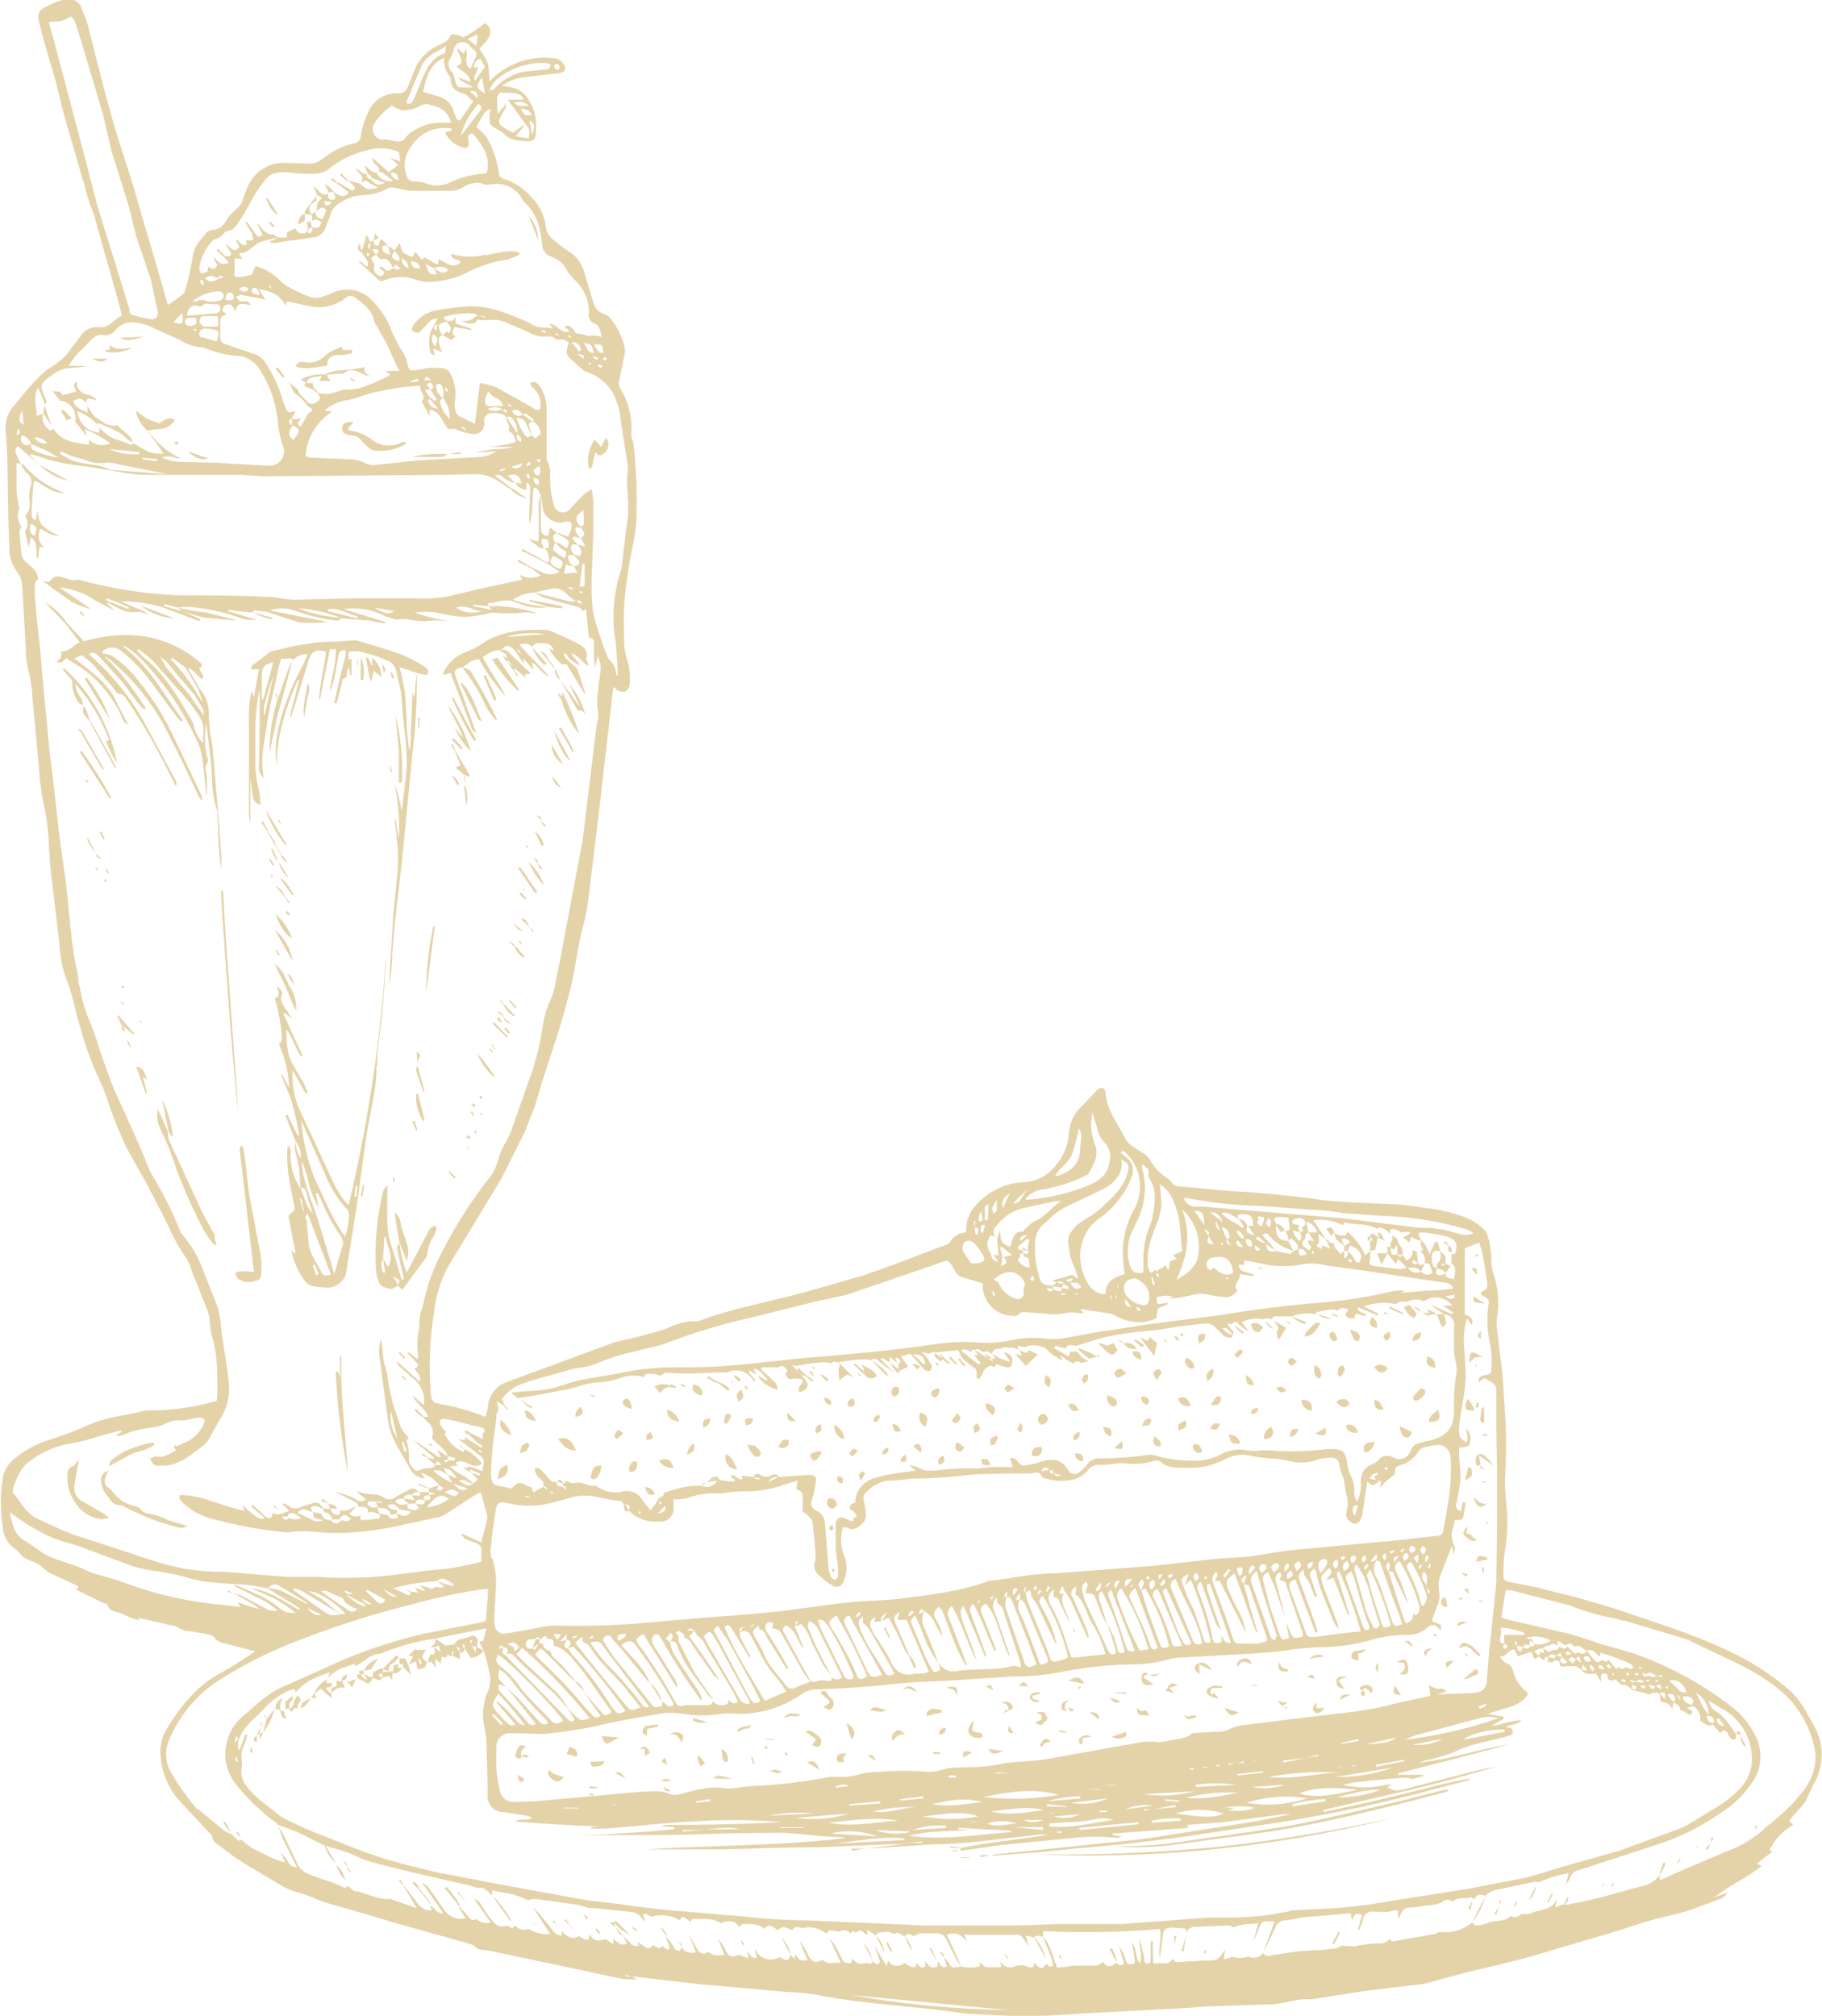 <svg xmlns="http://www.w3.org/2000/svg" viewBox="0 0 254 281">
  <path fill="#e4d3a9" d="M242 241.6zm-76.6 28v-.1zm22.6-95.2zm-67.3 83.3h.1-.1zm13 .2zM95 271.5zm-61.4-15.3zm104.5 2.4zm-7.4 14.8zm56.8-99zm-4 8.8zm69.1 66l-.9 1.9a7.7 7.7 0 01-1 1.2l-1.3 1.5.6.6a7.7 7.7 0 00-3.3 3.5l.4.2-2.2 1.7.7.3c-2.1 1.7-4.5 2.7-6.6 4.4l1.8-.7a1.7 1.7 0 01-1 .9l-4 1.5c-1.8.6-3.6.9-5.3 1.4-2 .5-3.8 1.2-5.8 1.8l-8.5 2.5c-3.8 1.2-7.7 2.1-11.6 3l-5.9 1.6a19.5 19.5 0 01-2.4.3l-6.5.8-7 1.1a1.4 1.4 0 01-.3 0c-1.9-.1-3.6.7-5.5.7l-6 .2-3 .1-2.3.2-15.3.8a87.3 87.3 0 01-12 .2c-1.5-.1-3-.1-4.4-.3-6.8-1-13.7-1.2-20.5-2.6a31 31 0 00-3.5-.3l-12.4-1.1-9.5-1.1.7.4a10 10 0 01-2.8-.2l-7-1.5-10.9-2.3c-.7-.1-1.5 0-2-.7l-.5-.2-10-2.8-3.3-1-6.3-1.8-1.5-.5a19.8 19.8 0 00-3.3-1.2 8.2 8.2 0 01-2.2-1l-4.4-2.6-2-1.3-2-1.5c-.4-.3-1-.6-1-1.2 0-.3-.3-.5-.5-.7l-4.2-4.5a10.6 10.6 0 01-2.5-6 6.3 6.3 0 01.9-4c1.9-3 4-5.8 7.3-7.6 1.7-.9 3.3-2 5-3.1L31 229a1.6 1.6 0 01-.9-.5 1.8 1.8 0 00-1.2-.7l-2.3-.4a3.2 3.2 0 01-1.9-.6 1.8 1.8 0 00-.7-.2l-4.8-1.1.3.4-1-.3-1.9-.8c-.6-.2-1.3-.2-1.6-1 0-.2-.4-.3-.7-.4l-3.7-1.8.3-.3v-.2l-4.1-1.9a11 11 0 01-1.1-.9 4.7 4.7 0 00-1.3-.7 3.5 3.5 0 01-1.6-1 3.6 3.6 0 00-.7-.7 3.8 3.8 0 01-1.7-3 21.8 21.8 0 010-7 4.6 4.6 0 011.8-2.7 14.4 14.4 0 014.7-2.5 48.4 48.4 0 005.5-2.1 20.8 20.8 0 014.2-1.2l2.5-.5a7.5 7.5 0 011.5-.3 32.8 32.8 0 008.4-1l1.2-.3a3.6 3.6 0 00.1-.7c0-2.8.1-5.7-.8-8.5a15.1 15.1 0 01-.3-2.4 8.4 8.4 0 00-.5-1.6l-2-5a6.5 6.5 0 00-.7-1.7c-1.6-2.1-2.5-4.6-3.8-7l-1.7-3.3-2.7-4.8a55.9 55.9 0 01-2.7-6.6l-.7-2c-.7-1.5-1.4-3-2-4.7-.7-1.7-1.1-3.6-1.7-5.4a33.8 33.8 0 00-1.4-5 16.2 16.2 0 01-1-4.9l-1-8.4a69 69 0 01-.5-5.8 31 31 0 00-.8-5.8 40.7 40.7 0 01-.6-5L4.5 97a17.7 17.7 0 00-.6-3.8 12.7 12.7 0 01-.3-2.8l-.5-8.6a3.5 3.5 0 00-.8-2.2 5.6 5.6 0 01-1-3.6c-.2-4.2-.2-8.4-.3-12.7L.8 60A4.5 4.5 0 012 56.5c1-1.2 1.9-2.4 3-3.5a10.6 10.6 0 012.4-2 8 8 0 002.5-2.4l1.5-2a2.7 2.7 0 012.3-1 2.5 2.5 0 002.1-.8A5.5 5.5 0 0117 44c-1.1-4.4-2.4-8.5-3.6-13a16.2 16.2 0 00-.7-2.1 27.8 27.8 0 01-1-3.4 1.7 1.7 0 00-.2-.5c-1-3.8-2.3-7.6-3.2-11.5-.7-3-1.7-6-2.5-9l-.3-1.2C5.1 2 5.4 1.4 6.5.9A10.2 10.2 0 018.8 0a2 2 0 012.7 1.5 17.1 17.1 0 01.8 2.2c1.2 4.8 2.4 9.6 3.8 14.4 1 3.3 2.2 6.7 3.1 10l3.2 10.9 1 3.5c.8-.5 1.8-1.2 2.3-1.7l.4-1.3.3-1.2.5-2.7c.2-1.4 1.2-2.3 2-3.3A2.3 2.3 0 0130 32a2.3 2.3 0 001.5-1.2 6.1 6.1 0 011.4-1.6 3 3 0 001-1.5 14.9 14.9 0 01.6-1.6 5.4 5.4 0 015-3.4l3.4.1a3 3 0 001.3-.2 11.3 11.3 0 001.5-1 10.2 10.2 0 013.6-1.6c.6-.1 1-.5 1-1.1a12.5 12.5 0 011-3.2 4.3 4.3 0 014-2.7 1.4 1.4 0 001.6-1l.8-2a6.3 6.3 0 013.7-3.8c1-.5 1-.5 1.5-1.4a3.1 3.1 0 011.7.4 16.2 16.2 0 003-2c1.2.9 1 1.9-.8 3.6a10.6 10.6 0 011.2 2 11.7 11.7 0 01.2 2.5 4.7 4.7 0 00.6-.5A10.5 10.5 0 0177 8.1a1.8 1.8 0 011.6.9c.3.5.3.9-.3 1.1a4.3 4.3 0 01-1.3.2l-4.2.5A5.7 5.7 0 0070 12a11.3 11.3 0 011.4.2 3.8 3.8 0 011.6.8 6.8 6.8 0 011.7 3.7 10.5 10.5 0 010 2c0 .6-.4 1-1 1-1.2-.1-2.4 0-3.4-1-.6-.7-1.5-.7-2-1.5a5 5 0 01.1-2c-.7.2-.8.3-2 2.5l.8.7a5.1 5.1 0 011 1.4 14.6 14.6 0 011.4 4.7 2.5 2.5 0 00.5.4 8.4 8.4 0 014 2.6 7 7 0 012 4.2 2.6 2.6 0 00.8 1.5 20.2 20.2 0 002.3 1.8 4.8 4.8 0 012.2 2.8l1.2 4c.3.9.6 1.7 1.7 2a1.8 1.8 0 01.8.6 9.4 9.4 0 012 4.2 1.8 1.8 0 010 .7l-.8 3.8a1.8 1.8 0 00.2 1.1 10.6 10.6 0 011.5 6.3 2.6 2.6 0 00.1.7 3.5 3.5 0 01.2.6 72.2 72.2 0 01.4 11.1c-.2 2.5-1 5-1.2 7.4A35 35 0 0087 88v1.7a10.9 10.9 0 00.4 2.2 8.3 8.3 0 01.4 3.3c-.1 1.2-.8 1.5-1.8 1-.1-.2-.2-.3-.5-.4l-.1.8-1.9 16.6-1.5 12.3c-.2 1.8-.7 3.5-1.1 5.2-.6 3-1 6.1-1.9 9.1-1 3.9-2.4 7.7-3.6 11.6l-.8 2.7-1.4 3.6-3.2 6.4-.7 1.2-6.8 11.2a17.7 17.7 0 00-2 6.5 46.6 46.6 0 00-.5 10.2v.1c.1 2.3.1 2.2 2.4 2.6a35 35 0 013.6 1l1.7.6.3-1.2a4 4 0 012.8-3.7l14.9-5.5 3-.7 3.7-1c1.5-.6 2.8-1.3 4.5-1.2a2.4 2.4 0 00.9-.2c3.8-1.4 7.8-2.2 11.8-3.2 3.6-.9 7.2-2 10.7-3 3.9-1.3 7.6-2.8 11.4-4.2a1.4 1.4 0 00.7-.4 2.7 2.7 0 012.2-1.4l.1-.3a4.9 4.9 0 011.1-3.2 9.6 9.6 0 015.3-3.3 8.7 8.7 0 011.7-.2 6 6 0 004.5-2.5 7.4 7.4 0 001.7-4.2 5.8 5.8 0 011.9-4l2-2.1c.6-.6 1.2-.4 1.2.3.2 2.5 1.8 4.4 2.8 6.5a3.4 3.4 0 001 1c.8.6 1.8 1 2.3 1.7a7.4 7.4 0 002.6 2.8 1.4 1.4 0 01.5.5 1.4 1.4 0 001.3.6c2.8.2 5.5.6 8.3.7 3.4.2 6.8.6 10.3 1 1.6.3 3.3.4 5 .5l6.7.3c1.6.1 3.1.4 4.7.6a22.3 22.3 0 014.7 1.2 8.4 8.4 0 012.7 1.8 1.9 1.9 0 01.4.8 11.8 11.8 0 01.5 3.6 7.4 7.4 0 00.4 2 12.7 12.7 0 01.4 5.8 5.4 5.4 0 000 1.6l.8 6.7.3 4.8a69.4 69.4 0 010 9.4 33.2 33.2 0 00.2 3.5 23.7 23.7 0 01-.2 6.5 21.6 21.6 0 00-.2 3.3.8.8 0 00.7 1l4 .8 5.6 1.4 5.1 1.5c6.4 2.2 12.9 4.1 18.8 7.4a37.3 37.3 0 015.9 4.2 13.3 13.3 0 012.4 3.4 12.9 12.9 0 011.5 3 8.2 8.2 0 01-1 6.9zM77.6 9.7a.4.4 0 00.4-.2c0-.4-.1-.6-.6-.6-.2.4-.2.6.2.8zm-3.8 7.1l.4 2c.4-1.4.4-1.5-.4-2zm-1.2-1.7c.5 1 .5 1 1.5 1-.1-.8-.8-.8-1.5-1zm-.9-.8c.5.6 1 .5 2 .4a2 2 0 00-2-.4zM70 12.8a1 1 0 00-.7.8 17.7 17.7 0 00.1 2.3l1.1-1.4a.9.9 0 01-.1.7 12.3 12.3 0 00-.8 1.5.9.9 0 00.2.8 18.3 18.3 0 001.7 1l1.4-1h.2L71.9 19l1.8.3a3.9 3.9 0 00.1-.7 1.4 1.4 0 00-.1-.7l-2.9-4H73c-.2-.7-.8-.8-1.3-.9a4.4 4.4 0 00-1.7 0zm-1.6-.2h.1a1.9 1.9 0 00.4-.2A7.4 7.4 0 0173 10l3-.3c.5 0 .8-.2.7-.8-2.9-.7-7.8 1.4-8.4 3.6zm140.9 214.8l-.2 1.2c0 .4.3.5.6.5v-1.2h2.8v-.3a14.4 14.4 0 00-3-.7c-.4-.1-.3.2-.2.5zm8 2c-.5-.1-.9-.5-1.3 0-.3 0-.7 0-.8.4.4.2.7.8 1.2.2.4 0 .8.1 1-.5.3.2.7.6 1.1 0l.8.8c.3.3.4.2.7 0 .4.2.9.5 1.2-.2-.6-.2-1-1-1.7-.5-.3-.4-.7-.7-1.2-.2l-1.2-.7.1.7zm12.7 4.7l-.7.2c.2 0 .5.4.7-.2zm-1 .8c-.2 0-.2.1-.3.2a1.6 1.6 0 00.4.3l.4-.3a3.4 3.4 0 00-.6-.2zm.8-.1c.5.8.5.8 1 .3zm1.1-.3l.2-.1v-.3l-.4.2.2.2zm0 .6l.7.4c0-.7-.3-.8-.7-.5zm.5.9l.7.9c.1-1 .1-1-.7-.9zm.3-2.5l-.8.1.8.2zm-.8.1c-.4-.2-.8-.7-1.4-.2l-.6-.2c.2.5.4.7.8.4.4 0 .8.4 1.2 0zm-2.8.8c.4.1.8.3 1.1 0-.4-.3-.7-.4-1.1 0zm0 .7l-.6-.3.1.7c.3 0 .6 0 .5-.4zm.8-2.6l-.5-.1v.1l.4.2zm-.7.7a.8.8 0 00-.3.1 1 1 0 00.2.3l.4-.2a1.5 1.5 0 00-.3-.2zm-.9 1v.2c.1 0 .2.2.4.1a1.3 1.3 0 00.4-.1zm.4-1.8l-.3-.4a24 24 0 00-4.3-1.6v.6l-.7-.6a1 1 0 00-1.2-.3l.9 1.1c.3.5.7.7 1.2.2.6.3.6.3 1 0l.8 1c.1.2.3.3.5 0 .3.1.7.5 1 0 .3 0 .7.5 1.1 0zm-.7 1.2l.1-.3-.3-.2-.1.3a.4.4 0 00.3.2zm-.7.5c-.1 0-.2 0-.3.2a3.5 3.5 0 00.5.2l.2-.2a1.7 1.7 0 00-.4-.2zm-1.4-.9l-.2.1a1 1 0 00.2.3l.1-.1zm-.7-1.3l-.2.4a2.8 2.8 0 00.4.3l.2-.2a3.4 3.4 0 00-.4-.5zm-1.4.3c.2.5.2.5.9.5-.4-.6-.4-.6-1-.5zm-1-.6c-.2-.5-.3-1-1-.6 0 .5.3.7 1 .6zm-1.2.4l-.1.7.6.2.1-.2zm1 .3a4.3 4.3 0 00.4.7l.3-.4a1.8 1.8 0 00-.5-.5l-.3.2zm-4.7-1.5c-.4-.2-.8-.4-1 .2l.8.2zm.5.7c.3.2.5.7 1.1.2l-.7-.7zm.4-.5l-.3-.6-.6.4zm.8-.3l.5-.2a2.4 2.4 0 00-.6-.3l-.3.2c.1.1.2.3.4.3zm0 .6l.7.6.4-.6c-.3-.2-.6-.5-1 0zm1.2 0l.6.5c-.2-1-.2-1-.7-.6zm-5-1c.5.2.5.2.4-.5h-.6l-.7.4.6.6zm1.4-1.6a4.3 4.3 0 00-2.9-.5l.7 1a3 3 0 002.2-.5zm-2.9-.5l-.5.1.5.3zm-1 1.4c.4.2.7.4 1-.1.3 0 .6 0 .7-.4l-.7-.4-.1.7c-.3-.1-.7-.4-.8.2zm-.8-.4a1.4 1.4 0 00-.1-.4 1 1 0 00-.2 0 2.7 2.7 0 000 .4l.2.2a.5.5 0 000-.3zm0 .2c0 .3 0 .8.5.8l.4-.6zm-2 0c0 .2.2.4.3.5l.4-.4-.4-.4-.3.4zm-3.3-56.2l-2 .8v9.2c.6.3 1.3.5 1 1.5l-.7-.9a10.6 10.6 0 00-.4 3.7l.2 3.2c.2 2.9-.7 5.6-.9 8.4 0 1.1 0 1.4 1.1 2a3.2 3.2 0 00-.2-2 1.8 1.8 0 01.6 2c0 .7-.9.6-1.5.7v1.2a31.7 31.7 0 01.2 3.3 32.8 32.8 0 01-.6 3.4.7.7 0 00.7.9l.2-1.2h.4a12.8 12.8 0 01-.2 1.5c-.2 1-.2 1-1.3 1l-.2 1a3.1 3.1 0 00.1 2.5c.3.3 0 .8 0 1.3l-.3-1.2-1.4 3.6a4.4 4.4 0 00-.4 2.6 3.7 3.7 0 01-.3 2.3l-.7 2c1.4.5 1.4.5 1.2 1.3-.5-.8-1.1-1-1.7-.5a4.2 4.2 0 01-3.1 1.1 17.8 17.8 0 00-4.8.7 26.5 26.5 0 01-6.6 1 41.8 41.8 0 00-5.5.5c-3.2.4-6.5.5-9.7.7l-5.4.3a8.1 8.1 0 00-1 .2 22.2 22.2 0 01-4.2.7 57.2 57.2 0 00-10 .9 34.4 34.4 0 01-7.3.8 3 3 0 00-.4 0l-7.5.5c-2.8.2-5.7.2-8.5.5-3.7.4-7.5.7-11.2.8a3.7 3.7 0 00-2.2.7 15.2 15.2 0 01-9.1 2.7 9.8 9.8 0 00-2 0 17 17 0 01-4.7.1 14 14 0 00-3.3-.2c-3 .5-6 1-9 1.7-2.6.6-5 .9-7.6 1.2a6.7 6.7 0 01-1 0l-3.8-.1a1.9 1.9 0 00-2 2v1.1a16.5 16.5 0 00.5 5 1.9 1.9 0 001.8 1.5l3-.1 3.4-.3 11-1c1.5 0 3-.4 4.5.3a2.5 2.5 0 001.4 0c2-.5 4-1.2 6.3-.8a3.5 3.5 0 00.9 0l2.4-.3a76.3 76.3 0 0011.3-1.3 5.3 5.3 0 011 0 9 9 0 002.5-.2 11.5 11.5 0 013.4-.5 37.6 37.6 0 016.7 0 5.4 5.4 0 001.6-.2l1.2-.3c2.3-.3 4.5 0 6.8-.5s4.8-.4 7.1-.8l12.3-2.2a9 9 0 012.7-.2 4.4 4.4 0 001.7-.1c1.1-.3 2.5-.2 3.5-1.1l3.3-.2a3.8 3.8 0 002-.4 5.1 5.1 0 011.7-.5l7.2-.9 8.4-1 3.1-.5 4.2-1 3.3-.7-.2-1.5a5.5 5.5 0 001.1.5c.4.1.8-.3 1.3.4l-1.3.4 5-.2c1.4-.1 2-.6 2-2.1l.3-3.6 1-9.7.1-8.2V207v-2l-.1-6.1v-5.1c0-1-.8-1.1-1.3-1.5s-.8.2-1.2.4c-.1-1.5 1.6-.6 1.8-1.6a17.7 17.7 0 00-.1-3.4 15.8 15.8 0 01-.3-5.8.9.9 0 00-.7-1.2c-.2 0-.3-.3-.4-.5 1-.6 1-.6.9-1.6l-.5-3.2a22.4 22.4 0 00-.6-2.2zm2.6 66.3a4.8 4.8 0 00-2.5 0l-8.6 2.3a9 9 0 00-.9.3l-.9.4a61.5 61.5 0 0013-3zm-11.9 3.7a7.4 7.4 0 004.2-.8zm9.4-5l.9-.4-.1-.3-1 .4zm-17 11.3c-3-.3-5.6-.5-8.2.5 2.8.8 5.3 0 8.2-.5zm-3 1a14.7 14.7 0 006.1-1c-2.1-.1-4 .6-6 1zM172 252v.1l-.8.2a6.4 6.4 0 003.7-.3 10.6 10.6 0 00-4.2 0zm-16.8 1.7a4.8 4.8 0 00-2.1-.2 20.2 20.2 0 01-4.4.5l-2.4.2v.4c3 .3 6-.5 8.9-.9zm-7.2 1.6h-.6v.2h.6zm-29.6-2.5l-7.4.6a17.2 17.2 0 007.4-.6zm-9.7 1.9v.1h3.3v-.1zm4.7-1.9a19.8 19.8 0 00-6.2.3zm.4-3.3h1.2-1.2zm4.5-.5c-.6-.5-1.2-.1-1.8 0v.2zm-1.2 2.8h-.5.5zm4.6.7c2 .4 4-.5 6-.6a23.8 23.8 0 00-6 .6zm2.6-4h.9-1zm5.6 3c2.3.4 4.6 0 7-.3-2.4-.7-4.7-.2-7 .3zm2.3-3.7h1.1v-.3h-1zm-3.6 5.4a21.5 21.5 0 007.8 0c-2.6-.9-5.2-.2-7.8 0zm6.9.7v.1h.6zm-8.3 1.2l4.7-.3v-.3a11.3 11.3 0 00-4.7.6zm0-2.3H126zm1.5-2.1v-.3l-3.2.4v.2zm-6 .7v-.3l-4.3.4v.2zm-7.5 2.6c3.4.8 6.6 0 10-.2-3.4-.6-6.7 0-10 .3zm.6 1.6l6.5.4a10.8 10.8 0 00-6.5-.4zm11-.3l-4.8-.2a8.6 8.6 0 004.8.3zm-.7 1c-3.4-.4-6.7.4-10 .7l10-.5zm14.9-.9v-.2l-7.4-.4v.2l1.5.1c-2.8.2-5.6.1-8.4.8 4.8.7 9.5-.2 14.3-.5zm-12.5 1.3l-2 .2h2zm13.3-2.5a6.7 6.7 0 00-4.2 0c1.6.6 2.9 0 4.2 0zm-.4.5l4 .4v-.4h-4zm4-1h-2.7a3.2 3.2 0 002.7 0zm.1-1.4c-2.6-.6-5 0-7.4.2 2.4.6 4.8.2 7.4-.2zm-6-.7h-1zm8.1-1.4c-3.6-1-7-.4-10.5.3a37.5 37.5 0 0010.5-.3zm-8.3-3l1.8-.1h-2.4l.6.2zm6.7 3.9l4.6-.4v-.3a17.8 17.8 0 00-4.6.7zm2.5-1.4h-.5zm.8 1.6a8.7 8.7 0 005.1-.6zm4-1.8v-.1h-2.1zm.5-.6h1.7v-.1zm1.2-.9h1.1-1zm-.7 4.4h-1v.2h1v-.2zm-7.4.8a5.2 5.2 0 003.7-.3zm-1-1.4l2.8.1v-.1l-2.7-.3zm.2 1h.7v-.1zm4.4 2v.3l8.2-.8v-.3zm10.3-3.1a7 7 0 00-3.9.5zm-1.3-1.6a16.9 16.9 0 007-.4zm1.6-5.6h.7-.7zm4.8 2.2h.5v-.2h-.5zm-1.5 4.5v-.2l-2-.2v.2zm-.5.4l-3 .6 3-.3zm-4.4.6v.2l1-.2zm1 1.6l.1.3 4-.3v-.3a13.7 13.7 0 00-4 .3zm10.1-1a11.3 11.3 0 00-6.7 0c4.3.6 5.3.6 6.7 0zm-3-1.4h-1.2zm2.8-.5h-.7zm2.3-1a23.5 23.5 0 00-7.3.7c2.5.3 4.9-.3 7.3-.7zm-6-1.1v.3l5.6-.3a20 20 0 00-5.7 0zm1-2.4h.6v-.1h-.5zm1.8-.2h.5v-.2l-.6.1zm7.4 1.5c3.3.4 6.5-.5 9.8-.6a41.6 41.6 0 00-9.8.6zm2-2l3-.6-3 .3zm4.9-.9v-.2l-1.7.4zm-1.3 3.7H181h1.5zm-8 .6a8.8 8.8 0 004.6-.3zm1.6-2v-.2l-3.6.4v.2zm-.9-1.6v-.1h-.5zm0-3.9h-2zm-2.8 4.2l1-.1v-.2zm-1.2.2l1-.2h-1zm11 4.7a18 18 0 00-8.4.6 18 18 0 008.4-.6zm-2 .8v.3l4.6-.7v-.3a20 20 0 00-4.6.7zm6-3.8a22.7 22.7 0 008-1.3zm3.2-5v-.3l-2.5.6v.1zm-.4 3.4h-.6v.1h.6zm-2.2.2v.1h.5zm9-.8v-.2l-4 .7v.3zm-1.1-3.3l-4.5 1c1.5-.2 3.1 0 4.5-1zM99 250.8l-2 .3v.2l2-.2zm-6.6 2.7h-1 1zm-7-2v.1h.7zm-2 .3h-.8.8zm-2.8.2h-2v.1h2zm.6-23.2v-.7l-1 .9 1.8 2.3 5.4 6.6c.6.6.7.6 1.9.1l-1.6-2c-1.7-2.3-4-4-5.5-6.5-.2-.3-.7-.5-1-.7zm13.2 6.5l-4.7-7.5c-1 .5-1.2.7-.7 1.4a68.2 68.2 0 015.1 8c.4.7.6.7 1.5.5a1.6 1.6 0 01.4 0h2.6a.7.7 0 00.8-.6 1.3 1.3 0 001.2.6c.5 0 1-.1 1-.8.3.4.6.8 1.3.3l-.7-1.4-3.8-6.3a3.3 3.3 0 00-.8-1.2c-.5-.3-.6-.7-.8-1l-.7.8 2 2.8 2.2 3.3a7 7 0 01-.9-.8L97 230c-.5-.6-.7-1.5-1.6-1.7v-.4a1.9 1.9 0 00-.4-.3c-.3-.3-.5-.3-.8 0l.4.4a2.2 2.2 0 000 .8l2.2 4.3 2.6 3.8a2.7 2.7 0 01-.6-.5c-1.5-2.2-3.4-4.2-4.3-6.8-.1-.5-.4-.9-1-.8.2-.4.5-.7 0-1.2l-.7.8.6.5a7.2 7.2 0 00.5 1.6l3.5 5.3c.2.4.5.7.4 1.3a81.8 81.8 0 01-5.8-9c-.2-.3-.5-.3-.8-.2a1 1 0 00-.3.8 1.6 1.6 0 00.3.8l2.7 4.3a2.4 2.4 0 01.5 1.6zm2.4-8c-.3-.3-.7-.4-1 0zm6.9-.6c-.7.4-.8.4-.5.7zm1 4.2l-.3.1-.4-.7-2-3.3c-.3-.5-.6-.6-1-.2 1.5 3.7 3.7 6.9 5.6 10.3l3-1.3a19.3 19.3 0 00-1.4-2 14.2 14.2 0 01-2.3-3.5l-1.3-2.4a1 1 0 00-1.4-.4c-.2.5.1.9.3 1.3l1.1 2.1zm5.2 1.7l-.2.1-2.7-4.3c-.3-.5-.4-1.2-1.2-1.3v-.5c-1 .8-1 .8-.5 1.7a17.6 17.6 0 011 1.8c.7 2 2.2 3.4 3.4 5a1 1 0 00.8.3l2.5-1a8.9 8.9 0 01-.9-1.1l-3-5.3a1.5 1.5 0 00-1.4-1h-.1l.2-.7c-.5-.3-.8-.2-1 .1a1 1 0 000 .9c1 1.6 2 3.1 2.8 4.7a6.9 6.9 0 01.3.6zm2.2-2.7c-1-1-1-2.6-2.5-3.3-.5.3-.6.6-.3 1l2.5 4.6 1.2 2.1.5.2a3 3 0 011.8-.2.5.5 0 00.7-.5 1 1 0 001.4 0l-3.1-6.2c-.3-.7-.7-1.4-1.5-1.6a1.1 1.1 0 000 1.2 41 41 0 003.1 6.3 11.4 11.4 0 01-1.2-1.5l-1.7-3.4a5.3 5.3 0 00-1.3-2.2l-.9.3.5-.7h-.3l-.2.7zm8.2-3.7v-.9a5.6 5.6 0 00-.4.4c-.4.5-.1.9 0 1.3.8 2.3 2.3 4.1 3.5 6.2.3.5.7.4 1.3.1l-.8-1.5-2.8-4.8a5 5 0 00-.8-.8zm1.6-.1l.1-.7c-.7.4-.8.9-.6 1.4a6.7 6.7 0 00.5 1.1 29.4 29.4 0 012.3 3.7 2.6 2.6 0 003.3 1.7c.6 0 1.3.1 2-.3l-3.1-7.2h-1.3l.3-1.1c-.8.6-.9.7-.6 1.5l2 4.6a3.1 3.1 0 01.9 1.7h-.3l-.7-1.7a9.4 9.4 0 01-.7-1c-.4-1-.8-2-1.3-2.8l-.8-1.5-1 .5.8-1.3c-.8.6-.8.6-.9 1.3zm5.8-.9c-.8.4-.8.8-.5 1.4l1.7 4.1a19.7 19.7 0 00.9 1.8c.4.7.4.7 1.3.3l-.3-1a2.5 2.5 0 002.8 1.1c1.8-.2 3.7-.2 5.5-.3a16.9 16.9 0 002.2-.4l1 .2a2 2 0 000-.5l-2.6-7.9-.7-.6v-.7a1.4 1.4 0 00-.4 1.8l2.3 6.6a8.6 8.6 0 01-.6-1l-1.4-4a8.2 8.2 0 00-1.4-2.5.8.8 0 00-.7 1.1 7.2 7.2 0 00.4 1l1.7 4.4h-.3l-1.4-3.3a23.1 23.1 0 00-1.5-3.2.9.9 0 00-.4 1.2l2.1 5.7.1.4h-.2l-1.4-3.4-1.6-3.7-.4.7a5.7 5.7 0 00.3 1.5l1.8 4.9a5.4 5.4 0 01.2.6c-1.4-2.4-2-5.1-3.5-7.6-.5.4-.7.8-.5 1.4l2.2 5.7.4 1.1h-.2a25 25 0 01-1.8-3.8l-1.4-3.7-.5-.6c-.7.5-.8 1-.5 1.6a7 7 0 011 2.5 9.8 9.8 0 01-1-1.7 3.9 3.9 0 00-1.5-1.8 2.3 2.3 0 000 2.4l1.4 3.4.5 1.4a16.8 16.8 0 01-2.4-4.8l-.8-1.8zm.5-.2l.7-.4-.5-.3-.3.5zm8.2-1.5a2 2 0 00.2-.3l-.1-.1a1.6 1.6 0 00-.2.2l.1.2zm1.8-.5l.4-.5-.4.1a1 1 0 00-.1.3zm5.5-1.1l-.2-.2-.5.3a12.2 12.2 0 00.3 1.4l2.7 6.6c.6 1.7.3 2 2.6 1.2a1.7 1.7 0 00.3-.2 29.4 29.4 0 00-3.5-8.5.8.8 0 00-.4 1.1l.7 1.3a15.7 15.7 0 011.6 4.3.6.6 0 01-.2-.2l-2.5-5.3c-.3-.6-1-1-.9-1.8zm.9-.6l-.3-.3-.2.4c0 .1 0 .2.2.3zm0 1h.1l.5-.5-.3-.2zm2.3.4v-1.1a1.4 1.4 0 00-.5 2 27.5 27.5 0 012.4 5.9l.6 1.6 4.7-.5a15 15 0 00-1.9-4.4c-.8-1.3-1-3-2.3-4a1.4 1.4 0 00.1-.4 3.7 3.7 0 000-.6 1 1 0 00-.4 1.6l1.9 4.3.3 1.1-.2.1-2-4.5a7.5 7.5 0 00-1.2-2l-.2-.6h-.2l-.3.7c0 .4.3.3.6.2-.5 1 0 1.9.4 2.8l.6 1.7-1.6-3.3c-.2-.4-.3-.8-.9-.6zm4.5-2.2a1.2 1.2 0 00-.5 1.4 10.6 10.6 0 00.5 1.6l3.1 6.6a1.7 1.7 0 00.2.3c.2.3.5.3.9 0l-.3-1.2-1-3 1 2 .5 1.7c.1.5.4.7 1 .4a37 37 0 00-3.2-8.5c-.5.3-.5.8-.3 1.3l1 3.2a11.4 11.4 0 01-.7-1.2l-1-2.6a1.3 1.3 0 00-.3-.3l-.9-.1c-.2-.6.6-1 0-1.6zm1.6 1.3a.9.9 0 00.4-1.2l-.7 1zm14.7-.6l-.3-.7c-.7.4-.5.9-.3 1.4a38.3 38.3 0 011.9 6.3 1.2 1.2 0 000 .2c.3.7.4.8 1.3.5v-.9c.3.3.3 1.2 1.3 1l-.9-2.6-2-5.6h-.2a.8.8 0 00-.2 0 2.6 2.6 0 000 .8l1 3 .9 2.7a8 8 0 01-.7-1l-1.8-5zm.3-1l.3-.3-.2-.2-.2.2a1.2 1.2 0 00.1.3zm1.6-1.1a1.2 1.2 0 00-.5 1.5l2.2 6c1 3 .4 2.5 3.3 2.5a3.5 3.5 0 002-.4 1.1 1.1 0 000-.4l-2.5-7.3-.7-.2.8 3 1.1 3.7h-.2l-3-8.2c-1.2 1-1.3 1.1-.9 2.2a27.8 27.8 0 001.2 2.6 10.1 10.1 0 011.3 3.5l-3.7-7.3-.5.2c-.2-.5.6-.9 0-1.4zm1.2.8l.7-1-.2-.2-.8.9zm3-.3c-1 .5-.8.8-.4 1.2zm-.6-.9c0-.3-.4-.3-.8 0l.3.9h.4c0-.3.2-.7.1-.9zm3.6.4c-.8.6-.8.6-.7 1.3l1 3.8 1.3 3.7c.3.7.4.8 1.3.4l-.4-2.2.5 1.3c.5 1 .6 1.1 1.8.7a1.7 1.7 0 000-.5l-2.4-7c0-.2-.5-.2-.8-.4 0-.3.5-.6 0-1a1 1 0 00-.5 1.3l1.3 5-.8-2.2-.7-2.1-.9-2zm.8.1c.4-.4.9-.6.6-1.2a.6.6 0 00-.6 0c-.6.3-.4.7 0 1.2zm2.2 2.3l.5 1.3 1.6 4.4c.3.9.3 1 1.3 1l3.8-.5 2.7-.3a65 65 0 00-3-8.4c-.5.2-.3.6-.2.9l1 3.2.6 2h-.2l-2-5.2-1 .4c.2-.6 1.2-1 .4-1.7-1.2 1-1.3 1.2-.8 2.6l2 5.2a6 6 0 01.1.7 6 6 0 01-1-1.8c-.7-2-1.8-4-2.1-6.2a1.5 1.5 0 00-.3-.4c-.6.3-.7.8-.4 1.4l.8 2.4-.3.1-.7-1.8c-.2-.7-1-1-.8-2a3.7 3.7 0 00-.5.4c-.4.4-.2.8-.1 1.2l2.1 5.8a13.3 13.3 0 01.4 1.3l-.3.1-1.4-3.7-1.4-3.7c-.8.2-1 .6-.8 1.3zm1-2.5c.7-.7.7-.7.3-1.4-.8.5-.8.5-.3 1.4zm1.6-.3c.4-.2.7-.5.6-1-.8.3-.8.3-.6 1zm1.7.6a11.4 11.4 0 00.9-1.3.6.6 0 00-.1-.6.7.7 0 00-.6 0c-.6.3-.7.8-.2 1.9zm2-.6a.8.8 0 00.2-1.3c-.6.4-.6.8-.1 1.3zm12.4.4c-.6.8 0 1.3.4 1.9 0-.7.3-1.4-.5-2zm.4 2l.2 1 .3-.1zm.6-3.1h-.2l-.3.6h.3l.2-.6zm-.3-1l-.4-.2a1.8 1.8 0 00-.1.4 1.8 1.8 0 000 .5h.2zm-.8-1.5c-.5.4-.5.7 0 1.2.5-.5.5-.8 0-1.2zm-.7 3.1l.2.1.4-.5-.3-.1zm-.1-1.9c-.6.5-.6.5 0 1.2.2-.7.2-.7 0-1.2zm-.4-1a.5.5 0 00-.5-.2c-.4.4-.2.7 0 1 .5-.2.8-.4.5-.9zm-.9 3.2a20 20 0 011.8 4.7l.3.3c.3-.5.6-.9.5-1.5a23.8 23.8 0 00-2.2-4.7c-.8.4-.6.8-.4 1.2zm-.2-2.5c-.5.3-.7.6-.3 1.2.6-.4.8-.7.2-1.2zm-.3-.4l-.2-.1-.4.3.2.2zm-.7 1.6a1 1 0 00-.5 1.4l.8 1.8 1 3-.5-1-1.5-3.1c-.1-.4-.2-.8-.8-.6l2 6.3a7.5 7.5 0 00.4.9c.7-.2 1-.6 1-1.3.1 0 .4.2.5.1a1.4 1.4 0 00.3-1.5 25 25 0 00-2.7-6zm-.1-.7c-.8.2-.8.2-.6.9zm-.6-.6l-.1-.2-.6.2.2.3zm-.9 1.5c-.5.5-.2 1 .1 1.3 0-.4.4-.8 0-1.3zm-.4-1.3c-.4.3-.5.6 0 1 .2-.4.2-.4 0-1zm-.7 1.3c0-.2-.3-.2-.5-.3a2.2 2.2 0 000 2.4 10.8 10.8 0 01.7 1.7l1.4 4.2c.3 1 .5 1 1.5.6l-.4-1.2-1-2.6-1.7-4.8zm-.4-1l-.2-.1-.7.9.2.1.6-.3zm-1 2c-.5.7-.5.8-.3 1.2l.6 2.3 1.3 4c.3.7.4.7 1.3.3a51.6 51.6 0 00-2.8-7.7zm-.2-.6l-.2-.2-.5.6.3.2zm-.5-1.4c-.5.3-.6.5-.3 1 .4-.2.6-.5.3-1zm-1.1 1.3c-.5.2-.4.6-.3 1l1.6 5.6a14.8 14.8 0 00.9 2c0 .2.4.4.5.3a1 1 0 00.4-.5c0-.2 0-.5-.2-.7l-1.1-3.6a11.2 11.2 0 00-1.9-4.1zm-.3-1.2a.4.4 0 00-.4 0c-.4.3-.3.6 0 1 .5-.3.7-.6.4-1zm-1.1 3.6l2 5.6a4.6 4.6 0 00.4 1 .5.5 0 00.5.1.5.5 0 00.2-.4 3.7 3.7 0 00-.3-.8l-.7-2.1-1.1-3.9a8.9 8.9 0 00-.4-1c-.9.7-.9.7-.6 1.5zm0-2.9a.9.9 0 00-.4 1.4c.7-.4.9-.8.4-1.4zm-.2-.5l-.2-.2-.5.2.2.4zm-7.7 1.8c-.3.3-.7.6-.4 1.2.9-.5.9-.5.4-1.2zm-.4-1c-.5.5-.5.5-.4 1.2.4-.4.9-.7.4-1.2zm-3 .3a.6.6 0 00-.6-.1c-.5.3-.4.6 0 1.2.4-.4.8-.6.6-1.1zm-1.3.8c-.7.6-1 1-.7 1.8l2.7 7.5.5.4.3-.7-1-3-1.1-3.5-.7-2.5zm-.2-.5l-.4-.3a1 1 0 00-.4 1.3zm-8.2.7c-.5.4-.5.7-.1 1.2.5-.4.6-.7 0-1.2zm-.8 1l-1 1 .5 1.3 1 2.1 1.3 3.8c.1.5.3.8 1 .5a48.6 48.6 0 00-2.8-8.7zm-.3-.8c-1.1.6-1.2.7-.6 1.9l.6-1.9zm-1.8.7a1 1 0 00-.6 1.4l3 7.2c.3.5.6.7 1.3.4-.6-3.3-2.6-6-3.7-9zm-.4-.4l-.1-.3a3 3 0 00-.6.2l.2.4zm-.9 1.7c-.6.2-.5.6-.3 1l1.9 5a14 14 0 00.7 1.5c.2.4.6.6 1.2.2zm-.3-1.3l-.6.8.2.2c.6-.4.6-.4.4-1zm-.2-.6c-.7 0-.7 0-.5.7zm-.7 2c-.8.3-.8.8-.5 1.4a32.9 32.9 0 012.4 5.9c.2.8.3.8 1.5.6zm-.6-1.3c-.6.3-.8.7-.3 1.4.5-.4.7-.8.3-1.4zm-.5-.3l-.2-.2a.8.8 0 00-.3.2s0 .2.2.3a2.8 2.8 0 00.3-.3zm-.6 1.5l-.6.3.8 2.5 1.8 5c.3.7.4.6 1.3.3a27 27 0 00-3.3-8zm-.5-1.3c-.6.8-.6.8-.1 1.6 0-.5.8-1 0-1.6zm-1 1.3c-.9.9-.9 1-.4 2l2 4.4.6 1.7c.2.4.4.6 1 .2l-3.1-8.3zm-.2-.5h-.1l-.3.2.1.2zm-.1-.8c-1.1 0-1.2.2-1 1.1zm-1.6 1.3a1.3 1.3 0 00-.4 1.7 46.2 46.2 0 003 7l1.2-.2a32.3 32.3 0 00-3.8-8.5zm-.2-1l-.3-.1c-.3.2-.6.4-.3 1.2zm-1.2 1.2c-.5.5-.5.5-.2 1.3l1.5 4.3.8 2.4c.2.5.5.8 1.2.5l-3.3-8.5zm-.1-.9l-.2-.1-.5.5.2.1zm-8.4.6l-.3-.2-.3.7.2.1zm-3.3-.2c-.4.5-.4.5-.2.9zm-.9 1.8a2 2 0 000 2 23 23 0 011 2.3l1.5 4c.3 1 .4 1 1.4.5a1.4 1.4 0 000-.4l-3.2-7.7c-.1-.3-.5-.5-.7-.7zm0-.8c-.5.5-.5.5-.5 1l.5-.2zm-.3-.6l-.3-.1c-.4 0-.5.3-.3 1zm-.8 1.7c-.2-.4-.3-.7-.8-.5a2.5 2.5 0 000 1.7l2.4 7c.3 1.1.7 1.2 1.8.6l-1.1-3-2.3-5.8zm-.7-1.4c-.5.7-.5.7 0 .9v-.9zm-13 2.9l-.3-.2-.5.6.2.2zm-7.4.2l-.2-.2-.5.6.2.2zm-1.6.3a.8.8 0 00-.6 1.2l.8 1.7 2.3 4.8c.5 1 .7 1 2.1.6zm-1.8 0c-1.1.8-1.2.9-.6 1.9a42 42 0 013.4 6.3c.3.8.5.8 1.5.3a63.8 63.8 0 00-4.3-8.5zm-1.3 1.3a3 3 0 00-.7-.7h-.6l.2.5a5.6 5.6 0 00.2.7l2.3 4.7.9 1.8a.9.9 0 001.4.4 3.4 3.4 0 00-.1-.5 47.4 47.4 0 00-3.6-7zm-10.2 0l-.1-.1-.4.4h.1zm-5 .1c-.7.6-.7.6-.3 1.2l4.6 8.7a4.2 4.2 0 00.4.6c.3.4.7.4 1.2 0l-.9-1.8-3.6-6.6-1.4-2zm-.6 1.5c-.5-.8-.6-.8-1.4 0l.7 1.3 4.3 7.4a1.3 1.3 0 001.4.7 2.5 2.5 0 00-.1-.5l-4.3-7.9-.6-1zm-12.9 1.2l1.8 2a10.8 10.8 0 012.2 3.3 5 5 0 011.7 2.6c.5.2.8 1 1.6.5l-.1-.4a67.5 67.5 0 00-5-7.7c-.7-1-1-1.1-2.2-.3zm.7-1.3l-.2-.3a7.3 7.3 0 00-1 .3v.5a.4.4 0 00.3.2 10 10 0 00.9-.7zm-2 .3a.6.6 0 00-1-.1c-.3.2-.3.5 0 .8a23.8 23.8 0 001.3 2l5.4 6.8a1.6 1.6 0 00.4.2l.9-.2v-.6l-1.7-2.6a3.6 3.6 0 01-.5-.5l-3.6-4.4-1.3-1.4zm-1.3 1c-.4-.5-.9-.6-1.7-.3a28.4 28.4 0 002.3 3 46.2 46.2 0 014.9 5.6.7.7 0 001 .3l-2.3-3-4.2-5.5zm-1.2-1.1l-.2-.2-.4.3v.2zm-2.4 0v-.2l-.6.2a2 2 0 00.1.2zm-1.2 1.6a9.4 9.4 0 00.6.9 43.1 43.1 0 015.3 7 6 6 0 00.5.6c.5.7.7.7 1.6.2a89.9 89.9 0 00-7.3-9zm-.2-1.2c-.2.5-.7 1 .2 1.2a2 2 0 01.2-.4c.3-.5.1-.7-.4-.8zm0-.8l-.9 1h.1l.8-.2zm-.8 0h-1c.5.9.5.9 1 0zm-1.9.7c-.3-1-.6 0-1 0-.2-.3-.5-.4-.7 0a3 3 0 00-.5 0c-.4 0-.8.2-.8.7 0 .5.4.7.9.6l.5-1.3h.5v.6h.5a1 1 0 001 1c.2 1 1.1 1.4 1.8 2.2l1.7 2a1.4 1.4 0 01-.3-.1l-4-4a2.7 2.7 0 00-.6-.4l-.7.8.5.6a69.6 69.6 0 016.3 6.6 18.5 18.5 0 001.3 1.4c.3.3.6.4 1-.1l-.9-1.2-1.5-2.1 2.4 2.7c.6.7.6.7 1.5.3a1 1 0 000-.3c-1.5-2-2.9-4.2-4.4-6.1-1-1.2-2-2.6-3.6-3 0-.8 0-.9-1-1zm-1.7 1.5l.5-.9-.9.7.4.2zm-1.8-.3l-.8.9 1.4 1.4 4.3 4a15.5 15.5 0 011.5 2.2l1 1c.8.7 1 .7 2 .3a81 81 0 00-9.4-9.8zm-.4-.1l-.4-.4c-.3-.3-.6-.3-1.2 0l.8.4.1.5h.2a3 3 0 00.5-.5zm-1.8 1.2a3.3 3.3 0 00.4.5l7.9 8.1a2.2 2.2 0 00.4.4.5.5 0 00.8-.1l-1-1.6-1.7-1.9-4.4-4-1.5-1.5c-.3-.3-.6-.2-.9 0zm-.4-1.2c-.2.5-.3 1 .4 1.2.3-.9.3-1-.4-1.2zm0 0c-.4-.3-.4-.3-.7.3zm-.8 1.1c-.3.7-.3 1 .4 1.6a15 15 0 012.3 2.3c1.3 2 3.1 3.4 4.6 5.1.6.7 1 .7 1.8.2-.6-1.3-7.7-8.5-9-9.2zm1.2 4.5l1.8 1.7 2.7 3c.4.4.7.7 1.3.3a1.8 1.8 0 00-.3-.5 49.9 49.9 0 01-5-5.7 5.9 5.9 0 00-.9-.9 5.5 5.5 0 00-.6-.4c-.2 1.5-.4 1 .9 2.4l-.9-.3c-.3.6 0 .9.3 1.2l2 2.2 1.6 1.8c.3.4.6.7 1.2.3zm-1.7 3a14.8 14.8 0 002.2 2.3h.6l.1-.2-2.6-3 .2-.1c.6.6 1.3 1.1 1.8 1.8 1.3 1.4 1.3 1.4 2 1.5a54 54 0 00-3.7-4.4c-.6.7-1 1.5-.6 2.1zm-.3.9l1.3 1.4.2-.2a7.9 7.9 0 00-1.4-1.4zm134.2-64.2c.5-1.4.3-2-1-2.5a24.8 24.8 0 00-3.4-.6 3 3 0 00-.7.1l.4 1a3.2 3.2 0 01.6.6l.6 1.3.8-1.7h.3l.4 1.3.7.7v1l.7.4-.7 1c0 .7.6.7 1.2.8.1-.8.5-1.6-.4-2.2l.1-1.5-.5-.2v-.7l-.6-.5.2-.2.5.7c.4.1.4.6.4 1zm0 5.6l-1.3.2c.6.4 1 .5 1.3.1zm-8-6.8h-.2l-.3.5-.4-.3c0 1 .1 1.1.9 1v-1.2zm0 1.2c.2.3.5.5.7 0zm.7 0l.6.8a1.3 1.3 0 00.8-1.5l.6.3.2 1.6c.3.4.6.2.9 0a1.6 1.6 0 00-.6-1.7l.4-.2-.3-.5v-.7l-.8-.3a5.4 5.4 0 01-.6-.3l-.2.8-.9-.7 1-.6-.1-.2-1.2.1a1.6 1.6 0 00-1.5-.4v.6a3 3 0 00-.4-.4c-.5-.3-.9-.7-1.4-.3-1.4-.8-3-.5-4.6-.9l-.2.4a6.7 6.7 0 00-4.1-.7l1.7 2.6c.4 0 .6.9 1.2.5-.2.7.5 1 .8 1.6l.6-.4v1c.5-.2.5-.6.5-1a8.4 8.4 0 01.6.6l.6 1h.4l.3-.8c-.2-1-.9-1.3-1.6-1.6l-.3.8h-.5v-.7l-1.2-1-.2-.9a2 2 0 00.7.4c.4 0 1 .3 1.1-.5a8 8 0 012.5 3.3l.7-.6V173l.4-.1-.4-.6c.1-.5.4-.3.6-.2l.6.4-.1-.7c.7.1.6.8 1 1.2l-1-.5-.4 1.7-.7.2a3.3 3.3 0 010 1.1c-.3.8.2.9.7 1l3.4.4a4.2 4.2 0 001-.2l-1.2-1.2-.3.7-1.2-1.5-.8 1.6-.6-1.6h1.4v-1l.4.2c.1-.3-.1-.7.3-1v-.7l.7.5c0 .8 1 1.3.7 2.2zm-7.3-1.7a1 1 0 00-1.2-.5l.4 1zm0 0v.2zm0 2.3l-.3.2.4.3.2-.3-.4-.2zm-5-2.5l-.8-1.2c-.4.1-.4.5-.4.8-.7.8-.6 1 .5 1.7.2-.3.5-.5 0-.8l-.2-.6zm-.1 1.4h-.2a1 1 0 000 .4 1 1 0 00.3-.2 1.5 1.5 0 00-.1-.2zm-5.2 0l2 .4.4-.4a11 11 0 01-1.4-.6 6.7 6.7 0 01-2.1-1.7c-.3-.4-.6 0-.8.1l-.5.2c-.3 0-.5.2-.3.4a7 7 0 001.3.6c.1 1 .4 1.2 1.4 1zm-6 3a5.7 5.7 0 00-.1-.6c-.4-1.7-1.5-1.7-2.7-1.5a1 1 0 00-.7 1.6s.2 0 .3.2l.5-.4c.7.6 1.4 1.3 2.6.8zm-1 .6V178.3a1.6 1.6 0 00.4 0zm-3-6.6l.5.8c.4-.4 0-.6-.4-.8zm0-.6c-.1-1.8-.3-2-1.4-2zm3.4 1.1a1 1 0 00-1-.8l.7 1.6c.5 0 .5-.4.3-.8zm-.3.8c0 .6 0 .6.7 1zm-.7.4l-.1.3a1.8 1.8 0 00.2.2l.1-.2a1.8 1.8 0 00-.2-.3zm.2-2.7c-.4-.8-.8-1.5-1.8-1.4zm-1-.3c0 1 0 1 .6 1.5zm-1 2.2c-.3 1-.3 1 .7 1.2zm4.7-1.1l.2-.2-.7-1.1-1-.5a1.7 1.7 0 00-1.4-.3c.8 1 2 1.3 2.8 2zm.2 1.5a1.3 1.3 0 00-1-1.2 1.4 1.4 0 001 1.2zm-.8.2l-.3.2c0 .4.3.8 1 .7zm1.3-2h.8c0-1.5-.5-1.9-2.2-1.5l.2.5a1.4 1.4 0 011.2 1zm.6 2.9c.1-.7 0-1-.8-1.1 0 .6 0 1 .8 1.1zm.4-1.6l-1-1.4c-.3 1-.1 1.1 1 1.4zm.6 2.1l.2-.2-.8-.5c0 .7.3.8.6.7zm0-4.2c-.3.1-.3.3-.1.5a2.6 2.6 0 00.5.4l.1-.4c.4-1 .3-1-.7-1zm1.5 1c.2-.5.4-1-.2-1.3-.4.8-.4.8.2 1.3zm2.1.5a2 2 0 00-.3 0 1 1 0 00-.2.2l-.7-1v-.1.9c.2 1 .6 1.3 1.7 1.4a1.8 1.8 0 00-.5-1.4zm.7-.5l-.2-1.4c-.7.1-1.4-.3-2 .2l.3.7a1.4 1.4 0 011.2 1c.4 0 .7 0 .7-.5zm1.2 3c0-.6-.4-1-.8-1.3-.3-.3-.4 0-.6.2l.7 1.4zm.5-3c.4-.2.6-.5.4-.9-.3-.5-.8-.4-1.3-.3a.5.5 0 00-.4.7l1 .2c-.5.4 0 .7 0 1 .5-.1.5-.4.3-.7zm-1.2.4c0 .8.5 1 .8 1.5.5-.4.3-.8.1-1.2zm.7 2.7c.2 1 .2 1 1.2.6-.3-.4-.5-.9-1.2-.6zm2.6-2.4a2 2 0 00-1.5-1.5l.3 1.5zm.7 2.3v-.5l1.2.5-.7-1.4-1-.7.1 1.2c-.5.5-.5.5.4.9zm12.6 1.7a.2.2 0 000 .2c.2.4.5.2.8 0-.3 0-.4-.5-.8-.2zm-.6 1a1.5 1.5 0 001.8.5 1.5 1.5 0 00-1.8-.5zm1.9.5a1 1 0 001.5.1 6 6 0 00-.4-1.1c-.1-.2-.5-.2-.7-.2l-.5 1.2zm1.6-.8l.5.3c0-.3 0-.7.2-.8.5-.5.3-1 .3-1.6-.7-.1-1.2 0-1.2.8a3.2 3.2 0 00.2 1.3zm.4 1c.5.5.9.2 1.3 0-.2-.6-.8-.5-1.2-.7zm1-1l.2-.4-.5.1zM165 167a1.8 1.8 0 001.8 1.2 5.7 5.7 0 01.9 0l13.1 1.1 6.2.5 10.4 1.3c1 .1 2 0 3 .2 1 .1 2 .4 3 .7a2.7 2.7 0 002-.1 3.6 3.6 0 00-1.2-.6 46.6 46.6 0 00-11.2-1.8 326 326 0 01-5.7-.4l-2-.3-9.7-.7a58.7 58.7 0 01-9.6-1 4.4 4.4 0 00-1-.1zm-.2 1.6c1.3 3.4.7 6.6-.8 9.8 1.7-.9 2.8-2 3-3.2a7 7 0 00-2.2-6.6zm-3.1-3.5l.2 2.3c.1 1.7-.7 3.2-1.2 4.7a10.1 10.1 0 00-.7 4.2 3.3 3.3 0 00.3 1l.3.1.4-.4.3.3c.2-.6 1-.4 1.1-1l.5.8.2-1.3 1-.3-.6-.5 1.3-.6c-.2-1.6-.2-3.2-.5-4.7a11.8 11.8 0 00-.9-2.7 4.4 4.4 0 00-1.7-1.9zm-.1 12.9l-.2-.6c-.2.2-.4.5.2.6zm-.9 0l-.2.1.2 1h.3l-.3-1zm-.5 2.9a2.5 2.5 0 00-.8-2 7.2 7.2 0 00-1.1-.7c-.9.1-1.3.3-1.5.8a1.7 1.7 0 00.4 1.8 3.5 3.5 0 001.6 1c1 .3 1.4.1 1.4-1zm-1.8 1.2c.2.7.2.7.7.5zm-1.5-1c-.2.7.1 1 .8 1.1zm2.3-18.6a3 3 0 000 .3 10.1 10.1 0 01-.5 7l-.8 1.7a6.7 6.7 0 00-.5 4.5c.3 1.2.7 1.6 2 1.4v-1a13 13 0 011-5.8 4.3 4.3 0 00.3-1.2c.3-1.7.6-3.4-.4-5a1 1 0 01-.2-.7c.2-.8-.4-1-.8-1.4l-.1.2zm-3-1.8a6.7 6.7 0 011 .8 2.3 2.3 0 01.6 2.5 13 13 0 01-4.2 5.6 6.3 6.3 0 00-3 5.7 7.4 7.4 0 001.3 4 2.8 2.8 0 002.2 1.1c0-1.8 1.3-2.4 2.7-2.8l-.2-1.5a12.7 12.7 0 011.6-7.7 6.6 6.6 0 00-.4-6.7 7.8 7.8 0 00-1.2-1.3zm-.3 18.9v-.5h-.1v.4zm-.3.8l-.1.4a.7.7 0 00.2.2zm-.7.2h-.1v.5h.2zm-4.2-1.1c-.2-.8-.9-.7-1.5-.7.5.8.7 1 1.5.7zm-.6.8h-.2l.1.2h.2v-.2zm-2.5-.3c.3 0 .5-.2.4-.5l-1.2-.2v.4a5 5 0 00.8.3zm.7-1c-.2-.5-.6-.5-1-.2zm-.4 1.3v.2h.6v-.2zm1-.6l.1-.3-.7-.4-.3.5zm.3-1l.3-.3v-.2l-.8.2v.2zm6.1-14a8 8 0 01-1.8 1.2l-4.2 2a10.1 10.1 0 00-1.8 1c-.8.5-1.4 1.3-2.2 1.9a3.4 3.4 0 00-1 2.4 13.7 13.7 0 00.5 4.5c.3 1.3.7 1.5 2 1.5l.5-.4-.6-.3 2.8-.8.8.6c-.3-1.5-1-2.4-1.2-3.7l-.2-1.5a2.5 2.5 0 01.2-1 6.5 6.5 0 011-1.3c1.3-1 2.5-1.5 3.5-2.5 1.5-1.4 3-2.7 3.6-4.8.2-1 .3-1.2-.9-1.9a3 3 0 01-1 3zm-9.4 14.8c.4.7.4.7 1 .2zm1.3-15.5c.8-.3 3.4-.9 3.4-4 0-.6.4-1.9-.2-2.7a23.5 23.5 0 01-1 3.7c-.4 1.1-2.4 2.4-2.2 3zm-4.3 3.2a4 4 0 00.7 0 28.7 28.7 0 008-1.9c1.7-.7 2.9-1.6 3.1-3.5a2.7 2.7 0 00-.6-2.4 4.2 4.2 0 01-.9-1.3l-.9-3a14.3 14.3 0 00-.2 1.5 8.4 8.4 0 00.6 3.1c.5 1.5-.3 2.7-1 4a.5.5 0 01-.2.1 23 23 0 01-6 2 3.6 3.6 0 00-2.6 1.4zm-1.6.6a4.3 4.3 0 00.8-.3l1-1.6c-.1 0-.8.9-.9.8l-.9 1zm-1.5.6c.3-.4.5-1.4 1-2a1.6 1.6 0 00-1 2zm-1.3.8l.5-.5a4.3 4.3 0 010-1.5l-.7 1.2a4.5 4.5 0 00.2.8zm-.4 3a2 2 0 000 2.5c.1.6.3 1.1 1.1 1.2l-.7-1 .7.1-.2-2.4.4-1.1c.1 1.6.2 1.8 1.4 2.3a2.2 2.2 0 00.2-.4c.2-.9.4-1.8 1.6-1.7l.2-.3c.5-.4 1-1 1.5-1.2 1.5-.6 2.3-2 3.6-2.7a2.2 2.2 0 00-1 0l-3.8.8a6.7 6.7 0 00-4.2 2.6 1 1 0 00-.1 1.5zm5.9 5.6l-.4.4.3.4.3-.3-.2-.5zm-1.3 1.8c.4-.7 0-1.1-.4-1.6-1-1-2.4-.9-3.8.4.3.2.6.2.7.4a3.8 3.8 0 002.3 2.2.8.8 0 001.2-.7v-.7zm-4.2.4h-.2l.2.7h.2zm1.4-4.8l1.2-.2-1.4-1.2-.3.1.3 1.1c0 .5 0 1-.2 1.5 1-.4 1-.5.4-1.3zm3.7 1.5c-.3-.6.2-1.4-.8-1.5l-.2-.5-.5.1.2.4c-.3.1-.5.3-.3.6a2 2 0 001.6.9zm-1.5-3.1c-.4.5 0 .7.5.7v-.4l.7.4q0-.8.2-1.5l-.3-.1a6.3 6.3 0 00-1 .9zm1.1-1.4c-.4 0-1 0-1 .8l1-.8zm-.6 2.5c.3 0 .9.4.7-.4h-.7zm-5.2-4.6h.3l.1-2.2a.6.6 0 00-.5.4v1.8zm-.5.6a1 1 0 00.1 1.3l.3-1.2zm-.4-.4c.2-.2.5-.1.5-.2l-.2-1.2a1.5 1.5 0 00-.3 1.4zm-.6.9l.1.9h.3c0-.4.4-.9-.4-1zm-.1-1v1l.2-1zm-1.4 4.5l1 1.4h.8c1-.1 1.2-.5.8-1.2a7.5 7.5 0 00-1.2-1.6 1 1 0 00-1.4-.1 1.4 1.4 0 000 1.5zm-65.8 31.6a.9.9 0 00.4.7l2.3.5c1-1 1.1-1 2.3-.3a2 2 0 00.5.1c.2.8.3.8.8.4l.8-.4a1 1 0 00-.4-1.2 1.5 1.5 0 01-.7-1.5c.7 0 1 .5 1.3.8.5.5.8 1.3 1.7 1.2.4-.5.4-.5 1 .2l.4-.4c.6.4.7.4 1.3.3 1-.2 1.8.6 2.7.4.2 0 .3.2.5.3a4.7 4.7 0 003 .6 2.5 2.5 0 013 1 11.5 11.5 0 001.2 1.5 8 8 0 001-1.4c.1-.5 1-.4.8-1l1.3-.4a21.1 21.1 0 012.1-.5 17 17 0 012-.1c-.1-.5.4-.3.6-.4l-.7.4a1.7 1.7 0 002.2-.7l-1.5.2.8-.6c.5-.3.8-.2 1 .3l1.3.2h.8v-.3l-.5-.3c.1-.4.4-.3.6-.1.3.2.6.5 1 .4l-.1-.5 1.6.2c.2-.4.6-.6 1-.3a1.4 1.4 0 001.6 0c.4-.1.7-.2 1 .3l1.1-.1 3-.2c1 0 1.2.3 1 1.2a10.8 10.8 0 01-.4 1.9c-.4 1.2-.3 1.4.7 2a2 2 0 011 1.6l.5 6.3a4.8 4.8 0 00.4 1.3.7.7 0 00.5.3c.2 0 .4-.3.4-.5a6.5 6.5 0 000-1.4l-.3-2.4v-3.4c0-.8.6-1.2 1.4-.8a5.5 5.5 0 00.7.3c.4.1.4-.1.4-.4.8-.3.2-.6 0-.9-.3-.2-.7-.3-.5-.7a.7.7 0 01.7-.5 3.7 3.7 0 012.5-3.4 28 28 0 013-.7l3-.4-.8-.6v-.2l1.2.4a2.9 2.9 0 001 .4 14.1 14.1 0 002.1-.1 32.3 32.3 0 015.1-.2 10 10 0 001.7-.2h3.2l-.4-1.2c1-.3 1 .8 1.8 1a10.5 10.5 0 002.1-.4c1.6-.6 3.2-.7 4.2 1a1 1 0 001.6.3 5.8 5.8 0 001-1 2.1 2.1 0 011.7-.9 49.7 49.7 0 006.9-.5 2.7 2.7 0 011.3.2 16.7 16.7 0 004.4.6 8 8 0 004.3-.8 5.4 5.4 0 013.9-.6 5.6 5.6 0 001.5 0 13.5 13.5 0 011.8 0 38.2 38.2 0 007.7-.2 5.5 5.5 0 01.8 0c1.4 0 1.8.5 2 1.9a5.4 5.4 0 00.5 1.8 4.1 4.1 0 01.5 2.2 1.9 1.9 0 00.4 1.4 4.8 4.8 0 00.5-2.5c0-1.2.3-2.2 1.6-2.7a2 2 0 00.8-.5 1.6 1.6 0 012-.5 1.7 1.7 0 002.6-1 1.6 1.6 0 011-.9 12.5 12.5 0 011.2-.3c2.6-.5 3.8-1.7 3.8-4.2v-1.7a24.6 24.6 0 01.3-3.3 4.3 4.3 0 00-.1-2 9 9 0 01-.2-2V185a1.5 1.5 0 00-1.4-1.8 7.7 7.7 0 01.3 1.3l-.4.5c-.2-.2-.4-.3-.4-.5l-.5-1.3h-.7c-.5.4-.9 0-1.3-.2h1l-.5-.5a4 4 0 011.5.7h1l-2-1.4 3.1 1.4.2-.2-1.4-1h1.3c-1.2-1.3-2.7-1.5-4-.6a2.6 2.6 0 00-2.4.1 1.5 1.5 0 00-1.5.3 8.6 8.6 0 00-4.5.3l2 1v.3l-2.8-1.2c0 1 1 .6 1.2 1.3l-1.5-.4-.2.7c-.6 0-1 0-1.3-.6l.5-.7c-.7-.2-1.1-.3-1.5.2-1-.4-2 .1-3 .2v.3a6 6 0 00-3.4.3l2 .8-.2.3a5 5 0 01-1.8-1.1h-2.4c-.2 0-.3.3-.4.4-.4 0-.8-.3-1.2 0a4.8 4.8 0 00-3 .4l1 1.3a6 6 0 01-1.4-1c-.3-.4-.7-.5-.9 0l-.7-.1a5.3 5.3 0 00.9 1.2l-.2.4c-.7-1-.7-1-1.4-1a2.5 2.5 0 001.4 1v.3a1.3 1.3 0 01-1.4-.4l-1-1a1.8 1.8 0 00-1.5-.5l-3.5.4c-1.4.2-2.7.5-4.2.6a50.5 50.5 0 00-5.7.8c-1.5.3-3 .9-4.5 1.3-.5 0-1.2-.4-1.4.4l-1.4-.4-.3.3 2.1 1.2.2-.7h1a2.7 2.7 0 001.6 1.3l-1 .3c-.4-.2-.7-.4-1.1 0-.1.1-.6-.2-.8-.3l-1.1-.8-1-.7 1 .7.3.7a6.7 6.7 0 01-2.3-1.6 3.3 3.3 0 00-3-.2l-1-.2.3.6.7.3c.4.2.6 0 .6-.3l1.3.6-1.7 1.6-1.5-1.7 1 .3-.4-.8a3.5 3.5 0 00-.7-.3 2.8 2.8 0 00-.8 0c-.3-.1-.7-.2-1 .1-.6 0-1.1 0-1.3.7l1 .6 1.6.6-1-1.5c.6.3 1.4.5 1.2 1.5 0 .5-.3.8-.8.7l-1.6-.5-.5-.6.1-.1h.5l-.5-.7c-.4-.1-.7-.6-1.1-.2-.5-.1-.8-.7-1.3-.3l1.9 1.2 1 .7c0 .9-.6.1-.8.3l-1.6-1.4-.5-.8-.4-.1v.4l-.7-.3a.6.6 0 00-.8.1l2 1.6a2.7 2.7 0 00.6.3l.1-.2-.9-1.1h.6l1.6 1.5a1.6 1.6 0 00-1 1 3.2 3.2 0 01-.5.8h-.3l-.1-1.3c-1-.8-2.2-1.4-2.5-2.8l.2.1h-.2l-3 .3h-.6l-.5.2-1-.2c.5.5.8.8 1 1.2a2.3 2.3 0 01.4.8.7.7 0 01-.3.6h-.5a3.8 3.8 0 01-.6-.6l-1.6-1.8-1.3.4 1 1.4-1.2.6-.1-.2-.1-.8-1.2-1v.8l1.3 1 .1.2c0 .5-.2.2-.4.2l-1-1.4c-.4-.1-.6-.7-1.3-.5l2 2-2-1.5c-.4-.4-.8-.7-1.3-.3a3.2 3.2 0 00-1-.1c-1.1 0-2.3.2-3.5.4l2 2h-.1l-.7-.3-1.1.8-.1-1.6.2-.4a1.8 1.8 0 00-.2-.5c-.4 0-.8-.3-1 .2a2.4 2.4 0 00-.8-.2c-1.4 0-2.8.3-4.2.5l-.5-.1.8.8.6.7.3.3c.8 1 .6 1.5-.6 2-.6-.8.5-1 .4-1.8a3.3 3.3 0 00-1.3-.1c-.7.2-.9-.2-1.1-.7l.3-.4c-.3-.4-.6-1-1.3-.5h-2.3l-.1.3 1.3 1.2c.4.4 1 .7 1 1.6a4.2 4.2 0 01-2.8-2l1.3.8.1-.2c-.6-.5-.9-1.4-2-1.5l.5.8-1.2-.6a2.6 2.6 0 00.5.8l.5.6-.2.2a2.8 2.8 0 00-3.7-1.3.4.4 0 01-.1 0c-2.5 0-5 .3-7.5.1a4.3 4.3 0 00-1.1 0 1.9 1.9 0 00-.6.4 3.3 3.3 0 00-2.2-.2l-.1.4a4.5 4.5 0 00-3 0 13.2 13.2 0 01-3.2.7c-1.6 0-3.1.7-4.7 1l-3.6.7-3.1.5-.8-.6v-.2l2.2-.2a15.3 15.3 0 005.4-1 25.8 25.8 0 014-.9l3-.5a36.5 36.5 0 018-.9c2.8 0 5.5 0 8.3-.3 4-.3 8.1-.9 12.2-1.2 5-.4 10-.9 15-1.6a29 29 0 016.2-.4 17.8 17.8 0 005.4-.3 14.2 14.2 0 014.7-.2 8.6 8.6 0 002.2 0c2.3-.4 4.6-.9 7-1.2 4.8-.8 9.7-1.4 14.6-2 4.3-.7 8.7-1.3 13-1.7a68.5 68.5 0 0011.5-1.7 8.5 8.5 0 011.7-.1v.1l-.6.2a34.2 34.2 0 003.6-.3 19.5 19.5 0 003.8-.3 1.3 1.3 0 00-1.1-.8l-3.5-.5-8.7-1.3-4.5-.6a7.5 7.5 0 00-3-.2 14 14 0 01-5.7 0l-2.5-.5-.2.1.1.5h-.8a1 1 0 001 1l1.1.4v.2l-2-.3c.2 1-1.1 1.5-.3 2.3a1.9 1.9 0 01-1.9.9 12.9 12.9 0 01-2-.3 5 5 0 00-2.7.1 19.5 19.5 0 01-2.8.4v-.1l.4-.2a4 4 0 00-1.6 0c-.7 0-.8.2-.5 1.1l1.4-.2v.2l-1.4.6-.2 1.4a8.3 8.3 0 01-1.9.5 6.9 6.9 0 01-4-1 1.6 1.6 0 00-.6-.2l-3.9-.6-.2.1.5.4a2.9 2.9 0 01-1.1 0 4 4 0 00-1.3 0 7.2 7.2 0 01-3 .1l-3-.2a.9.9 0 00-.6.2c-.3.4-.7.4-1.1.3a4.2 4.2 0 01-4-4.3.5.5 0 000-.2l-3-.9c-1-.4-1-1.7-2-2.3l-5.5 1.9-8.5 2.9-4.6 1-8.4 2.1a86.7 86.7 0 00-12.3 3.7 18.3 18.3 0 01-2.2.6l-3.3.8a25.8 25.8 0 00-4.1 1.4c-1.4.6-2.8.5-4.2 1-2 .6-3.9 1-5.8 1.7A5.7 5.7 0 0070 195l.3.8.5.6-.1.1-.5-.6-1-.6c.3.8.4 1.3 0 1.8v.7c-.3 2-.6 4.2-.7 6.3a10.5 10.5 0 000 2.1zm58.7-17.5l1.5 1.4.2-.2c-.3-1-.6-1.2-1.7-1.2zm-1.8 1c0-.2-.2-.6-.7-.5l.4.9c.1-.1.4-.3.3-.4zm67.8 14.7l-.3.2.2.2.3-.1-.2-.3zm-4.4 5.3a1 1 0 000 1.5l.4-1.4zm-42-4.4c0-.4-.2-.5-.5-.4-.2.4.2.4.4.4zm-.6-.5c-.6-.5-.6-.5-1.2.2zm.6.5c.4.5.4.5 1 .2zm-39.8 1.2l1.4-.7a1.4 1.4 0 00-1.4.7zm-2.1-.7c.3.2.5.5 1 .2zM91.7 211c.9-.2 1.2-.4 1-1.1zm.3-1.3l.3-.2-.2-.2a1.3 1.3 0 00-.2.2v.2zm-2.8 1H89l.1.3h.3a1.4 1.4 0 00-.2-.3zm-2-1l.4.8c.3-.3.3-.6-.5-.9zm-8.7-2.6v-.3l-.9-.3a.6.6 0 00.8.7l.4.4.2-.2zm-1.6.8l-.2.1.2.2h.3l-.3-.3zm-1.2-.7l.6.5c-.2-.5-.2-.5-.6-.5zm-2.5 1.3v.2h.6v-.1zm-4.6 8.7a10.5 10.5 0 01.5 4.5l-.2 4a3.4 3.4 0 00.1 1 1.3 1.3 0 001.6 1l4-.7a12.3 12.3 0 012.6-.4 112.2 112.2 0 0014-.5l7.1-.6c3.5-.3 7-.5 10.4-.9 3.5-.4 7-1 10.5-1.3 2.2-.2 4.5-.2 6.7-.5 4-.5 8-1 11.9-2.4a3.8 3.8 0 01.8-.1l2.1-.3a43 43 0 016.6-.7l13.2-1 9-1 4.5-.3c2.3-.3 4.6-.8 7-1l10.7-1c2.9-.2 5.7-.6 8.5-.9a.9.9 0 001-.7l.6-3.5a27.4 27.4 0 00.4-6.9 1.8 1.8 0 00-1.6-1.6 15.2 15.2 0 00-2.2.4 1.4 1.4 0 00-.7.6 4.5 4.5 0 01-2 1.7c-.6.2-1.4.2-1.2 1.3l-.2.2-1.2 1-.7.8c-.1-.4.5-.7-.1-1l-.5-.1-.2-.5.5-.3v-.2a5.4 5.4 0 00-.7.2l-.5.6.9.2.5.2c-1 .7-1 .7-1.7 0v-.1.1l-.6 4.1a4 4 0 01-.3 1.2c-.4.7-.9.8-1.5.3a1.2 1.2 0 01-.5-1.3 4.3 4.3 0 000-2.4c-.2-.9-.2-1.8-.5-2.6a6.5 6.5 0 01-.5-1.6 1 1 0 00-1-1 6.7 6.7 0 00-1.8.2 6.6 6.6 0 01-3.5.4l-2-.4c-1.4-.1-2.8-.2-4.2-.5a5 5 0 00-3.4.5 10.2 10.2 0 01-5.4 1.2c-1.3 0-2.6.1-3.7-.9a1.3 1.3 0 00-1 0 9.4 9.4 0 01-3.7.3 6 6 0 00-1.3 0 14.7 14.7 0 01-2.2.2 1.8 1.8 0 00-1.7.6 4.3 4.3 0 01-2 1.4 7.3 7.3 0 01-3.6 0c-.3-.1-.8-.1-.9-.3-.4-1-1.2-.5-1.8-.5h-3c-2.1.1-4.2 0-6.3.3-2 .2-4.2.4-6.3.4-1.3 0-2.6.3-4 .3a4.6 4.6 0 00-3 1.5 1.1 1.1 0 00-.5 1.2 13.2 13.2 0 01.3 2 1.5 1.5 0 01-.3 1.1c-.7.7-1.4 1.3-2.4.7h-.5a6 6 0 00.2 4 4.5 4.5 0 010 3.3 1.1 1.1 0 01-1.7.8 11 11 0 01-1.7-1.3 1.7 1.7 0 01-.7-2c.3-.8-.3-4.9-.3-5.3 0-.8-1.3-1.6-1.4-1.7a12.7 12.7 0 010-1.7c0-.7 0-1.1-.7-1.3-.3-.1-.1-.5 0-1.3a17.2 17.2 0 00-1.7.5 16.1 16.1 0 01-5.4 1 16.1 16.1 0 00-3.5.3 11.2 11.2 0 00-4.7.6 6.2 6.2 0 01-2 .2v1.2a1.8 1.8 0 01-2.1 1.9 5.2 5.2 0 01-2.5-.4 4.6 4.6 0 01-1.6-1.1c-.7.3-.7-.3-.7-.6a.8.8 0 00-.9-.8 25 25 0 01-2.7-.5 7.9 7.9 0 00-4.3.2 31.2 31.2 0 01-3.2.8 13 13 0 01-5.3-.2c-1-.2-1.3 0-1.5 1-.2 1.6-.5 3.1-.6 4.7a4.5 4.5 0 000 2zm-1.2 12.9a2.2 2.2 0 01-1.8 1l-.8-1.3c-.1.4-.3.7-.7.5 0-.4 0-.7-.5-.7l.5.7v1l-1-.5c-.3.1-.3.1-.7-.2l-.2.5-.6-.2-.2 1-.7-.7v1.3c-.3-.5-.4-1-1.1-.8l.4-1.1c.4.1.7.1.6-.5a5.7 5.7 0 00-.1-.5H60a4 4 0 00.6-.5 2 2 0 00.1-.7 32 32 0 00-7.6 2.1 4 4 0 00-2.2.9 14.8 14.8 0 01-1.4.9v-.4l-1.4.5a5.3 5.3 0 00-1.2.5 10.6 10.6 0 00-1.2 1l.3-.8c-2.8 1-3.3 1.3-4.8 2.8 0-.6-.4-.4-.8-.3A10.5 10.5 0 0037 238c-1.4 1.5-3.2 2.7-3.8 4.8v1.1h.2l.8-2.1h.3a10 10 0 01-.4 1.3 3.7 3.7 0 00-.4 2.3 3.3 3.3 0 010 .9 3.4 3.4 0 00.4 2.3c1.1 1.7 2.8 2.8 4.3 4a6.3 6.3 0 001.4 1 92 92 0 004.2 1.9c2.7 1 5.4 2.2 8.1 3.1 2.9 1 5.9 1.7 8.8 2.4l10 1.9 11 2 4.3.5c2.8.4 5.7.8 8.6 1l8.1.7h.3a90.6 90.6 0 009.4.6l16.2.7h13.2l5.6-.2h8.9l8-.6 4-.3h3.7a75 75 0 004.3-.3l2.9-.5a8.2 8.2 0 01.8-.2l6-.3c2.1-.2 4.3-.4 6.4-.8l12.6-2 6.7-1.3c2-.4 4-1.1 6-1.7l7.8-2.2 8.2-3a13.6 13.6 0 002-1l3.6-2.2a15.8 15.8 0 002.8-2.2 6 6 0 001.9-5.1 8 8 0 00-3.6-6l-1.7-1a4.7 4.7 0 00-.7-.4 2.1 2.1 0 00.8 1.3c1.4.8 2.1 2.1 3 3.3 0 .3.2.8-.4.8-.2 0-.4-.3-.6-.5l-.2-.5c-.1-.1-.3-.3-.5-.3a1.7 1.7 0 00-.5.4l-1-1.2c-.8.4-1.3-.3-1.8-.5a2 2 0 00-1-2.1l-.8.3.8.5-.4.5-.8-.5-.6-.3c0-.6-.5-.7-.9-1l-.2 1c-.2-.8-.9-1-1.6-1.1l-.1-1.1a1.3 1.3 0 00-1.2 0c-.3.2-.9-.1-1.3-.2l-1.3-.3c-.5-.4-.9-.9-1.5-.7-.4-.3-.8-.8-1-.8-.8.4-1 0-1-.6-.1-.3-.7-.3-.9 0v1l-.7-1.2c-.7 0-1.5.3-2-.5a2.5 2.5 0 00-.8-.5 6 6 0 00-1.6 0c-.6.1-.7-.2-.7-.7l-.7-.2c-.2.5-.6.3-1 .2l.2-.5c-.4-.2-.6-.2-.6.4l-.8-.6c-1 1-.6-.7-1.2-.6l-1.7.6-.5-1c-.9.1-1.1 1.1-2 1a2.2 2.2 0 00.8.9 1.4 1.4 0 011 1 5.3 5.3 0 002 3.1l.1.3a4.3 4.3 0 01-2.4 1.7l-3.2 1 2.2.4v.3l-1.7 1c1.5-.2 2.8-.8 4.2-.8-.6.7-1.5.5-2.2 1 .7 0 1.2.1.9 1-2.6.9-5.4 1.1-8 2.4a23 23 0 01-4.1 1.2l-.9.3c4.3-.4 8.3-1.9 12.5-2.5l-7.6 2-7.8 2v.2h3.5v.2l-1.5.4a4.5 4.5 0 00-1-.2 128.5 128.5 0 00-6.5.6c-.7 0-1.5.3-2.2.4a12.9 12.9 0 006 0 3.7 3.7 0 01.9 0l-.7.3a2.3 2.3 0 002 .4l10.9-2.8 2.5-.5c-4 1.2-8 2.3-12.2 3.3l-12.1 2.8v.3l6.9-1.5 7-1.7a68.3 68.3 0 016.7-1.5 2.3 2.3 0 01-.9.4l-5 1.3a202.6 202.6 0 01-20 4.3l-13.2 2c-5 .7-10.1 1.3-15.2 1.7l-6 .6-6.6.5a2 2 0 01.5-.2l11.7-1.2c3.3-.4 6.6-.6 10-1.1l14.6-2.3 5-1a14.6 14.6 0 00-2.6.2l-6.8.9-5.2.4.3.4-10.6.8v.2l1.2.2a.6.6 0 01-.5.2 31 31 0 00-6.1 0l-10.2 1-5.6.8v-.4l2.8-.5 9.3-1.3a4.6 4.6 0 00-1.6 0l-5.4.6a77.4 77.4 0 01-8.7.7h-.3l-9.1.6 1.4-.2 4-.5-12 .5c-4.6 0-9.2.2-13.7.3H90c4.6-.3 9.3-.4 14-.6 4.6-.2 9.3-.4 14-1a27.6 27.6 0 00-2.9-.2c-2.5-.2-5-.6-7.6-.5-5 0-9.9.2-14.8.3H81.3a.8.8 0 01-.3 0c4.4-.1 8.7-.4 13-.8v-.3l-1.8-.1a1 1 0 01.5-.2c4.7 0 9.5-.1 14.2-.3l2.1-.1a80.7 80.7 0 00-12.2-.1c-4.2.2-8.3.7-12.4 1h-2v-.2l1.1-.1q-5.8-.2-11.7-.7c.7-.5 1.5 0 2.4-.5a5.3 5.3 0 00-.8-.3l-3.2-.5A2.2 2.2 0 0168 250l-.2-7.6a9 9 0 00-.2-1.3 8.3 8.3 0 01.4-5.3 4.3 4.3 0 00.3-2.3 31.6 31.6 0 00-.9-3.5zm27.7 25v.2l3-.2zm.1-.4h.5-.5zm5.6.1l-2.3.2h4.7a8.7 8.7 0 00-2.4-.2zm109-13.4l-.1-.3c-1.6-.1-4.7.5-5.7 1.4zm.3-5h-.8zm26 .8c-.2-.6-.6-.8-1.5-.7 0 .8.7.9 1.2 1.2l.3-.5zm-1-1.3c-.4-1.3-1.3-1.9-2.4-1.6l1.1 1a1.2 1.2 0 001.3.6zm-1.1.4l-.2.1.4.5h.1zm-1.5 0l.7.9c.3-.1.4-.3.3-.6s-.4-.6-1-.4zm0-1a.4.4 0 00-.1-.3l-.2.1a3 3 0 00.2.4l.2-.3zm6.4 4.4c-.2-.4-.5-.6-1-.5.2.7.2.7.8 1 .3 0 .3-.3.2-.5zm-.7-.7a3.3 3.3 0 00-1.8-3c.7 1 .8 2 1.8 3zm2.2 1.6l-.8-1.1-.3.2c.1.4.2.8 1 .9zm-207.3 2v-.5h-.2l-.2.8zM33 245h-.2l.1.6.3-.1zM67.8 227l-3.1.6-4 .8 1.4 1 1.3-.2a1 1 0 01.8-.7 6.4 6.4 0 001.4-.4c.6-.2.8.1 1 .5l-.1 1 .9.5-.6-1.3c.2 0 .6 0 .6-.2l.4-1.6zm-2 2.4l.5 1 .1-.8zm0-.6v-.2a.9.9 0 00-.3.1l.1.4a1.1 1.1 0 00.2-.3zm-1 .8a1.5 1.5 0 00-.1-.4.5.5 0 00-.2.1 1.6 1.6 0 00.1.4l.2.1v-.2zm-1.6 1a1.7 1.7 0 000-.4.6.6 0 00-.1 0 1.4 1.4 0 00-.1.4l.1.2.1-.2zm-2-1.2l-.7.2.9.7zm.3-30.6a5.5 5.5 0 00.7.8l-.2.3a5 5 0 002.6 2.5l.2-.4-.7-.4v-.2l.7.6a8.1 8.1 0 012.4 2 1.4 1.4 0 01-1.5.2 4.7 4.7 0 00-1-.4 1.5 1.5 0 00-1 0c-.3.2 0 .4.2.5l-1.2.1a7.1 7.1 0 001.3 1 8 8 0 012 1.4l.6-.6-.9-.9-1.2-.7h.6c.3-.3.6 0 1 0l1.1.5c.4-1.7.4-1.7-.7-2.5l-.6-.5-2-1.5 1 .2-.2-.5 2.4 1.5.2-.2a11.2 11.2 0 01-1-.7l-1-1H65a5.8 5.8 0 01-.3-.5l.6.1v.1l2 1v-.8c.4-.3.3-.6-.1-.8a12.5 12.5 0 00-1.4-.3l-1.1-.3a23.4 23.4 0 00-2.7-.6c-.6-.1-.9.3-.5 1zm5.3 3.3l-.1.2.4.2.1-.2zm-1.4-.8a1.2 1.2 0 01.5.6 1.2 1.2 0 00-.5-.6zm-.5-.4h.1zm.8 4.4l1.2.4v-.3l-1.5-.6zm-8.3 3.1a3.6 3.6 0 00.8.1c.5 0 .4-.3.2-.5-.4 0-.8 0-1 .4zm-1.2.5l1.6.2-.4-.7a1 1 0 00-1.2.5zm-1.1.4c.5.6 1.2.5 1.8.3l-.7-.7c-.4 0-.8 0-1.1.4zm2.1 1.1c.5.2.9.2 1.2-.3l-.5-.5h-1c-.2.4-.1.7.3.8zm1.3-.7c.5.1.7-.1.8-.6-.5 0-1.2-.4-1.4.5l.6.1zm1.3-1.3c-.9.2-.9.2-.5.7.8 0 .8-.1.5-.7zm0 0l.7-.1v-.2l-.7-.1zm-.3 1.7a5.5 5.5 0 003.1-1.2c-1.2-.7-1.7-.5-3.1 1.2zm4.5-2c-1-.6-1-.6-2-.1 1.4.7 1.5.7 2 0zm-.3-2c-.7-1.1-1-1.4-1.9-1.4l.6.9zm-2.3-1.1a3.3 3.3 0 00-1 0 8 8 0 002.7 1.7l-.7-1.1a8.2 8.2 0 00-1-.6zm3.8 2.5l-2-.7c.9 1 1.2 1.1 2 .7zm.2-.4l.6-.3c-.7 0-1.2-.8-2-.4a3.8 3.8 0 001.3.7zM84.3 49.7l-.2.3a1 1 0 00.3.3l.2-.2a2 2 0 00-.3-.4zm-.2-.5C84 48 84 48 82.8 48c.4.6.5 1.3 1.3 1.2zm-1.3 0c-.3-1.1-.4-1.3-1.4-1.4.4.6.5 1.4 1.4 1.4zm-.6 1.3l-.2.2a1.6 1.6 0 00.3.1l.1-.1zm-1.7-1.1l.9.6c0-.6-.3-.6-.9-.6zm.2-.4l.3-.2a1.2 1.2 0 00-1.3-1.1zm2 .8l.5.4.2-.3-.7-.3zm.6 1.2a5.8 5.8 0 00.5.3 2.8 2.8 0 00.2-.3 2.7 2.7 0 00-.5-.2l-.2.2zm-16-25.4a3.4 3.4 0 00-2.4.3 3.8 3.8 0 01-2 .7h-5.7a16.4 16.4 0 01-2-.4 2.2 2.2 0 00-1 0 8.4 8.4 0 01-3.3 1 6.2 6.2 0 00-3.7 1.2 2.7 2.7 0 00-1.2 1.7c-.1.6-.5 1-.6 1.6a2 2 0 01-1.8 1.4l-5.5.8c-.1 0-.3 0-.5-.2l1.2-.6a19.6 19.6 0 00-2.4.6c-1.1.4-1.7 1.6-3 1.6v.2l.4.6-1.1-.1V37a4.4 4.4 0 010 1c-.1.4 0 .7.6.6.7 0 1.3-.2 1.8-.3l.5-1.2c1.8.4 2.9 1.5 4 2.5a16 16 0 004 1.9 2.7 2.7 0 001.5-.2 6.2 6.2 0 001.1-.4A4.8 4.8 0 0152 42a12.5 12.5 0 012.4 3.6c.3 1 .9 1.9 1.3 2.8a9 9 0 011 1.8c.3 1.7.4 1.5 2 1.3l.9-.2a11 11 0 011.7 0c1 0 1.4.4 1.8 1.5a6 6 0 01.3 3.2 3 3 0 00.1 1.3 1.1 1.1 0 00.5.7l2.2 1.1.7-5.7a12.2 12.2 0 012.3.6l5 2.8c.3.2.7.5 1.1.2a3 3 0 00-1.2-3.1l-.2-.5.6-.2a2 2 0 01.8.7 6 6 0 01.9 2.9v6.8a1.4 1.4 0 00.1.7 3.5 3.5 0 01.4 2 12.1 12.1 0 00.5 4 1.3 1.3 0 002.4.5l1.7-1.8a8.3 8.3 0 011.2-.8 13.3 13.3 0 01.2 1.6v4.8l-.2 5.5a30.4 30.4 0 00.2 5.4 45.7 45.7 0 001.9 5.8 1.6 1.6 0 00.3.6 3 3 0 011 2.2l.2.1a6.5 6.5 0 000-.9c-.1-1.8-.2-3.6-.5-5.4a21 21 0 011-8.5 11.6 11.6 0 00.2-1.5l.6-5c.5-2.4-.2-4.8.1-7.2a3.5 3.5 0 000-.9l-1-6.4a10.3 10.3 0 00-.2-1.4 12.7 12.7 0 00-.5-1.4 5 5 0 00-.6-1.2 6.5 6.5 0 00-3.6-2.6 1 1 0 01-.4-.3L79.5 50a1.6 1.6 0 01-.5-.9 5 5 0 01.3-1.4c-.3-.1-.8-.5-1-.4-.6.2-.8 0-1.2-.3a1 1 0 00-.7-.1 4.3 4.3 0 01-2.7-.6l-3.3-1.4a6.1 6.1 0 00-1.1-.3 8.6 8.6 0 00-1.2 0 5.5 5.5 0 01-1.2 0c-.5-.2-.4.3-.7.4a2 2 0 01-1.8-.3 2 2 0 001.8-.5 1.3 1.3 0 01.5-.2l-.6-.3a12 12 0 00-4.3.5l.4.5c.4 0 1 .3 1.3-.6v1l2.2.7v.2l-2.3-.4c-.4.6-.4 1 .1 1.3l-.6.5-1.2-.7c-.8.3-.5 1-.4 1.6a3.9 3.9 0 00.4.8l-1.3-.5.2 1-.6-.4c-.2-1.3-.4-2.6.5-3.8l.5-1a1.6 1.6 0 00-1.1.4l-1.5 1.6c-1-.1-1.2-.4-.8-1a4.9 4.9 0 013-2.1 38.1 38.1 0 015.1-.6c3 0 5.5 1.2 8.1 2.3a1 1 0 01.2.1c1 .8 2 .4 3.1.7l-.5-.6c1.1-.1 1.5 1.4 2.8 1l-.7-.7c.6-.3.9.1 1.2.4.2.3.4.7.7.6.6 0 1.2.4 1.7.3a3.2 3.2 0 011.6.2c-.2-.8-.3-1.6-1-1.9a1.2 1.2 0 01-.8-1.4 6 6 0 00-1.8-4.5 7.8 7.8 0 01-1.2-1.4 3.8 3.8 0 00-2.2-2 1.8 1.8 0 01-1.3-1.5c-.2-2.3-.7-4.5-2.5-6.1l-.6-.9a4 4 0 00-4-1.6 3.6 3.6 0 01-1.1 0zm11.9 21.1v.2l.4.2v-.2zm-1.7-.3v.3h.5zm-2-.4v.2l.6.2v-.2zm-8.8-2l.9.3v-.2zm-5.5 1.2c0 .5 0 1 .5 1.5l.4-.3c.3-.6.3.2.5 0 .6-.7 0-1.1-.4-1.6zm-.2 0l-.5.3.1.5h.2zm-.6 1.4a1.3 1.3 0 00.3 1.7c.4-1.2.4-1.2-.3-1.7zm.7-1.5zm19.4 34.7L80 79l-1.1-.3-.3 1.3zm-1.2 2v.2l.6.2V82zm-.6-4c.3-.5.4-.9-.3-1.2a6.2 6.2 0 01-1-1c.6 0 1 .5 1.6.8.4-.6.4-1-.1-1.3l-1.3-.8c-.8.3-.4.9-.2 1.4-.5 1-.5 1 1.3 2.1zm-1.6-.3a2.3 2.3 0 00-.4.8c.3.7.9.8 1.4 1 .6-1 .5-1.1-1-1.8zm2.7-1.6c-.5.6 0 1 .2 1.4l.8.2c.6-.7 0-1.1-.3-1.6zm-.6 1.8a1.5 1.5 0 00.3.8 2.8 2.8 0 00.5.5c.9-.3 1-.6.4-1.2l-.4-.4c-.3 0-.8-.2-.8.3zm1.2 6.2a5.5 5.5 0 00.6.3l.1-.3-.6-.3a1.9 1.9 0 000 .3zm.8-1.2v-.2l-.4-.1v.2zm.3-1.3v-2.8h-.3l-.4 3.1c.6.2.7 0 .7-.3zm.1-5.2L81 75l-1-.2-.2.3.7.8zm-.2-3.2a16 16 0 00-.1-1.9c-1.2.9-1.2 1.4-.3 2.4.1-.2.4-.3.4-.5zm-1.2.7c0 .2.1.6.3.8a2.9 2.9 0 00.5.5c.6-.5.6-.6 0-1.4-.3 0-.7-.3-.8.1zm-5-8.8l-.8.6c0 .4.2.7.7.8a1.2 1.2 0 000-1.4zm-.8 1.8c0 .6.2.8.7.9.1-.6 0-.9-.7-1zm1-2.5a.3.3 0 00-.3-.2l-.3.1.3.4c.1-.1.3-.2.2-.3zm0-3.8a2.3 2.3 0 00-1-1.6c-.6 0-.8.2-.6.7a12 12 0 01.3 1.2l.5.4a3 3 0 00.3-.2l.5-.5zM74 64.7a1.9 1.9 0 00-.2-.3 1.6 1.6 0 00-.4.3l.1.3a3.9 3.9 0 00.5-.3zm-.3 1.3l-.3.2c0 .2.2.4.3.5a.7.7 0 00.2 0l-.2-.7zm.4-5.3l-.7-1.5a1.2 1.2 0 00-1.4-.9c.3.8.6 1.5 1 2.1a1.6 1.6 0 00.6.6l.4-.3zm-2.3 1.6h-4.3a15.8 15.8 0 004.4-.7c-.1-.6-.3-1.1-.8-1.4l-.2-.2c.3-.7-.4-1.3-.4-2a3.1 3.1 0 00-2-.4 1 1 0 00-1 .9v.7a1.4 1.4 0 01-1.6 1.3 6.5 6.5 0 01-2.4-.7h-1c-.8-.8-1-2.4-2.6-2.7v.9l-1.1-2 .3-.6a10.3 10.3 0 00-.5-1.1v-.5h-.4a34.5 34.5 0 00-6.4 1c-1.2.3-2.3.8-3.5 1a5.9 5.9 0 00-3 1.4l1 .2a7.9 7.9 0 00-3.7 6.2 4.4 4.4 0 00.8.2l4.8.2a5.8 5.8 0 012.8.6 2.3 2.3 0 001.4.2l5.7-.6 8.8-.5a4.4 4.4 0 002.3-.8l-2.9.2a21.3 21.3 0 012.7-.5 7.4 7.4 0 002.8-.4zm-1.4 3l-.7.2v.2l.7-.2zm-29.7-7l-.4.3c0 .3.1.5.4.7zm.2 3c1-1.2 1-1.5-.1-2a5.4 5.4 0 00-.4.7 1 1 0 00.5 1.3zm1-1.8l1.1-1.9c.7-.4.7-.5-.1-1a7.5 7.5 0 00-1.4-1.5c-.8-.4-.8-1.2-1.2-1.8l1.2 1c.1.7.9 1.1 1.3 1.7a1 1 0 001.4 0c.6-.3.4-.8.1-1.2a9.6 9.6 0 00-.9-.6l-1-.4.2-.5-.7-.4a6.5 6.5 0 013.4-.7 6 6 0 012.3-.6 21.4 21.4 0 003.2-.4c0 .7 0 .7.8 1.3-1.4-.3-2.5-1.6-3.7-.4a9.4 9.4 0 00-2.4.2l.6.8h-1.6l.4-.7c-1 .2-1.8 0-2.2 1h1a.6.6 0 00.1.7 5.9 5.9 0 01.5.6c1.3.5 2.4 0 3.6-.4a9.6 9.6 0 002.3-.2 34.8 34.8 0 003.6-1.5 3 3 0 00.6-.4l-.7-.5h2l-.4-.7-1.4-3.1-1.4-2.5a2 2 0 01-.3-.5c-.3-1.7-1.6-2.6-2.8-3.5a1 1 0 00-1.2.1 6 6 0 01-5.4 1.1L40 42l-.2.6c-.8-1.6-2.1-2-3.7-2.3l.9 1.5-.7-.2-2.8-.5-.6.3.5.6a8.2 8.2 0 001 0c.2 0 .3.2.6.5-1 0-1.9-.7-2.2 1-.3-1-.7-1.2-1.3-1a1 1 0 00-.5.7c0 .2.4.4.6.7-.7 0-.9.4-.9 1V47a1 1 0 00.8 1l4.1 1.4a2.8 2.8 0 011.3 1 18.2 18.2 0 011.6 2.9c.5 1 .8 2.2 1.2 3.3.4 1 .5 1 1.5.7l-.5 1c.4.3.8 0 1.2 0 0 .3-.8.6 0 1.2zm-9.3-18.1a.7.7 0 00-.4-.6c-.6-.1-.7.4-.8 1 .6 0 1.1.3 1.2-.4zm2.1-1c-.4-.6-.8-.5-1.4-.1.5.4 1 .5 1.4 0zm1.5.7c-.2-.5-.2-1-.8-1 0 0-.3.2-.3.4 0 .5.5.5 1 .6zm1.6-.9v-.3a2.1 2.1 0 00-.4 0zm19.6 13.1l1-.2-.2-.3-.9.3zm4.3 2.2l-.4.4a4.5 4.5 0 001.4 2.5 4.6 4.6 0 00-1-3zm.5-.9h.2l-.1-.5H62zm-.8-1a.5.5 0 00-.4-.1.4.4 0 00-.2.3 2.5 2.5 0 00.2.9 5.8 5.8 0 00.7.8 2 2 0 00-.3-2zm-1.5 2l-.2.2c.2.8.4 1 1.4 1.2zm.1-1.3h-.7a2.7 2.7 0 001.4 1.6l.2-.2zm.3-.7c-.2-.3-.4-.3-.8 0l.5.7c.3-.1.5-.3.3-.7zm-.2-.6c-.6-.6-.6-.6-1 0zm4.8 7v-.2l-.6-.4v.2zm5.6-2l.8 1.2.8 1.2a2.8 2.8 0 00-.9-2.3h-.7zm.8-1.3v-.2l-.5-.2v.2zm3.1 1.8a14.4 14.4 0 00-1.2-.9l-.3.2 1.4 1 .1-.3zm-1.5-.7c-.4-.4-.7-1-1.5-.5a1 1 0 001.5.5zm-.3 3.8c.2-.6-.2-.8-.5-1.1a.8.8 0 00.5 1.1zm-2-4c0-.5 0-.6-.6-.5zm-.5-1c-.2-1.3-1.6-1-1.9-2l-.2.1a3.6 3.6 0 00-.3.7c-.2 1 0 1.3 1 1.2h1.4zM68 57a2 2 0 002 0 2.3 2.3 0 00-2 0zm3.4 8v.2c.5.1 1 .3 1.5-.6zM44.1 28c-1 .5-1.2 1-.7 1.9l.7-.5.2-1.2.6-.6-.8-.5zm2-.2a.6.6 0 00.5 0c.4-.4-.1-.7-.1-1h-.7c-.1.4-.2.8.3 1zm-.8.2c0 .2-.2.4 0 .4.1.3.4.4 1-.2zM44 29.5c0 .7.3 1 1 1l.5-1.2c-.7-.8-1 0-1.5.2zm-.7 1.5l.2.7c1 .1 1 .1 1.3-.7-.5-.4-1-.6-1.5 0zm-.3 1.5c.6 0 .6-.4.5-.8-.3.1-.7.2-.5.8zm10.5-8.3c-.3-.3-.6-.2-1-.1a2 2 0 002.3 1.1l-1.3-1zm2 .8c0-.5-.2-1-1-.9a1.2 1.2 0 001 1zm-3.7-.2c0-.4-.3-.5-.7-.5 0 .4.2.6.6.7.7.8 1 .9 2 .5zm14-6.2a.7.7 0 00-.5 1c.2.9-.2 1.2-1 .9a4 4 0 01-2.2-1.9v-.2l.9-.2-.1-.3a5.8 5.8 0 00-4.2 1 7 7 0 00-1.9 2.4 4 4 0 00-.1 3.2 1 1 0 001 .8 5.4 5.4 0 011.5.2 4.3 4.3 0 003.4 0 12.8 12.8 0 015-1.3l.3-.2c.5-2.3-.7-3.8-2-5.4zm.8-4a10.6 10.6 0 00-2.4 4.4l2.7-3.5c.3-.5.3-.8-.3-1zm1-1.6l-.4-2.2c-.9 1.2-.9 1.4.3 2.2zM66 9.5l.6-.2c.1.7-.7 1.1-.4 2l1.4-2-.6-1.1c-.8.1-.8.7-1 1.3zm-.5 3.2l1.1 1c0-.9-.4-1.1-1.1-1zm-.3-7.3l1.2 1 .2-1.6zM63 10a2.7 2.7 0 01.4 1c.3 1.2.3 1.2 1.6 1.2h.9c-.7-.6-1.5-.6-2-1.4l1.7.6c-.2-1.2-1.3-1.4-2-2.2.8-.2.8-.6.6-1.2l-.5-1.2h.2l.7.7.4-.7a3.7 3.7 0 010 1.5 1.3 1.3 0 00.6 1.3l.6-1.4c.3-.5.3-1-.2-1.3a7.9 7.9 0 01-.7-.7 1.2 1.2 0 00-2 .6 6.7 6.7 0 01-.5 1.3A1.4 1.4 0 0063 10zm-1-2c-2.2 1-2.6 2.9-3 4.8l2.3.7a3 3 0 012 2.2c.2.4.2 1 .8 1.1l1.9-2.7c-.5-.3-.8-.8-1.2-1-1.2-.3-2-.8-2-2.2a.2.2 0 000-.1 3.8 3.8 0 01-.9-2.8zm-5.3 6.4c.6.2.8-.2 1-.6l1-2.4c.7-1.7 1.4-3.4 3.4-4a4.2 4.2 0 01.1-1l-1.1.7a4.7 4.7 0 00-2.3 2l-2.1 5v.3zm-3.3 5a14.2 14.2 0 011.8.3 1.2 1.2 0 001.4-.6 4 4 0 011.3-1 6.5 6.5 0 013.6-1 13 13 0 001.4 0c-.5-1.7-1.6-2.2-3-2.5a1.7 1.7 0 00-1.4.2 4.5 4.5 0 01-1.5.5 2.5 2.5 0 01-2.3-.6 8 8 0 00-2.5 2.5 1.5 1.5 0 001.2 2.3zM28.2 38c.6.1.9-.2.8-.9.6.5 1 .5 1.3-.2l-.6-1c.7.3 1 1.4 2.2.7l-.7-.8.1-.1h.7c.4-.3.1-.6 0-.8-.3-.3-.4-.7-.6-1 1.3 1.2 1.3 1.2 2 .5l-.6-1c.7.2.8 1 1.6.7l-.1-.6h1a5.6 5.6 0 00-.2-1l-.9-1.5.2-.1 1.3 1.8c.2.3.5.5.9 0l-.7-1.4c.2 0 .3 0 .3.2.5.6 1 1.2 1.9 1.2l.7.4H40v-.7l1.2-.6a1 1 0 001.3.7c.4-.1.5-.7.3-1.4v-.2h.7V30l-1-.2v1l-1 .5c.2-.6.2-1.3 1-1.5v-.4l1.7-2.2-.5-1.3 1 1a.8.8 0 001.1 0l-.5-1.3c.6.5 1 .7 1.3 1.3a5 5 0 01.7.3.9.9 0 001.3-.4l-1.6-1.2.1-.2 1.7 1c.3.2.6.2.7-.3l-.8-.8v-.1l1.5.4c.7.8 1.3 1 2.5.5a4.3 4.3 0 01-1.2-.6c-.5-.5-.8-.2-1.2 0 .7-1-.5-1.4-.7-2 .4.1.6.4.9.6a2.9 2.9 0 00.8.2l-.5-1.2c.7.3 1 1.1 2 1a.8.8 0 00-.3-1 1.6 1.6 0 01-.6-1.1l2.3 2 1.3-1-1.1-1V22l1.4.5-.2-1.3-.5-.2a6.2 6.2 0 00-4 0 12.7 12.7 0 00-5.2 2.5 3 3 0 01-1.8.7 20.2 20.2 0 01-3.4-.1 5.5 5.5 0 00-2.8.2 2.6 2.6 0 00-1 .9 18 18 0 00-2 3 23 23 0 01-1.8 3 1.9 1.9 0 01-1.3 1c-.8.1-.5.8-2 1.2a7 7 0 00-2 3.8c0 .3 0 .8.5 1zm2.3.8l.7-.1c-.3-.2-.7-.6-.7.1zm-.6-.2c-.5-.3-.9-.1-1.3.2.7.8 1.3.3 2 0a3.2 3.2 0 01-.7-.2zm-1.6.4l-.4.1c0 .3.2.5.3.7a1.1 1.1 0 00.2-.1l-.1-.7zm-1.5 3h.6a1.7 1.7 0 011.5 0 3.7 3.7 0 001.7-.1.7.7 0 00.5-1 .9.9 0 00-.7-.3 6.9 6.9 0 00-3.6 1.4zm-.7 2l3.8-.3c.4 0 .9-.2.8-.8s-.5-.5-.9-.5c-.5 0-1.2-.2-1.5.1-.4.5-.8 0-1.2.1a1.2 1.2 0 00-1 1.3zm2.1 3l2 .6c.4-1.2.3-1.5-.2-1.6a5 5 0 00-1.5-.2 1 1 0 00-.7.5.6.6 0 00.4.8zm0-1.5a19.5 19.5 0 002.2 0v-1.4a18.6 18.6 0 00-2.2 0c-.2 0-.4.5-.4.7a.8.8 0 00.5.6zm-2.4-.6c0 .4.5.6 1 .5s.7-.2.5-1.1c-1.2 0-1.5 0-1.5.6zm1.4 1H27v.2a1.4 1.4 0 00.4 0c0-.1 0-.2-.2-.3zm-3-1c1.2.4 1.4.3 1.2-1.3zM18 43.2c0 .3.2.6.4.7a20.3 20.3 0 002.7.6c.6 0 1-.4.9-1l-.9-4.2a7.3 7.3 0 00-.3-1L19 33l-1-4.1-2.5-8-1.1-4.8-3.2-10.8-.8-2.4c-.3-.6-.6-.7-1.1-.3a2.8 2.8 0 01-1.8.4l-.7.1 1 3.6.9 3.4 2.8 10.6 2.1 8.1 2.5 8 2 6.5zM5 58l1-.3.2-1.2 1 2.9L6 57.6a3.2 3.2 0 000 1.1 2.3 2.3 0 00.6 1c.2.2.6.6.8 0 1.2 1.9 3 2 5 2.3v-.7a2.7 2.7 0 003 .5 18.4 18.4 0 00-3.6-2l.3 1-1.6-2v-.1a2.5 2.5 0 00-1.7-2.8h-.4l-1.1-1.4c.4.2 1.2-.2 1.4.6l1.9-.5c-.1-.5-.6-1 .1-1.4a2.5 2.5 0 00.1.8 2 2 0 001.3 1 2.2 2.2 0 011.4.8l-.9-.2c-.5-.1-.6.2-.6.6-.7-.8-.8-.8-1.8-.3.3 1 1.2 1.2 2 1.6v-.9c.4.6.7 1.3 1.3 1.7.8.5 1.6 1.2 2.7 1a.4.4 0 01.3.1c.6.8 1.8 1.2 2 2.3a5 5 0 01-1-.7c-1-1-2.4-1.4-3.7-2l-.3.1a7.8 7.8 0 00-2.7-1.8 3.2 3.2 0 003.1 3l-.1-.7 1 .9a5.4 5.4 0 001 .6l2 .7c.2.1.5.4.8 0l1.4.8a4 4 0 002.8.6L20.5 60a5.4 5.4 0 01-1.6-2.8 14.6 14.6 0 001.5 1.1 15 15 0 001.8.7c.6-.3 1.2-1 2.2-.5a2.6 2.6 0 01-2.2 1.3l-1.6.2a11.6 11.6 0 004.6 3.9c-.8.1-1.6-.6-2.6-.1a7.2 7.2 0 003 .6l4.4.1 7 .4a4.4 4.4 0 00.9 0 2 2 0 001.6-2.6 15.3 15.3 0 01-.7-2.8 16.6 16.6 0 00-2.8-8.3 3.9 3.9 0 00-3-1.6 13.4 13.4 0 01-4.2-1 2.8 2.8 0 00-1-.2 6.5 6.5 0 01-2.7-1l-4.4-2A7 7 0 0019 45a2.9 2.9 0 00-2.8.9 1.8 1.8 0 01-1.8.8 1.9 1.9 0 00-1.7.7L11 49.1A9 9 0 009.6 51h2.6a14.6 14.6 0 01-2.7.3 4.2 4.2 0 00-1.3.4 6.6 6.6 0 00-1.1.7c-1.5 1-1.6 1.4-.8 3l.2.6-.2.4-1-2.4c-.8 1.4-.1 2.8-.2 4zm9.8 6.5a5.5 5.5 0 01-3.2-.5 10.3 10.3 0 01-2.9-1h-.3v.3l1.1.6c1.8 1 4 .6 5.9 1.6l8 .6-7-1.4a4.3 4.3 0 00-1.6-.2zm4.6-1.1V63l-4.2-.4a8.5 8.5 0 004.2.7zm2.5.9v-.3l-2-.2-.1.2zM20.6 60zM6 62.6l-1.7-.7c0 .3.1.7.3.8a11.8 11.8 0 003.5 1.1 13.7 13.7 0 00-2.1-1.2zM4.8 61a1.7 1.7 0 001.8.8 1.9 1.9 0 00-1.8-.8zm-1.7-.3a.8.8 0 00.2 1.2.7.7 0 001-.1 1.7 1.7 0 00-1.2-1.1zm.2-1.5l-.2-2c-.6 1.3-.5 1.6.2 2zm-1 1.5c.4-.2.7-.4.2-1zM2 208.3c1 1.3 1.8 2.8 3.4 3.5 1.8.8 3.5 1.7 5.4 2.3l11 3.6a30 30 0 008.6 1.4c1.5 0 3 .2 4.4.3l5.2.4h4c1.9.1 3.8.2 5.7.1 4.2 0 8.3-.9 12.4-1.2a40.5 40.5 0 005-1V216c0-.5-.3-.7-.7-.9a14.7 14.7 0 01-1.6-.6l-.5-.6.1-.1 2.7 1.2.8-3.2a2.2 2.2 0 00-.1-1L67 208l-1.1.6-3.5 2.3a4.3 4.3 0 01-1.3.6l-5.6 1.2a41.4 41.4 0 01-8.7 1c-2.2 0-4.4-.5-6.6-.1a.9.9 0 01-.3 0 58.8 58.8 0 01-10-1.8 9.3 9.3 0 01-4.5-2.4c-.2-.3-.6-.5-.3-1 3.1 0 5.9 1.6 9 2.2l-.3-.8c.6.5 1 1 1.5 1.3.5.4 1 .8 1.6.5L35 210l.2-.2a21 21 0 011.8 1.6c.6.4 1 .2 1-.5.8.5 1.5 0 2.3-.3l-1-1a1.4 1.4 0 01.9.3 1.5 1.5 0 001.7.2 9.7 9.7 0 011.2-.4c1.2-.4 1.2-.4 2 .6-.6 0-1.1-.8-1.8-.1l.3.6-.8-.3a1 1 0 00-1.3.4l1.7.8c.5.3 1 .6 1.8.2l-1.2-.3-.2-.8 1.2.2c.2.7.6.9 1.3.9.5.6.8.6 1.6 0 .4.2.8.3 1.2-.2-.9-.7-1-.7-1.6.1h-1a1.2 1.2 0 00-1.1-1l-.2-.5h1l-.2-.7c.5.1 1 .2 1.2.7h-1c.2.3.4.7.7.8.4.2.8.1.7-.6.9.3 1.5-.3 2.3-.5l-1 1c.4.5 1 .4 1.6.3-.1.3-.2.6.3.6a17.3 17.3 0 002-.2c.5 0 .4-.4.3-.7l1.2.2c.3.8.9.4 1.4.4l-.2-.6a4 4 0 01.6.2c.6.3 1 0 1.4-.5l-1.6-.3c-.7-.8-.9-.9-1.7-.5a1.6 1.6 0 001.4.6l-.1.5-.8.2c-.3-1-1-1-1.8-1v-.1l-.3-.7.8.1v-.2h-.8c-.4.1-1-.3-1.2.3.3.6.9.6 1.4.5l.3 1c-.6-.2-1.1-.5-1.7-.2a.5.5 0 00-.4-.8 4.6 4.6 0 00-.9-.1c0-.6-.5-.7-.9-.9l-2.2-1.1a10.4 10.4 0 012.2.7c.6.2 1.2 1 2 .3l-1.2-1 .1-.1a6.3 6.3 0 002 .4 3 3 0 011.7.5 1.3 1.3 0 001.4 0 17 17 0 012.2-1.2.8.8 0 011.1.4h1.5v-.5l1.4-.5-.3.6c.4.3.7.2.9-.2l-.6-.4a5.2 5.2 0 00-2.5-1.7l.5.8a2.5 2.5 0 01-2-1.3l-2-3.5a11.1 11.1 0 01-1.2-4l-.7-5.2-.4-3a5.2 5.2 0 01.2-2.4 13.5 13.5 0 01.3 2.2 8.7 8.7 0 00.2 1.3 10.3 10.3 0 01.4 1.5 26 26 0 001.6 6.4 4.2 4.2 0 001.4 2.3c-.1.2-.4.3-.3.5a8 8 0 01.3 2.6c0 .4.4 1 .7 1.3.1.2.6.3.7.2.6-.4 1.2-.3 1.8-.4.2 0 .4-.3.5-.4h.8c-.5-.6-.6-.6-.8 0l-1.2-1-.7-.4.2-.2.6.6.8.2.1-.2-.8-.7-2.1-1.7a11.9 11.9 0 011.1.6l2.4 1.7h.4l-.6-1 1.5.9.1.5H62v.4l.6-.3h.8v-.4l-1-.2a2.1 2.1 0 00-.3-.7l-1.9-1.8a2 2 0 00-.6-2.3l-.6-.6.1-.1h.6c-.5-1.3-1.7-1.8-2.2-3l1.6 1.4a4 4 0 00-1.7-3.9l-1.7-1.5a6 6 0 01-.4-.6h.2l3 2.7c.3-1-.5-1.3-.7-1.8.6-.4.6-.4.3-.8l-1.3-1.4.2-.1 1.2 1a3.2 3.2 0 00.1-.5 9.8 9.8 0 010-3.1c.3-1.2 0-2.5.6-3.6a28 28 0 013-8.3 61.2 61.2 0 016-9.4 7.6 7.6 0 001.5-2.7 8.7 8.7 0 011-2.5 10.6 10.6 0 00.8-1.6l3-8.5a35.5 35.5 0 001.4-5.9 14.4 14.4 0 011-3.7 10.5 10.5 0 00.7-2l.8-4 2.3-12.2.8-4.2 2-16.4a4 4 0 00.2-1.6 7.2 7.2 0 010-3c0-1 .2-1.8.3-2.7a3.3 3.3 0 00-.4-2.1L83 93a8.5 8.5 0 01-.2-2v-1.4a.6.6 0 00-.7-.7l-.4-4-.5.3a.9.9 0 00-.7-.6l-4.7-1.3a6.7 6.7 0 01-1.3-.7l4.8 1.2a3 3 0 001 0 7.4 7.4 0 01-1-.7c-1-1-1.4-1.2-2.6-1l-2.2.5a5.3 5.3 0 00-3 1 18.8 18.8 0 004.9 1 6 6 0 01-1.7.1A8.5 8.5 0 0172 84c-1.4-.7-2.7 0-4 .1l.1.4-2.1-.2v.2l2.6.5-.5-.5a19.5 19.5 0 016.8 1c-.7 0-1.4-.2-2.1-.1a19.2 19.2 0 01-4 0 3.3 3.3 0 00-1 .2 20 20 0 01-3 .4 17.2 17.2 0 01-3.4-.5 10.7 10.7 0 00-3.6-.1 26.3 26.3 0 005 1.2 17.4 17.4 0 00-2.4-.1 10.2 10.2 0 01-3.7-.2 5.6 5.6 0 00-1.4.1l-1.6-.5a9.7 9.7 0 00-5.8-1l5.8 1.8v.2l-1.3-.2a9.8 9.8 0 00-1-.2l-2.6-.2-1.1-.1a19.8 19.8 0 00-6.1-1.4 18.6 18.6 0 006 1.3.6.6 0 01-.7.4 22.7 22.7 0 01-5.8-1.4 5.5 5.5 0 00-3.5 0l8.1 1.6a22.4 22.4 0 01-3.4.1 3.1 3.1 0 01-.8-.1l-4.3-1.4a14.7 14.7 0 00-1.9-.2v.3l2.7.7v.2a7.6 7.6 0 01-2.7-.9l-1.2-.1-2.3-.3v.2l4 1.2a5 5 0 01-2.7-.4 27.5 27.5 0 00-6.8-1.4 8 8 0 00-1.5.1 31.2 31.2 0 004 .7l4 1v.1l-4.2-.4a31 31 0 01-3.2-.9l2.5 1.1-.1.3-5.3-2a21.8 21.8 0 00-5.7-.8l2 .9a5.9 5.9 0 011.8.9c-.5 0-1-.4-1.5-.3a4.1 4.1 0 01-2.4-.4L15 84v.2l1 .9a37.5 37.5 0 01-3.7-2 10.5 10.5 0 00-4-1.2l4.4 3a10.6 10.6 0 01-2.7-1l-2.4-1.7L6 81c.3 0 .9.2 1 0 .6-1 1.4-.6 2.2-.4a2.4 2.4 0 001.7.2l.8.2a60.6 60.6 0 0014 2c3.8 0 7.6 0 11.5.2 1.3 0 2.6.4 4 .4l8.4-.2h8.2a19.3 19.3 0 004.8-.3l4.2-1 6-1.3-.4-.7a3.1 3.1 0 003 .1l-1.4-1-1.8-.9.1-.3 1.8 1.1 1.5.7a2.4 2.4 0 002.4-.1l-1.8-1.2H76v-.1L73.2 77l-.5-.2.2-.3.4.3 1 .5a7.7 7.7 0 01.7.4l1.3.7a.6.6 0 00.2-.1 2 2 0 00-.6-1.9h.6c0-1.2 0-1.2-.9-1.3-.3.5 0 .9.3 1.3h-.6l-1.7-1.3 1.4.4a2 2 0 00.1-.4v-5a4.2 4.2 0 01.3-1v4.4c0 .7.2 1.2 1 1.2l.3-1.2.8.7 1.7.6a7.3 7.3 0 00.4-1 1.4 1.4 0 000-1c-.3-.2-.6-.1-1 0a2.5 2.5 0 01-2.9-1.8l-.3-1.9V69c-.3-.3-.3-1-1-1-.3 1.7 0 3.5-.6 5a12.6 12.6 0 010-1.6l.1-3.2c0-.3 0-.8-.5-.9v1a2.2 2.2 0 01-1.6-1l.9.1c-.2-1.1-.8-1.5-1.9-1.1l1 1a3.2 3.2 0 01-1.7-.8.9.9 0 00-1.1-.2l2.2 1.7-.2.1-1.5-1a5.6 5.6 0 00-3.4-1l-4.4.1-25 .2-2.9-.2H20.6a19.4 19.4 0 01-2.7-.2l-6-1A28.8 28.8 0 015 63.5a4.6 4.6 0 00-.7-.2l-.1.2 1.3 1.3L9.5 67a8 8 0 01-4-2.2l-3-2.6c-.6.5-.3 1-.1 1.4l.5 1.1.4.1A13 13 0 009 68.7c-1.7.1-2.8-1-4.1-1.7l-.2.2-.2 2.2-.1 2.1c0 .4 0 .9.6 1l.2-1.3c.4 2.1.4 2.1 3 3.5-1.1 0-1.8-.6-2.6-1a2.3 2.3 0 00.6 2.7l-.7-.2-.2 1.8c-.5-1 .2-2.2-1-3.1L4 76.3 3.5 74a1.8 1.8 0 000-2.1 3 3 0 00.6-.9 5.8 5.8 0 000-1.4 4.6 4.6 0 01.2-1.9 1.6 1.6 0 00-.6-1.8 4.6 4.6 0 01-.8-1.2l-.6-.2v3.9a22.5 22.5 0 00.4 2.5 2.4 2.4 0 00.3 2.5l-.3.6.3 3.4a1.8 1.8 0 00.6.9c.7.7 1.6 1.2 1.7 2.3v.1c0 .2-.4.3-.4.5a12.4 12.4 0 000 2.3c.2 3.2.7 6.3.9 9.5l1.1 11.7.4 3.1 1 8.9.9 6.4c.5 4.4.7 8.7 1.7 13 0 .4 0 1 .2 1.4a22.3 22.3 0 001.2 4.4 43.5 43.5 0 011.5 4.1c.7 2.1 1.4 4.2 2.3 6.3 1.5 3.3 3.1 6.7 4.5 10.2.3.9.9 1.7 1.3 2.5a47.2 47.2 0 013.2 6.6 1.8 1.8 0 00.4.6 16.1 16.1 0 012.9 5.1l1.3 3.3a11.4 11.4 0 011.1 4.4l.1.7c.3 2.4.8 4.8 1 7.2a7.6 7.6 0 01-1.2 4.9l-1.2 2.1a4.9 4.9 0 01-1 1.5c-1.8 1.3-3.5 3-6 2.9-1 0-1 .1-1.6-1 .3 0 .6-.3.8-.3 1 .3 1.9-.3 2.8-.8l-.3-.7c.6.1.6.1 1.3-.3a1.5 1.5 0 01.3-.1 5.1 5.1 0 002.6-2.6c.1-.2.2-.6 0-.7a1 1 0 00-.7-.2 10.7 10.7 0 00-1.1.2 4 4 0 01-1.4.2 3.5 3.5 0 00-2 .4 6 6 0 01-2 .6 13.7 13.7 0 00-4 1l-.8.2-.2-.2.8-.4-.2-.2-3 .8a26.4 26.4 0 01-3.8 1 12.6 12.6 0 00-6 2.6 4.2 4.2 0 00-1.2 1.4 11.7 11.7 0 00-.9 2 1.4 1.4 0 000 1.1zM4.8 74.7c.4-1 .4-1.3-.5-1.7-.2.7-.3 1.3.5 1.7zm58.8 10a4.1 4.1 0 003.6.5c-1.2 0-2.2-1-3.6-.5zm-11.4 0c1.3.8 2 1 2.8.5zm-6.5.3v.2l4.1 1v-.3c-1.3-.3-2.6-1.2-4-1zm-20.9-.3l-1.9-.5v.3l2.4.7-.5-.5zm-10-1l3.1 1.2.1-.2a25.2 25.2 0 00-3.2-1.3zm41.4 117.2l-.2.1.4 1.4.3-.1zm-1.7-4.2a5.3 5.3 0 00.9 3.8l-.9-3.8zM41.1 211c-.5-.2-.9-.1-1 .4h-.8c.3.5.6.6 1 .2a2 2 0 001.7 0 5.7 5.7 0 00-1-.6zm17.5 10.1l.1-.1 1.6.5c.4-.7 1.2.2 1.6-.4l-1-.7a29.8 29.8 0 00-6.1 1l2.2 1 .3-.4-.7-.4a4 4 0 01.8.3c.3 0 .6 0 1 .2l-.6-.8 1.4.5v-.2zm-13.5 3.5a2.2 2.2 0 002.3.4l-1.3-.8-4-2.4a6.8 6.8 0 00-1.2-.4.5.5 0 00.2.4l4 2.8zm-2.3-.5c.5.6 1 1.2 2 1zm-.2-.8l-3.6-2.2a1.1 1.1 0 00-1.6.3 5.4 5.4 0 012.5.7l2.9 1.5a.4.4 0 00-.2-.3zm5.6 1.7c-1.5-1.7-4-3.2-5.2-3.2l2 1.2 2.4 2h.8zm.1-.7c.5.4 1 .6 1.5 0-.8-.3-1.6-.6-2-1.5l-1.6-.7a1.8 1.8 0 00-1.5-.3l3.6 2.5zm.8-2.2l-1-.4v.2l.3.3h.7zm-.7.2v-.1zM51 224l-.2-.4-2.5-1.3A6.4 6.4 0 0051 224zm.7-.3v-.2l-1.3-.7.6.7zm1-.3c.3.2.7.2 1-.4l-2.5-1.4-.2.2 1.7 1.6zm2.7-.8l-2-1.1c1 1 1 1 2 1.1zm7-1.7l.8.2v-.3c-.7-.3-1.4-1.2-2.3-.4l1.5.5zm-29.3 2.4a19.3 19.3 0 003.1 1 11 11 0 00-1.5-1l-2.1-1.2-.9-.2.1-.2.8.4a7.2 7.2 0 011.2.4l3 1.6a2.4 2.4 0 001.9.4 14.6 14.6 0 00-2-1.4l-2-1-2-1 .1-.2 3.6 1.6c1 .5 2 1.2 2.9 1.9a2.5 2.5 0 001.9.4 27.6 27.6 0 00-3-2l-3.2-1.4c2.6.3 4.6 1.9 6.7 3l.1-.2-4.5-2.8-2.2-.4c-2.6-.3-5.3-.2-7.9-.8-1.9-.5-3.7-1-5.6-1.2a19.4 19.4 0 01-4-1l-6.7-2.5-3-.9a27.8 27.8 0 01-6.5-3.8c.3 1.7.6 3.3 2.3 4.1l2 1.4a9.2 9.2 0 001.7.9l3.5 1.2 1.8.8c1.4.5 3 .8 4.3 1.3a52.2 52.2 0 0012.9 3.1l3.6.4zM80.7 270zm7.3 5.5l-.8-.2v.2zm30.4-1.8c.4 0 .4-.5.4-.8a1.4 1.4 0 001.9.7c.4.1.7.3 1-.2l-1.3-2.5a4.5 4.5 0 011.2 2.5c.4.2.6.7 1.1.1l-.8-2.3 1.7 2.9.2-.8a3.7 3.7 0 00.3.4 1.5 1.5 0 002-.1 4.1 4.1 0 001 .6c.4.1.7-.1.7-.6.3.3.5 1 1.2.5v-.7c.4.5.8 1.2 1.7.7v-.7c.4.3.5 1.1 1.3.7l-.4-1.2-.6-.8c.4 0 .6.4.6.8a5.6 5.6 0 01.5.5c.6 1 .7 1 1.9.7a7.9 7.9 0 01-.7-1l-1.3-2.6a1.5 1.5 0 00-1.6-1h-2.1a3 3 0 00-.9.4c-.4-.2-1-.6-1.3.1a2.9 2.9 0 011 2l-1-2c-.4-.3-.9-.8-1.5-.4-.7-.5-1.5-.2-2.2-.2l-.3.4a4.1 4.1 0 011.2 2.4l-1.2-2.4-1.2-.8v.8c-.5-.4-.9-1-1.6-.4-.3-.2-.6-.4-.7.2a1.2 1.2 0 00-1.7-.3 5.7 5.7 0 00-1-.2c-.3 0-.6 0-.6.5-1-.7-2.1-1.2-3.4-.8-.5-.1-1-.5-1.5.3-1-.6-1.4-.6-2 0a4.2 4.2 0 00-.8-.6c-.4-.1-.8-.1-1 .4-.9-.8-2-.7-3-.7-.2 0-.4.3-.5.4a6 6 0 00-.5-.5 2 2 0 00-2.1 0c-1.2-.8-2.6-.6-4-.6l-.3.4a4.3 4.3 0 00-.6-.5c-.4-.3-.7-.2-.8.3a5 5 0 00-4-.5c-.4-.2-.7-.6-1.2-.3l.4 1a3.3 3.3 0 01-.6-.6 1.9 1.9 0 00-1.5-.8L83 266a3.5 3.5 0 00-.9 0 9 9 0 00-1.7-.5l-5.8-.8a4 4 0 00-1 .2c-1.6-.9-3.3-1-5-1.4v.7a13.6 13.6 0 012.7 3.6l-.3-.2-2.4-3.4c-.6-.4-.9-1.2-1.8-1a1.2 1.2 0 01-.1 0l-1.4-.4-8.7-2-3.1-.8a23.2 23.2 0 01-3.3-1c-1.5-.8-3.2-1.2-4.8-1.7l1.4 2.4a5 5 0 01-1.5-2.4l-3.8-1.9-2.7-1a3 3 0 00-.3-.3 29.6 29.6 0 01-5.7-5.5 6.6 6.6 0 01-1-6.3 6.3 6.3 0 012-3c1.8-1.5 3.4-3.2 5.5-4.1l8.5-3.8a69.2 69.2 0 0111-3.6l8-1.6c1-.2 1-.2 1-1.1l.2-2.6a10 10 0 000-1c-.9 0-1.6.2-2.4.3a81.9 81.9 0 00-8 1.8 130.4 130.4 0 00-15.8 5 60.7 60.7 0 00-12 6.1 18.5 18.5 0 00-6.2 7.8 5 5 0 00.2 4.5 32.8 32.8 0 003.7 5.2.6.6 0 00.1 0l3.8 3.1a2.4 2.4 0 00.8.3l.8.8c.2.2.5.3.6 0a9.3 9.3 0 001.5 1.2l2 1a14.9 14.9 0 002.6 1l-.3-.8-.2-.5a5.1 5.1 0 011 1.3 1.3 1.3 0 001.2.7l-2-4-.6-1.7.7 1.1 2 4.2a2.9 2.9 0 001.7 1.4c1.4.6 3 1 4.3 1.6.3.2.7.4 1 0 .4.3.7.7 1 .7 1.7.3 3.2 1.3 5 1.1l.2.1 3.4 1.2-1.9-3.2-.6-.6.2-.2.4.7 2 2.6a2.2 2.2 0 002 1l-.2-.6v-.1c.6.3.8 1.2 1.8 1.1l-3-4.3a3.5 3.5 0 011 .8l2.1 3a2.8 2.8 0 003 1.2l-.9-1.5.1-.1 1.3 1.5a.7.7 0 001 .2l-.4-.6.4.6a2.2 2.2 0 002 .5l-2.3-3.3a1.8 1.8 0 01.9.7c.5.8 1 1.6 1.7 2.4a1.6 1.6 0 002 .6c.3 0 .7.8 1 0a4.2 4.2 0 001 .6 3.6 3.6 0 001-.1 5 5 0 003 .7l-1.1-1.7-1.3-2a12.6 12.6 0 01.9.9L77 269a1.4 1.4 0 001.3.8v-.6c.7.7 1.4 1.3 2.4.7l-1.4-1.6-.6-.6.2-.2.4.7 1.4 1.7c.5.2.8.7 1.4.4v-.6c.4.3.7.7 1 .8a3.5 3.5 0 001.3-.2l1.1.7v-.8c.5.4 1 1.2 1.9.7l-.5-1a1.7 1.7 0 01-1-1.2l1 1.2 1 1c.3.3.6.5 1.2.3l-.4-.6 1.1.7a.7.7 0 001.2-.2 5 5 0 00.9.5l.5-.3c.3.2.5.7 1 .3l-.6-1.7.9 1.1a2.8 2.8 0 00.5.8c.5.3.7.1.8-.4a1.6 1.6 0 002 .7l-1-2.5 1.2 2.1c.4.7.8.8 1.6.4.6.6 1.3.5 2.2.4l-.9-2.2a5 5 0 011 1.5c.6 1 .7 1.1 2 .7l1.2.5-.1-1c.4.4.5 1.1 1.3.9l-.3-1.2.5.7a2.4 2.4 0 003 .4c1 .6 1.2.6 1.5-.3l-1.2-2.3a4 4 0 011.2 2.3l.6.6v-.7c.8 1 .8 1 1.8.8l-.6-1.3-.6-1.5c.4.7 1 1.4 1.3 2.2.6 1 .9 1.1 2 .6.7.8 1.6.3 2.5.4l-1.6-3.5.9 1.2.9 1.8a.8.8 0 001 .5zm22.1 6.5l-21.9-2.1a139.3 139.3 0 0021.9 2.1zm6.3-6.2a7.7 7.7 0 00-.2-1l-1.2-3c-.4-.1-.8-.3-1.2 0a7.3 7.3 0 011.6 3.1l-1.6-3-1.2-.3.4 1.5-.7-1a1.1 1.1 0 00-1.2-.6h-7.1l.4.9c-.8-.8-1.5-1.4-2.8-.9l.5 1.1 1.5 3.3a4.7 4.7 0 002.6 0v-.6c.3.3.6.7.9.7a13.8 13.8 0 002.1 0l-.2-1a1.5 1.5 0 002.1.9 2.4 2.4 0 011.9.1c.4.2.8 0 .8-.6.8.9 1.1 1 1.7.1.2.2.3.7 1 .3zm29.3-1.8l.9-2.5.7-1.8c-1.8-.2-1.8-.1-2.3 1.2l-.7 1.6.7-2.6c-1.3.2-2.4 0-3.4.6a2.5 2.5 0 00-.7-.3l-4.6.2a1.2 1.2 0 00-1.3.9c0-.4 0-.7-.6-.7a12.5 12.5 0 01-1.3-.1c-1 0-1.3.2-1.4 1.2l-.4 3c-.3-1.3.3-2.6 0-4a121.6 121.6 0 01-16.3.3v.8c1.2 1.2 1.3 2.8 2 4.3l2.4-.3h3c.3 0 .6-.3 1-.5.4.7 1 .8 1.8.1.3.2.6.6 1.1.1l-.7-2.4a6.1 6.1 0 01.9 1.8c.1.5.3.8.9.7s.4-.6.3-1c0-.7-.2-1.4-.3-2 .7.8.4 2 1.1 2.9.4-1.2-.1-2.3 0-3.5l.6 2.7c0 .3 0 .8.4.8.6 0 .5-.5.5-.9v-1.2-1h.3v1.5l.1 1.6c.7 0 1.1-.1 1.6 0a1.1 1.1 0 001.1-.8.6.6 0 00.8.6l3.5-.2c2 0 2 0 3-1.6l-.2 1.4c.6 0 1-.4 1.4-.3a2.8 2.8 0 002-.1 1.6 1.6 0 002.1-.5zm29-4l2-3.9c-.8-.3-1-.3-1.7.5-.1-.1-.2-.4-.3-.3-.9.2-1.9-.1-2.6.6a1 1 0 00-1.4 0 4.4 4.4 0 01-2.3.5 13.6 13.6 0 01-1.7.3c-1.3 0-1.5.1-2 1.3a2.2 2.2 0 01-.2.3v-1.2h-.6a4.4 4.4 0 01-2 .2h-.7a1.3 1.3 0 00-1.6 1.1 9.5 9.5 0 01-.5 1.4h-.2l.6-2.1c-1-.2-1-.2-1.4.8l-.2-1-5.7.5c-1.1 0-2.3.4-3.5.5a1.4 1.4 0 00-1.3 1l-1.7 3.5c.2.5.7.5 1 .4l3.2-.5c1.4-.2 2.9-.2 4.3-.3.8-.2 1.7 0 2.4-.6a12.5 12.5 0 001.9.1 17.4 17.4 0 013.2-.4 1.8 1.8 0 001.7-.7.4.4 0 00.5.4l5.7-1a2 2 0 00.6-.3 6 6 0 004.5-1.2zM253 244a14.2 14.2 0 00-5.5-8.9c-3.6-2.8-7.9-4.3-11.9-6.4a4.6 4.6 0 00-.8-.3l-8.4-2.5c-.2 0-.5 0-.8-.2a35.4 35.4 0 01-6-1.6 10.5 10.5 0 00-1.5-.5l-7.4-1.9a2.9 2.9 0 00-.8 0l-.6 3.8a9 9 0 001 .3l8.7 2 2.2.7 1.4.5c2.3.7 4.6 1.2 6.8 2.1a49.2 49.2 0 0111.6 6.5 11.8 11.8 0 014 5 6.2 6.2 0 01-.7 5.8 14.5 14.5 0 01-4.7 4.5 33 33 0 01-7.9 4l-11.6 3.8a1.5 1.5 0 00-1.2 1 4.1 4.1 0 01-.6 1l.4-1.6a18.1 18.1 0 00-4.2 1.3 1.2 1.2 0 00-.5-.1l-5.7 1.2a4.4 4.4 0 00-1.2.7 9.7 9.7 0 01-1.9 3.8c.2.2.4.4.6.4a5 5 0 001.5-.3c1-.5 2.4-.1 3.3-1h.1c.6.4 1 0 1.4-.3a9 9 0 001 0c.3 0 .5-.2.8-.3 1.2-.3 2.5-.4 3.1-1.7l.1-.1-.3 1.2 1.3-.5a1 1 0 00.4.1l3-.6 2-.5 5.1-1.4a4.5 4.5 0 002.8-1.6v.7l3.6-1.6 5.9-2.5a15.8 15.8 0 005.2-3.2 4.3 4.3 0 01.6-.5 31.8 31.8 0 003-2.7 10 10 0 001.2-1.4 4.7 4.7 0 001-1.3 7.2 7.2 0 001.1-5zm-47.5 20.7zm25.9-3.3zM176 172.2l-.5.2 1 1 1.4 1-.8-1-1.1-1.2zm.5 1.2zm11 1zm-55 83v.2h1.2v-.1zM242 241.6l.7.3c-.2-.7-.2-.7-.7-.3zm.7.3zm-.7-.3zM67.5 264l-.7-1zm-15-115.4c0 3.5-1 6.8-1.5 10.3l-1.2 8.8-1.6 10a2.8 2.8 0 01-2.4 1.8 11.6 11.6 0 01-2.1-.2 1.9 1.9 0 01-1.1-.6 10.5 10.5 0 01-2-4.5l.4.5h.2l-1-5.2.9-.9-.8-4.3a17.9 17.9 0 01-.2-4.6c.6.4.4 1 .4 1.3a8.5 8.5 0 001.4 4.7l-.2-2.9-.6-2.6a4 4 0 01.1-1.1l-1.4-3.6.3-.1 1.4 2.9.2-.1a40.8 40.8 0 00-1-4.5c-.4-1.4-1.2-2.8-1.6-4.3l1.2 2.2a15.8 15.8 0 00-1.4-6c.2-.4.5-.6.4-.9a23.9 23.9 0 00-1-5.5c1-.4.3-1.2.4-1.8.3.5.9.8.5 1.6-.1.4.2 1 .5 1.5a11.1 11.1 0 011 1.5l-1-.8-.2.1 2.7 5.9-.2.1a4.9 4.9 0 01-.7-1.2l-.6-1.3a5.6 5.6 0 00-.8-1.3c.1 1.7 0 3.4 1 5l1.5 2.6.5 1.2-.3.1-1.8-3.2a12.3 12.3 0 00.7 4.9l5 10.8a18.7 18.7 0 001.3 2.2 7.5 7.5 0 00.8.9 210.3 210.3 0 005.2-34.5v.5a4.7 4.7 0 010 .6l-.5 6.5c-.2 2.5-.8 5-.7 7.5zm-11.3 10.5a4.9 4.9 0 00.7 2.4 3 3 0 00-.7-2.4zm1.2 9.7l-.4-1.7h-.2l.5 1.7zm0-1.9a5.9 5.9 0 001.2 2.3l-1-3.2c-.1-.3-.3-.6-.7-.3a9.6 9.6 0 01.5 1.2zm2 10.7l-.5-1.3-.3.1.5 1.4zm1.7 0l-3.2-8.4c-.3.2-.4.6-.3.7a1.1 1.1 0 01.2.8l.2 2.2c0 1.7 1.1 3 1.8 4.4.2.5.6.6 1.3.4zm1.6-5a27.1 27.1 0 01-3-5.5l-.4-.8H44l.5 2.2a15 15 0 01-1.4-3.3 16 16 0 00-1-3.3 7.3 7.3 0 00.3 2.3c.4 1.6 1 3.2 1.6 4.8l1.9 6.2.7 2.4 1.2-4.1a1.1 1.1 0 00-.2-.9zm.9-3.6a1 1 0 00-.4-.6 16.8 16.8 0 01-3-5l-3.2-7.2a27.2 27.2 0 002 8.4c1.3 2.6 2.3 5.3 4.1 7.8a7.8 7.8 0 00.5-3.4zm1.2-3.7h-.2l-.2 1.5h.3zM35.4 97.2l.7-3.9H35c0-.6.5-.8.8-1l1.7-1.3a1 1 0 01.3-.2c1.8-.4 3.6-.9 5.5-1.1 1.4-.3 2.8-.2 4.2-.3l1.4-.1a2.4 2.4 0 01.9 0c2 .6 4.2 1.2 6.3 2a20.7 20.7 0 013.2 1.7.8.8 0 01.4.7c0 .4-.4.4-.8.3l-.8-.2a81.3 81.3 0 01-.6 11.2L56 120.4 55 129l-.3 3.8c0 1.4-.2 3-.4 4.4a7.2 7.2 0 010-1l.5-8.2c.2-2.7.6-5.3.7-8a38.4 38.4 0 00-.4-5 2 2 0 010-1l.5 2.8a29.6 29.6 0 00-.6-7.6 18.3 18.3 0 011 4l.5-4.2a26.2 26.2 0 000-6.3c-.3-2-.4-4.2-.6-6.3l-.7-3a2 2 0 00-1.4-1.4c-1-.4-2-.8-3-1a4 4 0 00-2.2-.1V92l.4-.2v2.3h-.2l-.1-1c-.7.3.1 1.4-.9 1.5l-.4 1.7-.5 1.8-.3-.1.8-3.6.7-2.7a8 8 0 00.1-1c-.7-.2-.9.2-1 .6l-.4 2.3a18 18 0 01-.8 2.9c.1-2 .9-3.9.8-6a2 2 0 00-.4 0H46l-1.4 7h-.1a1.7 1.7 0 010-.5c.2-1.9.6-3.7.9-5.6v-.6c-1.4-.3-2 0-2.4 1.3l-1.7 5.6-.7 2.2h-.2l1.3-5.1h-.2c-1.6 3.8-3 7.8-2.9 12.1a14.4 14.4 0 01.2-5.3 33 33 0 013.4-8.8l.7-1.6a2.4 2.4 0 00-2 .8c-.5-.5-1 0-1.7-.2l-.4 1.4c-.5 2.6-1.2 5.2-1.6 7.8-.3 2.4-1 4.7-.4 7.4a1.4 1.4 0 01-.7-1.3l.1-5.6v-5.4a29.5 29.5 0 00-.6 5.3v5.4c0 1.8.7 3.5.7 5.4-1-.4-1-.4-1.4-3.7v6h-.1l-.1-.8V99.6a12 12 0 01.4-3.3zM55.7 93a31.2 31.2 0 01.7 3.3c.2 1.4.2 2.9.3 4.3 0 1.3.2 2.6.3 3.8h.2l.3-8 .2.9a9 9 0 00.2-1.8l.2-1.7zm-17.6 1.3a30 30 0 00-1.3 4.3 7.3 7.3 0 000 1h.1l1.2-5.3zm-1.6 3.2h.2l.7-2.6.7-2.6c-1.3.4-1.5.6-1.6 1.7v3.5zm-5.7 23.8l-.3-3.3-.2-4.6a1.5 1.5 0 000-.4c-1-2.5-.6-5.1-1-7.7-.2-1.5-.3-3-.6-4.4a14.8 14.8 0 00.1 4.4 1.3 1.3 0 010 1.3c-.3.3-.1 1 0 1.4a23.6 23.6 0 010 3 4 4 0 01-.1-.8l-.4-3.8a11.3 11.3 0 00-.6-2.6 40.3 40.3 0 00-8-11.9 10.7 10.7 0 00-1.5-1.3A2.6 2.6 0 0017 90c3.8 2.8 5.8 6.8 8.5 10.4l-.2.2a6 6 0 01-.6-.6L21 95a20.7 20.7 0 00-4.3-4.4 1.9 1.9 0 00-2.4.2v.3a4.3 4.3 0 011.3.3 15.2 15.2 0 013.7 3.5 38.1 38.1 0 015 8l3.8 8a1 1 0 010 .7 4.7 4.7 0 01-.4-.6c-1.3-2.7-2.5-5.4-3.9-8a32 32 0 00-8.4-11 7.4 7.4 0 00-.8-.5 40.2 40.2 0 015.7 7.2l-.2.2a5.3 5.3 0 01-.6-.6c-.9-1-1.6-2.2-2.5-3.3l-3.1-3.4c-.4-.4-.8-.8-1.4-.5l.1.3a34.4 34.4 0 018 10.2l3.9 7.2a.8.8 0 010 .8l-.6-1.2A90.7 90.7 0 0018 98c-.4-.5-.6-1.2-1.4-1.3-.3 0-.6-.5-.8-.8l-2.6-3c-.5-.6-1.1-1-1.8-1.6l-1 .5c2 1.6 4.1 3 5.4 5.2l2 3.9-.1.1a4.8 4.8 0 01-.4-.4 4 4 0 01-.3-.6 16.7 16.7 0 00-5.1-6.5 10.3 10.3 0 00-1-.7l-1.6-1c-.3-.1-.6 1-1.4.4l.6-.5a2.5 2.5 0 000-.9c1.1.1 1.7-.8 2.6-1.3l-2-2.6-2.9-3a9.6 9.6 0 013.1 2.9l2.4 2.6c6-1.7 11.6-1.1 16.5 3.2a2.4 2.4 0 01-.2.4.7.7 0 01-.2.1c0 .6.8.9.4 1.6-.7-.5-1.2-1.3-2-1.6a4.8 4.8 0 00.3.6l1.4 2.4a5.1 5.1 0 011.2 3.6 29.7 29.7 0 00.5 4.2l.8 9.2.4 5.5a16.9 16.9 0 010 2.7zm-7-29.4a28.4 28.4 0 014.4 6c0-.6-.4-1-.5-1.7l-1.4-2.4-.5-.8-1.8-1.3zm4 8a23 23 0 00-1.9-2.6L21.2 92a18.4 18.4 0 00-1.9-1.5l-.2.2 1 1c3 2.4 4.9 5.8 6.8 9a5.4 5.4 0 01.2.8 5.3 5.3 0 001.2 2.1c0-1.4.3-2.5-.5-3.7zm.6-.4a2 2 0 00-.3-1L27 96.7a2 2 0 00-.2-.2l-2.3-2.7-1.3-1.6a2 2 0 00-.3-.2l-.6-.5.8 1.4a2.7 2.7 0 00.2.3l1.7 2 1.6 1.9a2.4 2.4 0 01.1.2l1.7 2.4zm33.4-5.4v-.3a5.6 5.6 0 013.4-3 12.5 12.5 0 002.5-1.4c2.6-1.5 5.5-1.7 8.5-1.6a3.2 3.2 0 011.1.4 36 36 0 013.4 1.6c.7.4 1.4 1 1 2l.4 1c-1-.3-1.3-1.5-2.5-1.7l1.2 1.5-.2.1-1-.7c-.3-.2-.5-.6-.8-1l-.2.2a1.8 1.8 0 00.2.5l1.1 1a1.9 1.9 0 01.6.6l1.1 3.4v.2L79 92.6h-.7a9.9 9.9 0 01-1.8-2.2l.6.3c0-.7-.6-1-1.2-1s-1.3-.3-1.7.5l2 2.3-.3.2a5.8 5.8 0 01-1.7-2.5 1.5 1.5 0 00-1.8-.3l4.2 4.4c-1-.3-1.5-1.4-2.5-2l.3.9h-.2l-1.2-1.4v.7H73l-1.2-1.8c-.9-.9-1.2-.9-2 0-1-.2-1.7.4-2.5.9 1 2 2.3 3.6 3.2 5.5a27.3 27.3 0 01-3.7-5.2 2.6 2.6 0 00-1.7.7l-.6.4 1 .4a68.9 68.9 0 013.8 6.9l-.2.1a14.8 14.8 0 01-1.4-2 22.4 22.4 0 00-3-5 1.5 1.5 0 01-.2-.4c-1.1.2-1.3.5-.9 1.5l2.8 7.7c-.6-.3-.7-.8-.8-1.1l-2.3-6-.5-1.3zm10.5-3.5H72l.7.6a4.6 4.6 0 00-.4-.6zm-1.8-1.8l5.5-.4a12.6 12.6 0 00-5.5.4zm-9.8 82c.3.5 0 .9-.1 1.3a5.3 5.3 0 00-1 2.5c0 .5-.4 1-.8 1.5l-2.7 3.7-.6-.6c-.3.1-.7.5-1 .5-.6-.2-1.4-.2-1.7-1a6.8 6.8 0 01-.4-2.1 36.4 36.4 0 011-10.5 1.5 1.5 0 01.6-.8 2.5 2.5 0 010 .6v2.9a17.3 17.3 0 00.2 3.6l1.8 6 .3-.1-.5-2.2-.4-1.8a.9.9 0 01.3-1 16.6 16.6 0 001 4.1l3-5.7a1.2 1.2 0 011-.8zm-7 6.6l-.3-2a2.5 2.5 0 000 2zm.1-5h-.2l-.2 3 .7 1.2c.9-1.6-.2-2.8-.3-4.1zm1 5.5l.7 1.2c.3-.6.3-.6-.7-1.2zm-21-.7a4.4 4.4 0 00-1 .2 2.6 2.6 0 00.4.9 2.9 2.9 0 003 0 1.2 1.2 0 00.2-.8 12 12 0 000-2.2l-1.7-9-.6-5.3-.3-1.3c-.3.1-.4.3-.4.4l2 17.2-1.7-.1zm-3.6-3.6c-.3-.1-.5-.2-.6-.4a11.6 11.6 0 01-1.3-1.9 79.8 79.8 0 01-3.7-8.3 37.5 37.5 0 00-2.2-5.5 4.8 4.8 0 01-.4-2.9l1.4 3.1a3.8 3.8 0 00.1 1.1l4.6 10 1.4 2.6c.2.4.6.7.4 1.2l.3 1zm-6.8-15.9zm-9 54a3 3 0 00.8-.1 9.8 9.8 0 00-.9-.7l-2.6-1.5a2.2 2.2 0 01-1.3-2.5l.6-3.5c-.4.5-.6 1-.9 1-.7.3-.7.8-.7 1.4a5.6 5.6 0 001 3.5 5 5 0 004 2.5zm.8-2.8c.4.5.9 1 1.6.9l.5.2a32.3 32.3 0 007.5 2.9 1.5 1.5 0 001.3-.2l-2.7-.8a9.4 9.4 0 00-2.6-.9 1.5 1.5 0 01-1-.4 1.7 1.7 0 00-1.2-.7 4.9 4.9 0 01-2.5-1.5c-.3-.3-.6-.8-1-1a1.1 1.1 0 01-.4-1.4 6.7 6.7 0 01.4-1 1.4 1.4 0 00-1 1.7 4.2 4.2 0 001.2 2.2zM47.6 189h-.2v3l-.3-.8h-.3a97.5 97.5 0 001.7 14.1c-.3-5.4-1.1-10.8-.9-16.3zm-16.5-64.8h-.3c.4 7 1.6 23.8 2.4 30.8-.4-7-1.8-23.8-2.1-30.8zm-22-31l-.4.1 1.4 1.6a4.4 4.4 0 001 3.2l.5.2c-.1-.3-.1-.8-.3-1a3.6 3.6 0 01-.8-2 25.6 25.6 0 014.5 7.3c0 .2.5.6-.2.7a12.2 12.2 0 001.5 3 19.2 19.2 0 00-.9-3.3A23.4 23.4 0 009 93.2zm12.4 108.2v-.3a6.7 6.7 0 00-1.3.2 21 21 0 00-2.8 1 10.7 10.7 0 00-1.9 1.3c-.2.2-.2.5-.3.8l3.1-1.7c1.1-.5 2.3-.5 3.2-1.3zM38.6 97.8a23 23 0 00-1 7.1l1-4.8 1.8-6.6.3-1.3a12.7 12.7 0 00-.6 1.3l-1.5 4.3zm2.1-5.6V92zm16 83.6a3.8 3.8 0 000-2.5l-.7-2.1c-.2-.7-.1-1.5-1-2.2l.2 1.3.5 3v-.1zm7.7-73.1l-1-1.3a9.1 9.1 0 002.2 3.3 18.4 18.4 0 00-3.1-6.3c.5 1.4 1.4 2.6 2 4.3zm7.3-9.6zm-1-1.2l1 1.2 1.6 1.4c-.4-1 .6-.2.6-.7L71 91a1.3 1.3 0 00-1.3-.4v.2a1.1 1.1 0 011 1zm0 0zm-2.1 0a23.8 23.8 0 003.6 4.4l.2-.1-3-4.5zm-27.3 49a5.6 5.6 0 00-1-3.5c-.5-1.1-.9-2.3-2-3l1.5 3.1c.5 1.1.8 2.2 1.5 3.4zm37-43.8l-.4-.4h-.2l.6.9a12.9 12.9 0 002.4 4.7 30.7 30.7 0 00-2.3-5.8zm-17.7 32h-.2a49.8 49.8 0 00-1 9.3l1.2-9.2zm6.6-28.5c-.9-2-1.4-4-2.8-5.4l-.2.1 2.5 5 .5.3zm-15.4-5.8l.3-1.3 1.1.9a3.7 3.7 0 00-1.3-2.7v1.2l-.6-1.2H51l.6 3.2h.1zm4.2 14.3a29.3 29.3 0 00-.9-9.4l.5 4.7v4.7zM11.8 94.6l3.5 5.7a18.1 18.1 0 00-3.2-5.8zm-.7 10.2l4.2 6.5.2-.1a55.7 55.7 0 00-4.1-6.5zm2.2-3.1l-.8-1.3-.5-1.6-.3-.4c-.4 1 .2 1.5.7 2L16 107h.2l-.5-1-2.4-4.3zM63 97.3a48.2 48.2 0 003.1 6l.3-.1-3.2-6zm-42.5 53.2c-.3-.7-.3-1.6-1.5-1.8l1.3 3.7.2-.1-.6-2.2zm3.6 7.8a15.2 15.2 0 00-1.5-5l.9 4.4.4.7zm41.3-50l.1-.2-2-3.4-.4-1-.2.2.5.8.8 2-.7.3 1.2 1q0 .7.2 1.3l-.1-1.3zm-24.7 22.5a7.8 7.8 0 00-2.3-3.4c.8 2 1.3 2.8 2.3 3.4zm-.9-13h.2l-3-5a15.9 15.9 0 002.8 5zm1 16.2a7.1 7.1 0 00-2.5-4.4l2.5 4.4zm32.9-13.8a12 12 0 002.1 3.2 6.8 6.8 0 00-2.1-3.2zm-14.8 36h.3l-.9-3.7H58a6.6 6.6 0 001 3.8zM24.3 86.2l-4.7-1.8a8.4 8.4 0 004.7 1.8zm18.5 11.4c.4-1.7.4-1.7.1-2.4-.2 1.7-.8 3.2-.5 4.8l.4-2.4zm26.3 52.7a22.3 22.3 0 00-2.6-3.5 8 8 0 002.6 3.5zm7.3-65.7l2 .2v-.3l-4.6-.9v.2l2.7.8zm4.4 13.9l-1-1.4-1.7-2.3-.7-1.7v.1a1.6 1.6 0 00.7 1.6l2.3 4c.2.2.3.5.6.1l.6.7a10.9 10.9 0 00-2.2-4.2l1.4 3zm-1.3 7.5l-2.3-4.3c.7 2.4 1.5 3.9 2.3 4.3zM50.3 91.6v3.2h.3a5.2 5.2 0 00-.3-3.2zm22.2 29.3l-.3.1 2.4 3.5.3-.2-1.2-1.7a17.5 17.5 0 00-1.2-1.7zm-14.3 27.6zm-.2.7l1 3h.2l-1-3.7c0 .2-.3.5-.2.7zm-41.6-7.5l.6 1.3c0 .3-.1.6.4.8 0-.3-.2-.6-.3-.8l1.5 1.2.1-.1-2.2-2.6zm52.5-44l.3-.2c-.4-1.2-1-2.3-1.5-3.4l-.3.1zm9 3.8l1.9 3.3h.2a24.6 24.6 0 00-1.8-3.4zm.6 5l-1.6-2.7a3.1 3.1 0 001.6 2.7zm-4 9.3l1 2.1.3-.1a3.1 3.1 0 00-1.4-2zm-5.8 26.9l2 2 .1-.2-1.9-2zm-4-33.2zm0 0l.3 2.8a4.2 4.2 0 00-.2-2.8zm-24.5 12.8l-1.3-2.1a3.2 3.2 0 001.3 2.1zm-1.4-2.1zm-26.5-3.3h-.2a6 6 0 001.3 2c0 .5.2.8.7.8l-.7-.7zm66-7l-1.3-1.7a1.9 1.9 0 001.2 1.6zM63 103.1l1.3 1.4.2-.2a9.3 9.3 0 00-1.3-1.4zm7.3 37l-.5-.7-.1.1.5.6a3.5 3.5 0 001.5 1.6l.1-.1-1.5-1.6zM39 122.4l1.3 1.8.5.6.2-.1-.5-.7c-.7-1.2-.8-1.2-1.5-1.6zm32.6 6.3c.3.5.6 1 1.3 1.1zM41 137.4c-.2-1-.2-1.2-1-1.7l1 1.7zm17.1 9.2l.1 1.9a2.3 2.3 0 01.2-1c.4-.4 0-.6-.3-.9zm-19.3-26.4zm-1-1.8a4.7 4.7 0 001 1.7l-.8-1.8zM63 108.1l.8 1.4.2-.2a2.1 2.1 0 00-1-1.2zm-9.7-15.5l.2 1.3c.3-.7.3-.7-.2-1.3zm-3 74.1l.2.1.3-1.6h-.2zM71.8 132a1 1 0 00-.8-.7l.8.8a3 3 0 001.2 1.4l.1-.2L72 132zm-.8 7.6l.9 1 .1-.2-.9-1zm-13.5 16.7l.5 1.3h.2l-.4-1.4zm5 7l.8 1 .2-.2-.9-.9zm-4-63.3h-.2v1.6h.1zm-19.3 19.2l-1-1.6h.1l1 1.6.8 1a1.2 1.2 0 01-.9-1zm0 0zm-1-1.6l-.9-1.7-.9-1.3.3-.1.7 1.4 1 1.6zm-.9-1.7zm-22.7 1l-.5-1-.2.1.5 1zm31 92.7zm10-21l.7.8.2-.1-.8-.9zm20.6-97H76l1.2 1.5.1-.1zm-3.8 33l.8.8.2-.2-.8-.8zm-13.4 72.8l-1-1-.2.2 1.1 1zm-21.3-77.7h-.2l.5 1 .2-.2zm32.6 23.7l.6.7.2-.2-.6-.7zM18 145.3a1.7 1.7 0 00-.3-.3v.1l.4.9h.1l-.1-.4a1.4 1.4 0 00-.1-.3zm52.2-3.5l1 .9a1.2 1.2 0 01-1-.9l-.9-.8a1 1 0 01.9.8zm0 0zm-10.5 65.6l-1.3-.6v.2l1.2.5zm-5.2-99.8h.2l-.3-.8h-.1zM70 142.4l-.5-.6-.2.1a1.7 1.7 0 00.2.4 2 2 0 00.4.2zm-13.5 50l.1-.1-.4-.5-.2.1a3.3 3.3 0 00.3.3 1.3 1.3 0 00.2.2zM49.8 91.9v.9h.1v-1zm25.6-1l.7.8.2-.1c-.2-.4-.4-.7-1-.8zm-63.6-5.1l-.5-.6-.2.2.6.5zm27 47.4l.2-.1-.4-.7h-.2zm29.7 12.5l.5.6h.1l-.5-.7zm-30.1-49l.2 1v-1zM55 94.5l-.4-.8-.2.1.3.8zM44.8 209.2l1 .4-.8-.7zm1 .4zm-31.1-88.4l.3.6.2-.1-.4-.6zm61 0l-.7-.8a.7.7 0 00.7.8zm-.7-.8zm-.6-.8l.6.8a.7.7 0 00-.6-.8zm.6.8zm1.2-5.2l-.7-.7c0 .3.2.7.7.7zm-.7-.7zm-36.6-.2h-.2l.4.6h.1zm36.6.2zm-.7-.8l.7.7a.7.7 0 00-.7-.7zm-60.5-6.4l.2-.1-3-5.2a.7.7 0 00-.6-.4l.3.4 3.1 5.3zM65.6 155l.4.6.1-.1-.3-.6zm-46.2-12.8v.1l.3.3.1-.1zm40.9 59.2l-.5-.2v.2l.4.2zm-43.1-61.3h.1l-.3-.5-.1.2zm54.5-46.6c0 .3.2.5.4.7h.2zm-54.4 44.2v-.2a1.1 1.1 0 00-.4 0l.2.3zm55.3-6.1l.2-.1-.4-.4-.1.1zm1.2-2.4a2.2 2.2 0 00-.9-1.2l-.2.2 1.1 1 .4.7.2-.1-.6-.6zm-34-2l.4.4.2-.2-.3-.4zm0-2c-.5-1.2-.7-1.3-1.4-1.7l1.4 1.7.4.7.2-.1-.6-.7zm31-33.3l-.8-.6.7 1 1 1.3V93l-1-.7zm2 31.9l.3.4.1-.1zm-58.3-1.1l.3.3.1-.1-.2-.4zm23.2-.8l.2.4h.1v-.3a1 1 0 00-.3-.1zm-24.4-.9l.3.4.1-.2-.3-.3zm41.5 43.1v.6h.2v-.6zm10.2-4.3l.3.4v-.3a1.4 1.4 0 00-.3 0zm0-1.3l.4.3.2-.2-.3-.4zM38.1 210l.4.3.1-.1-.4-.3zm28-52.3l.3.4h.1l-.2-.5zm7.5-39.8a1 1 0 00-.3 0l.2.3.1-.1v-.2zm-6.7 37.3l.2.3h.1v-.3a1.2 1.2 0 00-.3 0zm-.7-.9l.1-.1-.3-.4-.3.3zm.6-1.4l.2.3.3-.2-.3-.3zm1.6-6.7l-.2.1.4.4.1-.1zm-56-37.2l-.4-.3h-.1l.2.4zm52.4.4v-.2zm129.5 144a235.4 235.4 0 01-25 4.1 237 237 0 01-25.2 1 175.7 175.7 0 0050.2-5.1zm-30.2 3.7l11.7-1.6c7-1 14-2.7 20.8-4.4l5.3-1.4v-.2h-.6l-5.8 1.5c-5.2 1.2-10.5 2.5-15.7 3.5-4.7.8-9.5 1.4-14.2 2.1a61.9 61.9 0 01-9.7.8h-.8a43.4 43.4 0 009-.3zM59.5 231.7zm0 0c0 .3-.2.5-.3.8l-1 .2-.2-1.1-1 .4.6-1.1-.7-.1 1.1-1v.2h1.4c-.7 1-.7 1 .1 1.7zm-.7.2l-.3-.7h-.2l.3.8zM46.2 236zm-.7-.8h.6l.2-.6h-.8l.1-.5a3.8 3.8 0 00-1.8 2l-.4.5.6.2-.1-.8.8-.6 1.5 1.3v-.7a.8.8 0 01-.7-.8zm5.2-1.8l.5.7a1 1 0 01-.9-.7h.4v-.5l1-.2 1-1.5a3.6 3.6 0 00-2 1.7H50l.2.5h-.4v.5l1.5.8a3.4 3.4 0 00.5-.4 1.2 1.2 0 00.1-.4l-1.1-.5zm1.2.5zm-13.6 4.3zm-1.6 3.3zm19.8-10.3h-.8v.8c.5-.1.5.1.5.4l1.1 1.1-.4-1.5zm-.8.8zm-2.4 1.9zm-.2-1.4zm-1.2 1.4zm-5.7 2.1zm-4.3 1.2c0-.3 0-.7-.5-.8l-.4.8c0 .4-.2.8-.7 1l.2.4c.4 0 .5-.8 1-.4 0-.4-.1-.9.5-1zm13.8-5.2l-.8.1-.1.9h-.7l-.7.1v-.3l-.1-.2H53l-1 .5c0 .3 0 .5-.2.8a1.8 1.8 0 01.7.2c.4.3.6 0 .8-.2l-.6-.4.6-.3v.7l.9-.3.5.6v-1c.7.2 1-.2 1.4-.7-.4 0-.8.2-.5-.5zm.5.5zm-17.8 5.7zm2.4-1.2v-.6l-1 .8v1h.5c0-.5 0-1 .5-1.2zm-.5 1.1zm203.2 5.5l-.8-1.6a1.5 1.5 0 00.8 1.6zm-.8-1.7zm-194.4-7.6l.8.9.5-1.1c-.4 0-.8.5-1.3.2zm-6.4 3.9a3 3 0 001.4-1.5l-1.2.7-.2.8zm-2.8.2a2.4 2.4 0 01.3-1.7 1.6 1.6 0 00-1 1.5l.7.2a1.3 1.3 0 00.8 1.3l-.3-1.1zm79.6 19.6l2-.3h-2zm2-.3zm14.5 1.2H134v.1h1zm-99-18l-.4 1c-.6.6-.6.7 0 1v-1l.4-.2v.8l.5-1-.5.2v-.9zm100.5 18l1.3-.3h-1.3zm1.4-.3h-.1zm-103.2-15v.7h.3l-.1-.6zm13.5-10.2a1 1 0 00-.8 1l-.7-.1c.1.8 0 .8-.7 1v.7a3.8 3.8 0 01.9-.7 2.6 2.6 0 011 0l-.4-1 .5-.2zm-12 6.7l-.1.6.3-.5zm-.1.6v.1zm.4.8zm94.7 16.3h-.5zm1.5.3l.8-.2h-.9zm.9-.2zm-97-18.7l.4.3-.2-.4zm.4.3l-.5 2a10 10 0 001.6-3.3l-1.1 1.4zm85-47.8c-.5-.9-1.5-1-2.2-1.6l.5.8-.1.2-1.2-1-.2.1 1.7 1.6a1 1 0 001.5 0zm39.1-4.5l-1-.8c-.4 1-.9 0-1.3.1l1.9 2.5.4-1.8zm-5.5 1l-.6-1-.8.4-1.1-.4-.1.2 1.3 1.2c.6.4.7.3 1.3-.4zm-75.5 14c-.7-1.6-1.4-2-2.5-1.6.9 1.2 1.5 1.6 2.5 1.6zm25 .8a.7.7 0 00.6 0l.2-.5a3.9 3.9 0 00-.9-1l-1-.1c.4 1 .7 1.4 1.1 1.6zm-23 2.8c0 .4.5.5.8.3a2.5 2.5 0 00.7-1.9c-.5.2-.9.2-1 .4a2.3 2.3 0 00-.4 1.2zm-11.6-1.6c-1 .4-1.2.7-1.3 2 1.1-.3 1.6-1 1.3-2zm30.5-1.5a1.6 1.6 0 001.6 2.1c-.5-.7-.6-1.7-1.6-2.1zm95.7-8c0 .1.2.5.4.6.4 0 1.4-.8 1.4-1.2 0-.4-.4-.7-.7-.5a6.2 6.2 0 00-1 1.2zm-58.1-4.6zm-9.8 8.8c.5-1.2.3-1.7-.7-2-.3.8-.2 1.4.7 2zm53.8-2.2c.3-1-.3-1.7-1.4-1.5.2.9.4 1.1 1.4 1.5zm1.3-12.3h-.7a16 16 0 00-1.3 1.3 2 2 0 00-.2.6c1.2-.1 1.6-.9 2.2-1.9zM71.3 200.1a4.3 4.3 0 00-1.5-2.2c-.3 1 .2 1.7 1.5 2.2zm20.6 3.5a1.9 1.9 0 002 1c-.4-1.2-.9-1.4-2-1zm83.7-17.9l.5-.7c-.5-.4-1-.8-1.7-.4.3 1 .3 1 1.2 1.1zM146 197.6c0-.2-.3-.5-.5-.5a.8.8 0 00-.8.9c0 .2.3.4.4.6a1 1 0 001-1zm53.2.6c1.4 0 1.7-.2 1.3-1.7-.6.6-1.3.8-1.3 1.7zM178 185.6l.1 1h.3l.9-1.5-1.7-1 .4.6a.6.6 0 010 .9zm22.1 5.1c0-1-.3-1.4-1.1-1.6-.3 1 0 1.4 1.1 1.6zm-8.5 10.3c-1.4.1-1.6.4-1.4 1.5a1.6 1.6 0 001.4-1.5zm-27.4-6c.5.9.7 1 1.8 1-.4-1.2-1-1.5-1.8-1zm-66.7-.5c.3.1.6-.3.4-.6a1.4 1.4 0 00-1.3-.9c0 .3-.1.7 0 .8a2.2 2.2 0 001 .7zm18.2 14.3a.7.7 0 00-.4.6.8.8 0 00.8.9c.2 0 .4-.4.6-.4 0-.7-.6-1.2-1-1zm70.6-13.4c.5.6.8.8 1.3.7a.8.8 0 00.5-.4c0-.1-.1-.4-.3-.5-.3-.3-1-.2-1.5.2zm9.7 5c.5 0 .7-.2.8-.8l-1.7-.8c.2 1.1.5 1.6.9 1.6zm-4.4-9.8c.5.7 1 .9 1.4.6a.6.6 0 00.4-.4.6.6 0 00-.4-.4 1.1 1.1 0 00-1.4.2zm-47 12.4a1 1 0 00.6-1.3c-.6 0-1 0-1.3.6a.7.7 0 000 .6.7.7 0 00.7 0zm-26.9-2.4a2.4 2.4 0 00-1.4-2c0 1.2.5 1.8 1.4 2zm79.5-16.9l.3-.6-1-1.2-.8.3c.4.6.6 1.3 1.5 1.5zm-20 15.2a1.7 1.7 0 00-1 1.7c1.2 0 1.6-.8 1-1.7zm-89.4 6.3c.8 0 1-.5 1-1a.4.4 0 000-.4.6.6 0 00-.6 0 1.1 1.1 0 00-.4 1.4zm50.6-7.9c.6-.9.3-1.4-.9-1.7-.3.8.4 1.2.9 1.7zm-50.3-1c-.2-1-.4-1.4-.9-1.3a.6.6 0 00-.4.4c0 .5.4.8 1.3 1zm25.2 6.2c-.4.2-.4.6-.1.9a.4.4 0 00.7 0 6.5 6.5 0 00.6-.8l-.1-.3a4.4 4.4 0 00-1.1.2zm53.5 0h.7l.1-.3a3.3 3.3 0 00-.5-.8c-.2-.1-.7-.2-.7 0-.3.4 0 .8.4 1zM93 196.5c0 1.1.4 1.4 1.7 1.7a2.4 2.4 0 00-1.7-1.7zm90.3-6.2a1.7 1.7 0 00.2 1.6l.4.3a.8.8 0 00.3-.6 1.4 1.4 0 00-.9-1.3zm-17.2.5a.5.5 0 00.4-.2c.1-.4-.6-1.3-1.1-1.3l-.2.3c-.1.5.5 1.2 1 1.2zm6.8 10.4a1.5 1.5 0 00-1.6-1.2c.3 1.2.5 1.4 1.6 1.2zM153 189.1l-1.2-.6-1.4-.6v.3l1.4 1.2zm35.2 9.5a.6.6 0 00-.5.1.6.6 0 00.1.5 1.5 1.5 0 001.5.5 1.4 1.4 0 00-1-1.1zm1.2-11.6l.2-.7c-.2-.5-.6-.8-1.4-.9a12.6 12.6 0 00.6 1.4l.6.2zm-33.7 8.5c-.1-.6-.6-.8-1.3-1a1.3 1.3 0 00.6 1.5.6.6 0 00.5 0 .6.6 0 00.2-.5zm-.3-4a.5.5 0 00.6.5 5 5 0 001-.6l-.7-.6a1 1 0 00-1 .8zm-80.7 6.6c-.3-.8-.7-1.3-1.5-1.5 0 1 .3 1.3 1.5 1.5zm35.2 3.4c.1-.2 0-.5 0-.8h-.7a4.4 4.4 0 00-.7 1c.7.3 1.1.1 1.4-.3zm75-2.5l-1.5.8c1.2.6 1.6.3 1.4-.8zm2-7.1a3.8 3.8 0 00.6-1l-.3-.6c-.2.1-.6.2-.6.4a4 4 0 00-.1 1zm-93.3 1.5l.6.1v-.2l-.7-.4v.3a2.4 2.4 0 00-2.1 0h-.2l.8 1c.5-.6 1-1 1.6-.8zm75.5-2.6c-1 .5-1 .8-.8 1.7a1.4 1.4 0 00.8-1.7zm-1.1-4.9c-1 0-1.2.4-.8 1.4.8-.6.8-.6.8-1.4zm-82 14.7a7.6 7.6 0 00.9-.8 6 6 0 00-.7-.5 3 3 0 00-.6.9l.4.4zm60.2-7.2c.5-1 .3-1.3-.4-1.7-.3 1-.3 1.1.4 1.7zm-43.2 2c.7-.5.8-.8.3-1.7-.7.6-.7.8-.3 1.7zm88.6-.3c-.1 1 .3 1.6 1.3 1.4-.3-.6-.5-1.2-1.3-1.4zm-110.6 1a1.5 1.5 0 00-.8 1.4c1-.1 1.2-.6.8-1.4zm80 4.1a1 1 0 00.2 1.4h.6v-.6a6.6 6.6 0 00-.9-.8zm-10.6-3.6c-.6-1-.7-1-1.5-.8.5.9.6 1 1.5.8zm-76.6 4.8l-.3-.3a2 2 0 00-.8.5l-.2 1c.4-.2.7-.2.9-.4a2 2 0 00.4-.8zm80-2.5c.1.7.4 1.2 1.1 1.3.1-1 0-1.2-1.2-1.3zm1.6 2.9c1.1.4 1.3.2 1-.9zm-17.3-.4a.7.7 0 00.6-.1 3.8 3.8 0 00.4-.9l-.2-.3a3 3 0 00-.9.6l.1.7zm41.7-1.1a1.3 1.3 0 001.2-1.1c-1 0-1 0-1.2 1zm-9.6-5a.6.6 0 00-.1-.6.5.5 0 00-.5 0 10.3 10.3 0 00-.8 1.1c.8.2 1.2 0 1.4-.6zm-34 3.1c-.6.5-.6.5-.3 1.4.9-.5.9-.6.3-1.4zm28.1 1c1.1-.4 1.2-.5 1-1.4-1 .4-1.1.5-1 1.3zM186 187l.4-.2a1.9 1.9 0 00-.2-.8l-.4-.4-.4.2a1 1 0 00.6 1.2zm-34.4 5.5a2.7 2.7 0 00.1-.8s-.3-.2-.4-.1a1.9 1.9 0 00-.5.7l.3.6.5-.4zm-18 9.8c.3.1.6 0 .8-.6l-1-.7c-.3.7-.3 1 .2 1.3zm-42.3 6a1.4 1.4 0 00-1.4-1c.4 1.1.6 1.2 1.4 1zm66.6-20c0 .8.5 1 1.2 1.3 0-1.1-.2-1.3-1.2-1.2zm34-3.2a1.2 1.2 0 00-.7-1.5c-.4 1-.3 1.2.6 1.5zm5 1.8c.9 0 1.2-.4 1.2-1.2-.5.1-1.1.3-1.2 1.2zm-36.1 4.6l.4.9a7.3 7.3 0 00.7-1c0-.2-.2-.5-.3-.5a.7.7 0 00-.8.6zm-56.8 7.2c.8-.2.8-.2 1-1-1.2 0-1.3.1-1 1zm56.3-1a1.6 1.6 0 00-.7.3c-.2.1-.2.4-.4.8l.9-.1a1.4 1.4 0 00.4-.7l-.2-.3zm-19.8-3.6a4.2 4.2 0 00.9-.6l-.8-.5a1.2 1.2 0 00-.6.6l.5.5zm-3 9.3h-.7c0 .3.1.7.3.8a2.7 2.7 0 001 0 2.8 2.8 0 00-.5-.8zm-9-1.2c-.2-1-.5-1.2-1.2-.6l1 .8zm-4.7-10.6a9.7 9.7 0 00-2.3-2l2.1 2.2zm51 1.5a1.9 1.9 0 00-1.1-1.4c0 1.2.3 1.4 1 1.4zm-50.2 1.6a.9.9 0 00.7-1.2.5.5 0 00-.5-.2.8.8 0 00-.4 1.2l.2.2zm6.2-.3a3.2 3.2 0 00.2-.7l-.2-.2a2.9 2.9 0 00-.7.3.5.5 0 000 .9c.3.3.5 0 .7-.3zM99 197.7c-1 .2-1 .2-1 1.3.7-.2 1-.6 1-1.3zm19.8-1.6c.5-.2.4-.7.1-1.2-.4.2-.9.4-.7 1a.7.7 0 00.6.2zm50 3.1c.8.2.9.1 1.3-.7-.9-.2-1-.1-1.4.7zm4.5-10.7c-.1-.2-.3-.5-.4-.4a4.6 4.6 0 00-.8.7 3.1 3.1 0 00.4.5zm-23.4 14.1a.9.9 0 00.6 1 .5.5 0 00.5 0 .4.4 0 000-.3c0-.5-.4-.7-1-.7zm-16.9-4.2c.4 0 .9-.4.9-.8l-.4-.6a13 13 0 00-.8 1l.3.4zm-42.3 1.2c-.6.4-.6.4-.6 1.1 1 0 1.1-.3.6-1zm11.2-2a.5.5 0 00-.2-.5h-.5a8.6 8.6 0 00-.3 1.2l.4.2a7.4 7.4 0 00.6-1zm-5.2 3.7c-.6.2-.8.7-.9 1.5 1-.5 1-.5 1-1.5zm23.6 3.8a1.8 1.8 0 00-.6.5l.3.8a8 8 0 00.6-1l-.3-.3zm22.1-5.4c.2-.7.2-.7-.1-1.4-.6 1-.6 1.1.1 1.4zm-28-1.2c-.6.3-.9.6-.6 1.3.8-.3.8-.4.6-1.3zm78.8-11.6c.6-.2.7-.7.5-1.3-1 .6-1 .6-.5 1.3zm-13.6 3.1l.4.4a3.3 3.3 0 00.8-.6c-.3-.2-.5-.5-.7-.5-.4 0-.6.3-.5.7zm-1.7 3.5c.6.7.7.7 1.4.4-.5-.7-.7-.7-1.4-.4zm-18 2.3l.3-.3a.8.8 0 00-1-.8l-.1.2a.9.9 0 00.8.9zm-29 8.4c.6-.2 1-.5.6-1.3-.6.3-.9.6-.6 1.3zm-6.5-5.7c.2 1 .3 1.2 1.2 1-.3-.6-.5-1-1.2-1zm-13.5-.4l-1-1.1-.2.2c.2.9.2.9 1.2.9zm7.5 4.5a1.2 1.2 0 00.4.4 8.6 8.6 0 00.8-.7 4.1 4.1 0 00-.6-.4 4.2 4.2 0 00-.6.7zm77.2-19.6l-1.9-.9v.3l1.8.8zm-73.8 14.7v.5c.2 0 .5 0 .6-.2a1.8 1.8 0 00.3-.6l-.3-.2a3.1 3.1 0 00-.6.5zm-4.8 8.1h-.2c-.3.5 0 .8.4 1a.4.4 0 00.3-.2c.1-.5-.1-.7-.5-.8zm6.8-4a.9.9 0 00-.8 1c.6-.1 1-.4.8-1zm26.7-2.2c-.7.2-1 .5-.8 1.2.6-.2.9-.4.8-1.2zm23.9-2.5c.6 0 .9-.1 1-.8-.7 0-1 .1-1 .8zm-58.5-1.3c0-.7-.3-.8-1-1 .1.8.4 1 1 1zm16.4-5.6l.1-.2-1.4-1.3.2.5.2.3zm51.3-7zm2.1.6l-2-.6a2.4 2.4 0 002 .6zm-60 19.9a.4.4 0 00.3.1c.5-.2.4-.5.2-1h-.1c-.5.5-.6.7-.5.9zm-10.2-11.3a1.6 1.6 0 00-1.2-.8l1 1zm44-4.9l-1.2-.8-.2.2 1.1.9zm-28.4 2.3a2.4 2.4 0 00.3-.3l-.3-.3-.8-.6v.5l.8.7zm40.8-5.2zm1.3 1.3l.2-.2-1.4-1a5 5 0 001.2 1.2zm-38.6 4.4l-.9-1-.1.2.8 1zm-1.2-.2l-.9-1-.2.2 1 1zm31-3.4l-.5-.5-.2.2.5.5zM116.2 213l-.2-.5c-.2.2-.4.3-.4.5s.2.3.3.4c0-.1.3-.2.3-.4zM100 192.7l1.5 1.2.2-.3a3.9 3.9 0 00-1.7-1l-1.3-.8-.1.3 1.3.7zm28.3-2.2l-.8-.4-.3.1.7.7zm-25 1.8l-.8-.6-.2.2.7.7zm10.2-.5l-.4-.7-.3.2.7.6zm-.1.6l-1-.7-1.2-1.1v.5l.6.6.5.1.9.8zm73.1-9l-.8-.3v.2l.8.3zM74 196.3l.2-.2-.6-.3-1.2-.8 1 .9zm8.9-1.7l-.6-.2v.1l.5.3zm12.6-1.4l-.5-.3-.1.2.6.3zm82-8l-1-1a1.3 1.3 0 001 1zm2.5-.7l-.6-.4v.2l.5.3zm16.9-2.4l1.2.8c-.2-.5-.7-.7-1.2-.8zm-20.9-5.3v-.1h-.5v.2zm17.5 6.3l-.5-.2-.1.2.6.1zm-28.5 3l-.3-.3-.2.2.3.3zm-8.3 1.2a1.6 1.6 0 001.8.7c-.6-.7-1.1-1-1.8-.7l-.6-.5-.1.1.7.5zm-3.8 1.5l.2.4c.2-.3.2-.3-.2-.4zm.2.5zm-22.4 1.1l.2-.1-.3-.4-.2.2zM116 218.8a.3.3 0 00.1.3.3.3 0 00.3-.1l-.2-.4-.2.2zm-2.3-28l-.4-.3-.1.1.4.3zm6.3 1l-.5-.5.2.4a1.3 1.3 0 00.3.2zm-17.7.9l-.5-.3.4.4zm60.4-5.7l-.4-.3-.1.1.4.3zm-58.4 6.5l-.4-.4-.1.2.3.4zm31.2 47.6l.3-1.3c-.8.8-1 1.6-.6 2a1.5 1.5 0 001.8.3c-.1-1-1.2-.3-1.5-1zm-19.5-4.3c-.6-.2-.6-1.4-1.5-1l-.1.2 1 .9c.4.3.3.5-.2.8l-.4.2c.7.6 1.2.5 1.4-.2 0-.3 0-.8-.2-.9zm-3.1 4.4l-.6.2 1.4 1v.2l-.5.6c.5.4 1 .4 1.2 0a1 1 0 00-.1-1 6.7 6.7 0 00-1.4-1zm-36.2 5.4c-.5.6-.3 1 .4 1.5.6.4.9.3 1.5-.4-1.5-.4-1.5-.4-2-1zm130.1-43.8a.7.7 0 00-1 .3 1.3 1.3 0 00.2 1.3l.4-.3-.2-1.2 2 1.4a6.9 6.9 0 00-1.4-1.5zm-.4 1.3zm-11.7 27.6l1 .1c.4.7 0 1.1-.6 1.6.6 0 1.1.1 1.2-.4a2.2 2.2 0 00-.3-1.5c-.3-.4-.8 0-1.3.2zM79.4 243.5l-.4 1 1.4.4c.2-.8-.2-1.2-1-1.4zm10.8-3a1 1 0 00-.6.7c0 .3 0 .6.6.7v-.9l1.5-.3v-.3a7.7 7.7 0 00-1.5.2zm-6.3 1.5c.4 1.2.6 1.2 1.3.8l1.1-.6zm47.4-3.6c-.7-.1-1.4-.5-2 .2-.2.1-.1.4-.1.6l2.1-.5zm59.1-8.5l-1 .2c-.5 0-.9.1-1 .7s.5.5 1 .7l-.1-1c.7-.1.7-.1 1.1-.6zM72.7 245v-.3c-.2-.6.2-1 .7-1.2-1-.4-1.1-.3-1.6 1.3a.6.6 0 001 .1zm131.7-16c-.4 0-.8 0-1 .8 1.1-.7 1.6 0 2.2.6l.6.5.2-.2c-.6-.6-1.1-1.4-2-1.6zm-79.6 12.4a.9.9 0 00-.3 1.3 1.6 1.6 0 011.8-.9c-.5-.2-.9-1-1.5-.4zm58.7-4.2c-.2.5-.8 1-.2 1.5.5.3 1-.1 1.3-.6h-1.1zm-14.9-4.8a2 2 0 00-.4-.4 1.2 1.2 0 00-1.5.1c-.4.6.1.8.3 1.2h.2V232l1.6.8c0-.2 0-.3-.2-.4zm36.4-43.7a4.7 4.7 0 00-.2 1.3 4.8 4.8 0 01.9-.8 3.7 3.7 0 011 0c-1.1-.7-1.6-.8-1.7-.5zM118 240.2l.7 2.3c.7-.7.5-1.7-.7-2.3zm37 1.9a1.9 1.9 0 002-.1v-.6zm51-27.5c-.7.1-.8-1-1.6-.8l.2-1c-.5.4-.8 1-.4 1.3.5.4 1 1 1.8.5zm-.4-18l-.5-1-.5-.6c-.6 1.4-.4 1.7 1 1.6zm-19 37.6l1.2-.5c-1.2 0-1.5.1-1.5.7s.2.9 1.1 1zm-27.4-.5c-.2 1 .3 1.4 1.6 1.1l-1.4-1 .1-.2a2.8 2.8 0 01.6-.2c-.5-.4-.8-.3-1 .3zm.9-.3zm-58.7 12.2a1.5 1.5 0 00-.8-1.8c.1 1.6.2 1.8.8 1.8zm15.2-.5c.1.8.7.5 1.1.5-.2-.5-.2-.5.3-1.2-.9 0-1.4.2-1.3.7zm45.9-9.4l1.2.3-.7-.7 1.2-.4c-.9-.4-1-.4-1.7.8zm-13.6-1.4l2.3.4c-.6-1-1.2-1.1-2.2-.4zm-4 2.8c-.3-.3-1 0-1-.7l1.1-.3v-.2a5.7 5.7 0 00-1 .1l-.5.5a.7.7 0 00.3.5 1 1 0 001.2.1zm-46.6 8.7l.2-.2-.2.2zm-.6.4l.6-.4-.9-1.1c-.3.6 0 1 .3 1.5zm-14.6 0a1.1 1.1 0 001.2-.7l-2 .1c0 .6.3.7.8.7zm122.1-41c0-.4-.2-.7-.5-.7l-.5 1.9c.9-.5 1.1-.7 1-1.2zM95 241.7a1.3 1.3 0 00-1.7.2c1-.5 1.3.4 1.8 1 .2-1 .2-1-.1-1.2zm4.4 6.2l2.7.1c-2-.6-2-.6-2.7-.1zM191 235a1.2 1.2 0 00-1.5.4l.4.3c-.3.3-.2.6.2.8.3-.4.3-.7-.2-.8.2-.3.4-.5.7-.2l.6.5c.3-.5.1-.8-.2-1zm-69.7 3.4l1.2.2a1.4 1.4 0 001.1-.3c-.7.2-1.6-.9-2.3.1zm82.8-4.4l.2.1a11.5 11.5 0 011.2-.5c.7-.3.7-.3.3-1zm-31.4 4.7l-2-.6c.7 1.1 1 1.2 2 .6zm-3.4-3.7a1.4 1.4 0 00-1 .5c-.2.4 0 .8.6 1l.8.3.1-.2-.6-.6-.3.3c-.3-.8-.1-1 .6-1h.9v-.2a3.7 3.7 0 00-1.1-.1zm4-3.8c-.5.2-1 .4-.8 1.2.6-.8.6-1 2-.4-.2-.7-.6-.9-1.1-.8zm5 .3c-.2 1.2 0 1.6 1.2 1.5l.1-.3a2.9 2.9 0 01-.9-.3 3.2 3.2 0 01-.5-1zm28.6-33v-2.3h-.3l-.2 1.2c0 .4-.2.8.5 1zm-94.5 47.1l1.8 1.1c-.4-1.2-.8-1.4-1.8-1zm95-36c-.8.2-1.3-.3-2-.9.5 1.5 1 1.7 2 .8zM145.8 239c-.2-.4-.6-.5-1.3-.2.7.2.7.2.7.8l.2.5c.7-.2.7-.6.4-1zm60.4-22.1c-.2 0-.3.4-.4.8l1.5-.3v-.3a4.1 4.1 0 00-1.1-.2zm-117 26.9h.7v1l.7-.5c-.6-1-.6-1-1.5-.5zm20.1-4.3a5.2 5.2 0 011-.3c.5 0 .9.2 1.3-.2-1.5-.3-1.8-.2-2.3.5zm16.5-3.7c.7-1 1.4 0 2.1 0-1-1-1.6-1-2.1 0zm14.1 8.3l-2.1-.3c.5.8.6.8 2.1.3zm18.6-6c0 .5.1 1 .7 1a6.9 6.9 0 001 0l-.4-.7c-.7.2-.7.2-1.3-.3zm-7.7 4a.6.6 0 00-.2 1h.3v-.8l1.2-.2a1.1 1.1 0 00-1.3 0zm44.5-5.8l-.8-1.3c-.4 1-.3 1.2.8 1.3zm-63.3-1a3.4 3.4 0 011 .3 2.8 2.8 0 01.4.8c.1-1.3 0-1.4-1.4-1.2zm17.2 1.6c-1 .3-1.3.6-1.2 1 0 .4.1.6.7.6-.6-.8 0-1.2.4-1.6zm15.8 1.8c.2 1 .8 1.2 1.8.6-.4-.6-1.5.6-1.8-.6zm-20 4.7c.4.2.4-.3.7-.4a2.8 2.8 0 01.8-.2c-.7-.7-1-.5-1.6.6zm62-61.7l-1.6-1c0 .9 0 .9 1.5 1zM98.5 240l-1.9-.5v.3a2 2 0 001.9.2zm88.2-3l1.6-.8c-1.2 0-1.3 0-1.6.9zm11.8-6.7l.2.7c.3-.8.3-.8 1.1-1.3-.4.2-1 0-1.3.6zM134.3 245l1.2-.7c-1-.4-1.4-.2-1.2.7zm6.7-7.4a1 1 0 00-1.4-.2c.7 0 1 .4 1 1 .6-.1.8-.4.4-.8zm-.3.8zm15.3-1.1l.1-.2-1.4-.5c.6.8.6.8 1.3.7zm-48.8 9.6c.7 0 1 .5 1.8.1-1-.4-1-.4-1.8 0zm94.6-23l-.3-1.2c-.5 0-.6.3-.6.7a.6.6 0 00.9.5zm-99.2 17.6l1.2-.5c.3 0 .7 0 .9-.6-.7.5-1.7 0-2 1.1zm28.3.3c.7 0 .9-.4 1-.9-.7 0-1 .2-1 1zm61.2-8.7v-1.3c-.5.5-.4.9 0 1.3zm-40.2 5.6l1.3 1c0-1-.6-1-1.3-1zm49.8-6.2l1-1c-1.1 0-1.4.3-1 1zm3.4-55.7l.8.9c0-1 0-1-.8-.9zm-1 44.7l.6.7c0-.8 0-.8-.6-.7zm-1 5.2l1.5-.6c-.5 0-1.3-.3-1.5.6zM92.2 248.3h1.4c-.5-.4-.9-.5-1.4 0zm-19.3 0l.2-.3-.9-.6c0 .8.2 1 .7 1zM142 235l1.3.1c-.5-.8-.7-.8-1.3 0zm-49 11l-.3-1c-.6.6-.6.6.3 1zm89.7-14.8l1.9-.3a1.6 1.6 0 00-2 .3zm-61.8 13.5l1.2.8c-.2-.5-.3-1-1.2-.8zm23.4-4.6c.5.4.8.5 1.2.1l-.3-.5zm-58.6 7l1.5.8c-.3-.4-.6-1-1.5-.8zm71.3-11v-.2h-1.4v.1zm-15.7 5.5l-.6-1c-.2.6-.4 1 .6 1zm-3.9-6.5l1.1.5c-.4-.8-.4-.8-1-.5zm-64.6 9.6v.2l1 .1c-.5-.5-.5-.5-1-.3zm35.1-2.2v-.1h-1.2v.1zm22.2 2h1v-.2l-1-.1zm-25.4.4l.3 1h.2l-.3-1zm45.1-6.5l-.8-.4c0 .4.2.7.8.4zm56.6-51.7l.1-1.2c-.6.6-.6.6-.1 1.2zm-10.6 42.1l1.2.8c-.3-.7-.5-1-1.2-.8zm-34 4.5l-1.6.2c.7.2.7.2 1.5-.2zm-79.6 16h1v-.2l-1-.1zm11.3.3l-1-.5c.2.6.5.7 1 .5zm86-12.2l-1.4-.3.6.7zm3-3.8l-.2.2 1 .2c-.2-.6-.5-.6-.9-.4zm-34.8 7.8l.9.2v-.2l-.9-.2zm58-45.2h.4v-.7h-.2zm1.8 3.8c-.7-.2-.7-.2-.8.2zm-33 34.9v.1h.8v-.1zm-67.7 8.4l-.2.2a.3.3 0 00.2.3l.3-.1-.3-.3zm100.4-36.7l-.5-.2v.2l.5.1zm-.5 11.8l-.1.1.1.7h.2l-.1-.7h-.1zm-.8-28a2 2 0 00-.3-.2l.2.5v-.3zm-1.3 29.1l-.7-.3v.2l.5.4zM82.2 250v.2l.5.1a.6.6 0 000-.2l-.5-.1zm68.5-14.8a1.3 1.3 0 00-.3-.1l-.1.2s.1.2.2.1l.2-.2zm12 6h.6-.6zm41.7-10.7h-.2l.3.5.1-.2zm-95 14l.4.2v-.2l-.3-.3zm96.7-69.5l-.3-.2-.2.3h.2a1 1 0 00.3 0zm-6.2 53l.4.1v-.1l-.3-.3zm6.3-4.8l.5.1v-.1l-.5-.2zm-2.3-.3v-.2l-.5.1v.2zm3-18.1l-.6-.6c.1.3.1.7.7.6zm-.6-.6zm-27 34l.2-.1-.7-.3zm27.9-26a1.6 1.6 0 00.1.3l.1-.2v-.2a.9.9 0 00-.2.1zM140 238.8l.7-.4c-.3 0-.6-.2-.7.4zm.7-.4zM71.3 68l-.2.1a4.5 4.5 0 002.4 1.4zm-3.5-32.4a22.2 22.2 0 013.4-.6 5.3 5.3 0 011.2.2v.3a8.3 8.3 0 01-1.8.7 17.5 17.5 0 00-5.3 1.7 12.7 12.7 0 01-5.6 1.4A5.1 5.1 0 0158 39a5.8 5.8 0 00-4.2 0 4.2 4.2 0 01-.8.2l-3-2.7.2-.1 1 .8a1 1 0 00-.1-1l-.7-1 .7-2.5.5 1 .5-.2.2-1 .5.7-.7.3c0 .4 0 .8.7.7l.2-.8c.5 0 .7.5 1 .8l1 .7.7-1c.2.4.2 1 .5 1.3a4.3 4.3 0 001.3.6l.4-.7.9 1.1.4-.3 1.8 1 .2-.8c1 .6 2 1.4 3 .5-.1-.6-1.3-.2-1.3-1.2a9 9 0 004.8.1zm-12.2.8c.3-.7-.3-1-.6-1.4-.6.8-.4 1.1.6 1.4zm-2.3-1.9c0 .6.4.9 1.1 1l-.3-1.2c-.3 0-.7-.3-.8.2zm-1.4.3l.5.7.4-.4c0-.3-.3-.5-.9-.3zm-.4.8l-.2-.4-.2.2.1.3zm0-.8l.2-1c-.5.4-.5.4-.2 1zm3.3 2.6a4.7 4.7 0 00-.5-.9c-.2-.2-.6-.5-.8-.4-.6.2-.8-.3-1-.6-.9.4-.9.4-.3 1.4-.2.8 0 1.2.6 1.5.5.2.6 0 .8-.5l-.7-.5.3-.3c.8.8.8.8 1.6.3zm1 0c-.7-.6-.7-.6-1 0 .3.1.7.3 1 0zm1.2 0c-.3-1-.3-1-1-1.4 0 .7.2 1.1 1 1.4zm1.6 0c-.3-.8-.3-.8-1.4-1 .4 1 .4 1 1.4 1zm2.3.8l-.4-.8-1.2-.6c.3.8.5 1.7 1.6 1.4zm1.6-.6a1.8 1.8 0 00-2-.2l.8.5a.9.9 0 001.2-.3zm20 27.6L83 63c.4.6.8.6 1.2.2a1.6 1.6 0 00.3-2.2l-.7 1.3-.9-1a5 5 0 00-.8 4zm-8.8-35.1l1.3 3.3a4.7 4.7 0 00-1.3-3.3zm-23.2 5.1l-.4-1.3c-.3.7-.3 1.1.4 1.3zm181.4 224.4l-.6 1.8a5 5 0 00.9-1.7zm-.6 1.9zm2.5-1.8h.2l.3-.7h-.1zm-15.3 4.8l-.5 1c.3-.2.7-.4.6-1zm19.9-7.5zm-.3.9l.3-.9-.6.7zm-13.5 5.1h.1l.3-.5h-.2zm20-8.1h.2l.2-.4h-.2zm-6 1.2l-.1.8.4-.7zm-.2.9v-.1zm-2 .8l.3-.5h-.1zm-13.1 5.2h.1l.2-.4h-.1zM18.4 48.5c-2.2.2-2.2.2-3.1-.4v.6l-.4.1s-.2 0-.3.2a5.6 5.6 0 003.8-.5zm1.8-1.6l-3.5.2c1.3.7 2.4 0 3.5-.2zm8.8 17l-2.8-1c1 1 1.9 1.3 2.8 1zM15 50h-2.2c.7.3 1.4.7 2.2 0zm-5 8.3l-1.2-1.2-.3.2.8 1.3zM24.6 62l.3-.2-.3-.3-.3.3zm6.5 192l1 1.5a4 4 0 00-.8-1.6zm1.8 1.5l.7.7-.4-.8zm.7.7zM45.6 51c0-1.3.8-1.6 2-1.5a6.3 6.3 0 001.5-.3v-.4h-1.3c0-.6-.5-.4-.8-.2a6.7 6.7 0 00-1.6.9 3.2 3.2 0 01-2.9 1 1 1 0 00-1.3.6c1.6.5 3 0 4.4-.1zm-7.2.4l1 1.2.3-.1-1-1.3zm10.4 1.5l.7.3v-.1l-.5-.4zm7.3 8.7a3.8 3.8 0 01-4.1-.2 6.5 6.5 0 00-3.4-1.4l-.1-.3.3-.3.5-.6c-1.1 0-1.6.2-1.6.9 0 .6.3.9 1.3 1a1.8 1.8 0 011.3.6 9 9 0 001 1 1.7 1.7 0 00.8.5 7 7 0 004.6-1 2.2 2.2 0 00-.4-.2.5.5 0 00-.2 0zm6.3 1.7zm-5 .4h4c.4 0 .7-.2 1-.4a17.2 17.2 0 00-5 .4zm5-.4zm1.8-.3l-1.7.3h1.7zM38.8 30l-1.5-2.4-.2.1c.6 1.5 1 1.9 1.7 2.3zm8.8-5.8l-.2.2 1.2 1v-.2l-1-1zM30.4 34.7l-.2.2 1 .9.1-.2zm7.1-3.6l.6.6.2-.2-.6-.6zm8.8-6.3l-.2.2.8.6.1-.2zM165 272l.4-2.4-.7 2.4zm.4-2.5v.1zm-10.7 2.2l1 1.9a5.3 5.3 0 00-.7-2zm9-.6v.1zm0-1.3v1.3l.3-1.2zm-.2 3.1l.2-1.7-.2 1.7zm4.3-.6h.2l.2-.5h-.2zm-20.2.3l.2.4h.2l-.2-.5zM62.2 263l-.2.2 2 2.5.1-.1a11 11 0 00-1.9-2.6zm-15.4-3c.5.7.6 1.6 1.4 2-.4-.6-.5-1.6-1.4-2zm1-.6l.6.8a.8.8 0 00.6.8l-.6-.8a.8.8 0 00-.7-.8zm16 4.5l.5.5-.4-.7zm-4.4.5l-1-1.2a1.5 1.5 0 00-.7-.9l-.2.2.8.8 1 1.2.7 1v-.2zm5 0h-.1l.7 1 .3.4-.3-.4zm1.3 2l-.4-.6zm0 0l.3.3-.3-.3zm120 4.5l.3.1.8-1.6-.2-.1zm-104.3-3.9l.4.6.2-.2-.5-.5zM83 269l.5.6.2-.1-.5-.7zm-5.4-.7zm-.6-.5l.6.5-.4-.6zm.6.6l.7 1zm71.9-41.6v-.2.1zm.4.7l-.4-.7.2.7zm-25.8.7l-.7-1.4-.2.1.7 1.4zm16 44.3l.3.6.1-.1-.3-.6zm74-9.6l-1 2a2.8 2.8 0 001-2zm-5.5 4l.3-1-.6.9zm.3-1v-.1zm.2-1l-.1.8.3-.7zm-.2.9v-.1zm2.2-.2l.2.1.2-.5-.2-.1zM85.5 268l-.3-.1-.1.2.7.5-.2-.6 1 1 1.3.8-2-2-.4.2zm2.6.7l.6.5.1-.2-.6-.4zm-13.6-.3l.1-.1-.3-.4zm5.7-34l1.2 1.4a2.3 2.3 0 00-1.2-1.5zm50.5 39v-.1zm-1.1-1.7l1 1.6-.8-1.8zm75.4-5.5l.3-1.3-.6 1.1zm.4-1.4zm10.3.4h.2l.6-1.2h-.2zM92 268.6l1 1.4a2 2 0 00-1-1.4zm2.5 2l.6.8a.7.7 0 00-.6-.7zm.6.9zm-40.2-39.7l.7-.8-.4-.2-1.8 1.8.1.2.7.1a1 1 0 01.7-1.1zm48.4 38.8l.3.6.2-.1-.4-.6zM191 173zm0 0v-.7c-.5.2-.5.4 0 .7zm-66.6 99l-.6-1.2h-.3l.7 1.3zM186 171.8zm-1.1-.5l.7 1 .4-.5c-.4-.8-.4-.8-1.1-.5zm-46.7 18l-1-.7.5.8h.4zm-.5 0z"/>
</svg>
